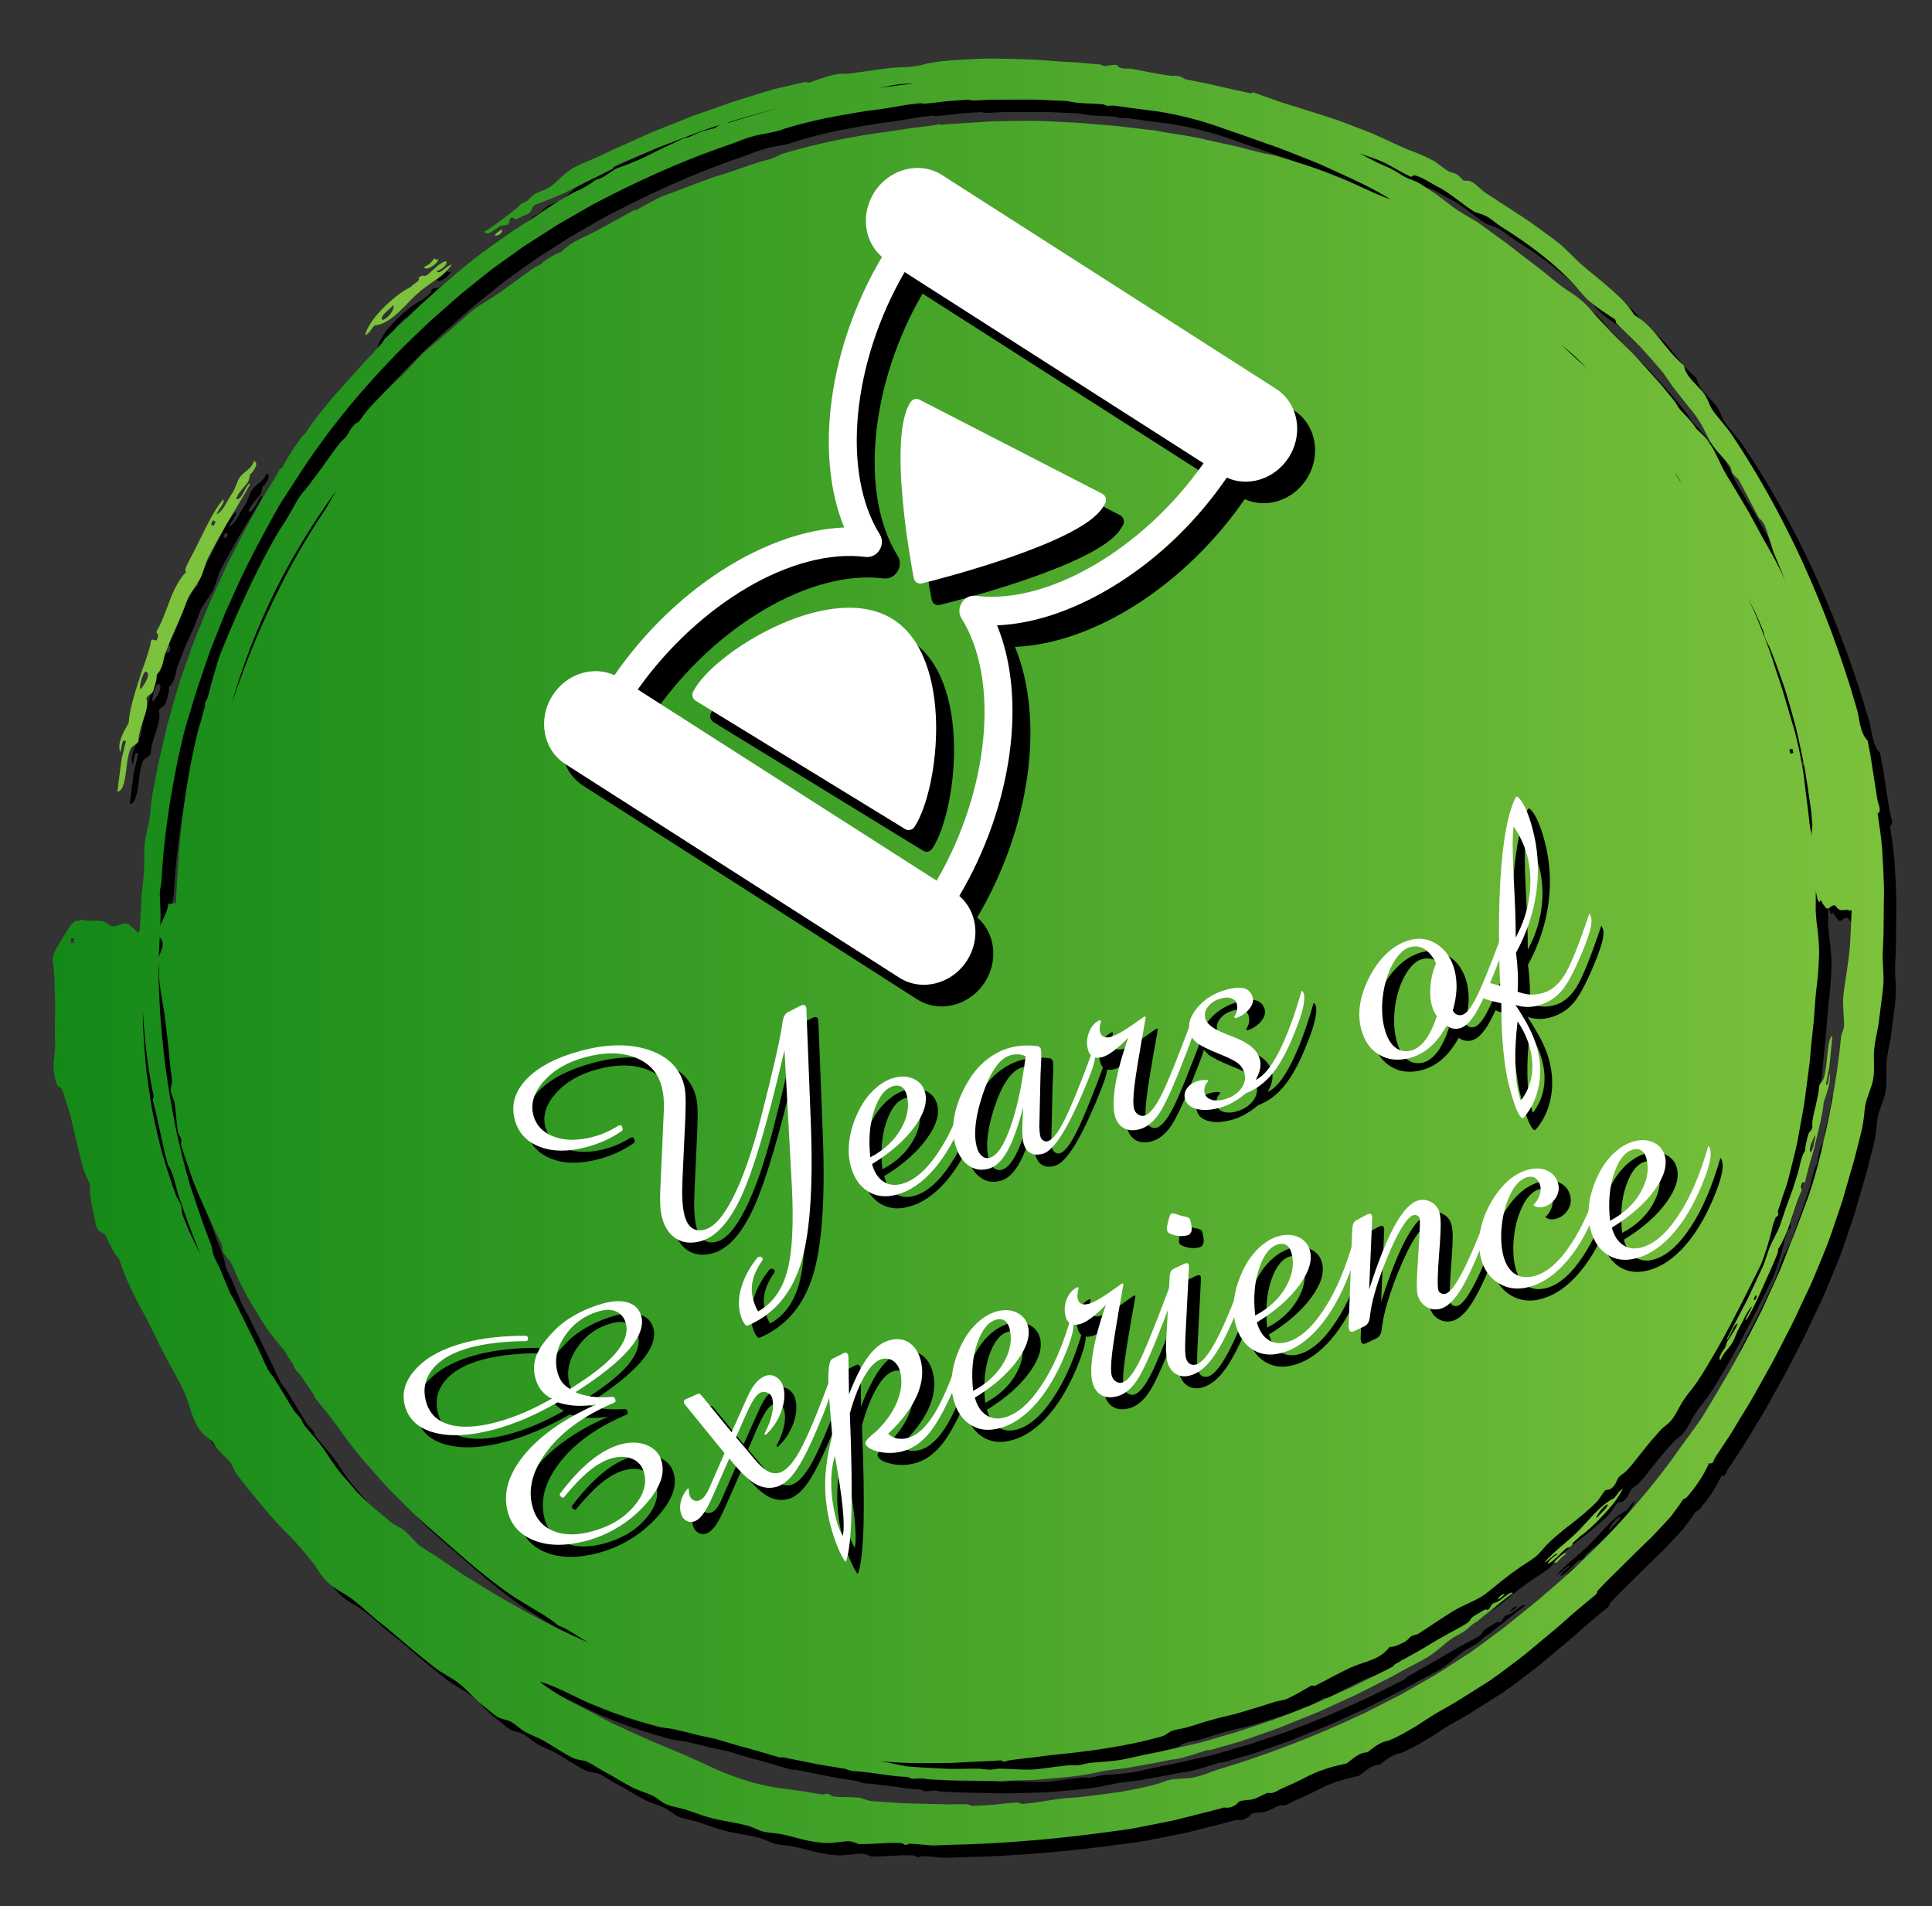 <?xml version="1.0" encoding="UTF-8"?> <svg xmlns="http://www.w3.org/2000/svg" xmlns:xlink="http://www.w3.org/1999/xlink" version="1.1" id="_x2018_ëîé_x5F_1" x="0px" y="0px" viewBox="0 0 2027.6 2000" style="enable-background:new 0 0 2027.6 2000;" xml:space="preserve"><rect x="0" y="0" width="2027.6" height="2000" fill="#333333" stroke="none"/> <style type="text/css"> .st0{fill-rule:evenodd;clip-rule:evenodd;} .st1{fill-rule:evenodd;clip-rule:evenodd;fill:#7CC23C;} .st2{fill-rule:evenodd;clip-rule:evenodd;fill:url(#SVGID_1_);} .st3{fill:#FFFFFF;} </style> <g> <g> <g> <g> <path class="st0" d="M1585.3,1691.6c2.6-2.2,6.9-5,6.7-6.4C1588.9,1686.2,1584.5,1689.6,1585.3,1691.6z"></path> </g> <g> <path class="st0" d="M1706.9,1585.2c-6,2.4-14,9.2-21.6,17.2c-3.8,4-7.6,8.1-11.1,12c-3.5,3.9-7,7.2-9.9,10 c-4.9,4.6-10.5,9.1-15.8,13.7c-2.7,2.3-5.2,4.8-7.7,7.2c-2.5,2.4-4.9,4.8-6.9,7.4c1.9-0.7,5-3.6,7.8-5.9c2.8-2.4,5.1-4.3,6-2.9 c-2.9,1.3-11.3,8.1-9.8,9.9c2.1-0.9,5.2-3.2,8.3-6.1c3.1-2.9,6.4-6.3,9.3-8.9c3.3-3.2,3.8-0.3,7.9-5.1c-1.6-1.1,5.7-6,7.8-8.6 c4.5-2.9,9.5-7.4,14.7-12.4c5.2-5,10.7-10.7,15.6-16.4c1.6-1.8,3.3-3.8,4.9-5.8c1.6-2.1,3.1-4.2,4.4-6.2c2.7-4,4.7-7.5,5.1-9.4 C1710.5,1579.5,1712.5,1578.6,1706.9,1585.2z M1688.5,1606c-0.4-2.8,6.4-11.8,11.5-14.6 C1701.6,1593.6,1693.1,1600.8,1688.5,1606z"></path> </g> <g> <path class="st0" d="M1643.7,1653.2c1.5-1,2.5-1.2,2.9-0.2c4.5-5.2,4.7-5.5,10.2-9.6C1656.1,1640.3,1644.8,1650.1,1643.7,1653.2 z"></path> </g> <g> <path class="st0" d="M1932.8,1132.8c0.3-2.1,0.5-4.3,0.7-6.5c0.9-8.7,1.8-17.6,2.6-26.4c-2.8,1.1-4.1,8.6-5.1,17.6 c-0.4,4.5-0.9,9.3-1.4,13.9c-0.7,4.5-1.4,8.8-2.3,12.2c-1.4,4.5-3.5,4.8-5.1,8.6c-0.3,6.7-2.3,14.9-4,22.7 c-2.1,7.8-3.8,15.3-3.1,21c-1.5,5.3-3.9,3.5-5.2,10.7c-1.4,5.6-2.6,10.9-2.5,13.8c-4.5,6.7-5.5,16.8-7.2,22.2 c-1.8,5.6-3.6,11.9-5.6,17.9c-2.2,6-4.4,12-6.3,17.3c-3.3,8.9-5.1,15.1-7.5,22c-2.9,7.2-7.4,14.5-10.1,21 c-3.1,7.3-4.7,14.8-7.9,21.8c-4.4,9.7-10.1,21.6-16.2,34.5c-6.7,12.7-13.9,26.4-20.9,40.2c-0.6,1.1-0.7,2.6,0.8,0.4 c3.6-6.1,7.4-16.5,10.1-15.7c-2.3,6.5-8,13.8-10.5,18.1c-1.9,3.4-2.2,7.8-3.9,8.5c-3.5,5.7-6.4,10.9-3.5,11.4 c3-7.8,8.2-11.3,12-17.4c2.6-4,4.7-11.4,7.9-16.9c4.6-8,8.3-17.9,13.3-22.1c-1.7,4.5-7.9,13.2-6.7,15 c8.7-12.2,19.6-39.6,26.7-54.7c4.9-11.7,8.2-17.9,7-19.9c2.5-3.6,4.8-8.3,7.2-13.4c1.1-2.6,2.3-5.3,3.4-8.1c1-2.8,2-5.7,2.9-8.6 c3.9-11.5,7.4-23.1,11.1-30.9c1.1-3.5-1.6-2.4,0.3-7.3c1.2-5.5,3.4,2.4,4.4-6c1.4-6,3.1-12.3,5-18.9c1-3.3,2-6.6,2.9-10 c1-3.4,1.8-6.8,2.6-10.3c1.7-6.9,3.4-13.9,4.9-20.8c1.5-6.9,2.9-13.6,3.3-20.1c2.9-8.3,8-21.7,6.2-29.9 c-1.1,4.3-1.3,14.1-3.8,11.3c0.8-3.8,1.5-7.9,2.2-12C1932.1,1137,1932.4,1134.9,1932.8,1132.8z M1855,1377.2l-1.6-0.7l1.9-4.2 l1.6,0.7L1855,1377.2z M1913.5,1221.9c-3.4-1.5,3-15.4,4.4-18.2C1918.9,1205,1915.4,1221.3,1913.5,1221.9z"></path> </g> <g> <path class="st0" d="M539.5,253.6c-2.7,2.3-7.5,4.6-6.8,6.8C536.5,260.3,541.2,257.1,539.5,253.6z"></path> </g> <g> <path class="st0" d="M406.2,354.4c8.2-0.3,17.3-6.4,25.6-14.2c4.2-3.9,8.2-8.1,11.9-12c3.8-3.9,7.5-7.3,10.6-9.9 c5.3-4.4,11.6-8.4,17.5-12.7c3-2.2,5.7-4.5,8.4-6.9c2.6-2.4,5-5,6.9-8c-2.4,0.2-5.7,3.1-8.7,5.3c-3,2.3-5.7,4-7.4,1.4 c3.7-0.4,12.9-6.8,10.1-10.3c-2.7,0.3-6,2.5-9.4,5.3c-3.3,2.9-6.8,6.3-10.1,8.8c-3.6,3.1-5.2-1.4-9.4,3.8c2.6,2.4-6,6.1-8,9.1 c-5.3,2.3-11.1,6.3-16.9,11.1c-5.9,4.8-11.8,10.4-17,16.2c-1.7,1.9-3.4,3.9-5.1,6.1c-1.6,2.2-3.1,4.5-4.4,6.6 c-2.6,4.3-4.4,8.3-4.4,10.8C402.8,360.6,400.1,361,406.2,354.4z M425.8,333.2c1.6,4.4-5.1,14.1-11.6,15.6 C411,344.8,420.9,338.6,425.8,333.2z"></path> </g> <g> <path class="st0" d="M473.1,284.9c-1.7,0.9-3.1,0.7-4-1c-4.6,5.6-4.7,5.9-11.1,9.4C460.2,298.3,472.8,289.4,473.1,284.9z"></path> </g> <g> <path class="st0" d="M1990.1,941c-0.4-12.3-1-24.7-1.8-37.1c-1-12.4-2.9-24.8-4.8-37.3c5-2.1,0.3-10.4-0.3-15 c-1.5-9.9-3.2-20.2-4.8-30.6c-0.8-5.2-1.6-10.4-2.4-15.6c-1-5.1-2-10.2-2.9-15.1c-4.3-4.5-6.4-10.3-7.9-16.6 c-1.4-6.2-2.1-12.9-4.1-18.8c-14-48.8-33.3-101.7-56.2-151.8c-22.8-50.1-49.6-97-75.1-135c-5.4-7.7-14.9-18.3-18.5-23.3 c-2.8-3.9-4.2-7.4-5.5-10.6c-1.4-3.1-2.7-6.1-5.2-9.2c-7.7-9.5-18.6-17-20.2-28.3c-10.7-9.1-18.8-19.7-26.6-29.5 c-7.9-9.7-16-18.2-25.5-23.6c-3.3-5-6.9-9.9-11.1-14.3c-4.2-4.4-8.8-8.6-13.5-12.7c-9.4-8.2-19.2-16.1-29-24.3 c-4.6-3.9-9-8.4-13.5-12.8c-4.5-4.4-8.9-8.9-13.7-12.5c-6.1-4.7-12.8-9.6-19.8-14.6c-3.5-2.5-7-5-10.4-7.5 c-3.5-2.4-7.1-4.7-10.6-7c-7-4.5-13.7-8.9-19.6-12.7c-3-2-5.7-3.8-8.3-5.5c-2.6-1.6-4.9-3.1-6.9-4.4c-4.4-2.8-9.8-9.5-15.7-12.1 c-3-1.3-5.4,0.3-8-1.2c0.2,0.1-3-3.8-5.4-5.4c-3.2-2.3-8.5-3.1-9.3-3.7c-6.6-3.8-10.8-8.2-16.3-11.3c-5.6-3.1-11.2-5.6-16.8-7.9 c-5.7-2.2-11.5-4.3-17.2-6.9c-13-5.8-25.7-12.4-38.3-17c-6.7-2.5-13.1-5-19.3-7.4c-3.1-1.2-6.2-2.3-9.2-3.4 c-3.1-1.1-6.1-2-9.1-3c-12-3.8-23.3-7.4-34.5-11c-15.9-4.4-36-12.2-44-14.9c-1.8-0.5-2.8,0.9-2.8,0.9 c-13.5-2.8-25.6-5.5-36.8-8.2c-5.6-1.4-11.1-2.4-16.5-3.5c-5.4-1.1-10.6-2.1-15.9-3.2c-0.2,0-3.4-2.5-6.8-3.2 c-4.5-0.9-5.6,0.2-9.8-0.6c-14.8-2-25.4-4.4-38.3-6.9c-3-0.6-6.5-0.3-9.5-0.6c-3.1-0.2-5.7-0.9-7.1-3.6 c-7.2-1-12.9,3.2-17.1-0.5c-6.9-0.5-13.9-1.1-21.1-1.8c-7.2-0.5-14.5-0.9-22-1.4c-7.4-0.5-14.9-1.1-22.5-1.6 c-7.6-0.6-15.2-0.6-22.8-0.9c-15.3-0.4-30.5-1-45.4,0c-14.9,0.8-29.3,1.3-42.9,3.7c-4.5,0.7-6.9,1.2-11.9,2.6 c-11.3,3-22.4,1.8-33.7,3.2c-7.8,0.9-14.8,1.9-21.5,2.9c-6.7,0.9-13,1.8-19.3,2.7c-4.6,0.6-9.7,0-14.6,0.9 c-8.6,1.6-24.6,7.3-27.9,8.6c-2.3,0.7-3.2-1-5.1-0.5c-4.8,1.3-9.7,2.1-14.2,3.3c-3.6,0.8-15.5,3.6-16.5,3.8 c-12.5,3.4-25,7.6-37.7,11.5c-3.2,1-6.4,2-9.5,3c-3.2,1.1-6.3,2.3-9.5,3.4c-6.4,2.2-12.8,4.5-19.2,6.8c-4.4,1.6-9,3.2-13.6,4.8 c-4.5,1.8-9.1,3.6-13.6,5.5c-9.1,3.7-18.4,7.4-27.4,11c-8.9,4-17.7,8-26.1,11.7c-4.2,1.9-8.3,3.7-12.4,5.5 c-4,1.8-7.8,3.8-11.5,5.5c-5.4,2.6-11.7,5.2-17.9,7.9c-6.2,2.7-12.4,5.3-17.1,8.5c-8,5.2-13.5,12.6-20.6,17.5 c-5.4,3.7-12.5,5.2-17.4,8.5c-3.8,2.4-3.8,4.1-7.3,6.6c-3.2,2.3-5.8,1.9-8.1,5.2c-2.6,2.3-5.6,4.8-8.8,7.2 c-1.6,1.2-3.2,2.4-4.9,3.7l-4.9,3.8c-6.5,5-13.1,9.5-18.2,12.4c3.3,5.5,11.6-3.1,16.5-5.7c3-1.6,7-1,7.7-1.4 c3.9-2.4,0.9-7.6,6.1-8c2,4.6,8.4-1.3,12.7-2.3c10.3-3.7,3.6-8,12.3-11.7c3.4-1.1,6.7-2.5,10.1-3.8c3.4-1.2,6.8-2.6,10.1-4 c6.7-2.8,13.3-5.9,19.9-9.3c3.3-1.6,6.5-3.4,9.9-5.1c3.3-1.6,6.7-3.3,10-4.9c6.7-3.3,13.3-6.7,20-10c0.2-0.1-0.6-1.6,1.4-2.5 c6.5-3.2,13.8-6,21.2-9.2c7.4-3.1,15.1-6.4,22.8-9.7c15.7-6,31.6-12.1,46-17.6c7-2.4,14-4.8,21-7.2c-3.7,1.7-4,2.8-5.3,3.4 c-3.6,1.5-9.7,2.3-13.7,3.7c-5.3,1.8-9.8,4.4-13,5.7c-2.8,1.2-3.4,0.3-6.9,1.8c-3.7,1.5-6,3.1-10.7,5.1c-5.4,2.4-11,5-16.6,7.8 c-5.6,2.9-11.3,5.9-17.5,8.6c-4.6,2-8.9,3.8-13.2,5.5c-4.4,1.6-8.7,3.1-13.2,4.9c-6.8,4.4-11.8,9.1-20.6,11.5 c-3,2.2-6.3,4.5-9.7,6.5c-3.4,2-6.9,4.1-10.7,5.4c-8,4-16.1,9-24.3,14c-4.1,2.5-8,5.3-12,8c-3.9,2.7-7.9,5.4-11.8,7.9 c-5.7,3.6-11.3,7.3-17.1,10.9c-5.6,3.9-11.2,7.8-16.8,11.8c-5.6,4-11.2,8-16.9,12c-5.5,4.2-11,8.6-16.4,13 c-3.6,2.9-7.4,6-11.3,9.2c-3.9,3.2-8,6.5-11.9,10.1c-7.9,7.1-16,14.3-23.8,21.4c-7.8,7.1-14.9,14.3-21.5,20.5 c-6.5,6.3-12.6,11.6-17,16c-1.7,1.6-1.4,2.6-2.6,4c-6.4,7.3-12.9,14.3-19.3,21c-6.3,6.8-12.2,13.7-18.1,20.2 c-2.9,3.2-5.8,6.4-8.6,9.5c-1.4,1.6-2.8,3.1-4.2,4.6c-1.3,1.6-2.6,3.1-3.9,4.7c-5.1,6.2-9.9,12-14.3,17.5 c-0.4,0.5-3.5,4.8-6.5,8.9c-1.5,2.1-2.9,4.2-3.9,5.8c-1,1.6-1.7,2.6-1.7,2.6c-0.3,0.4-1.9,1.3-3.4,3.3 c-5.1,6.8-9,12.5-12.4,17.9c-1.7,2.7-3.2,5.2-4.8,7.8c-1.5,2.6-2.8,5.3-4.3,8.1c-3.2,0.3-2.7,2.4-5.8,7.4 c-4.5,7.3-9,14.6-13.4,21.9c-4.1,7.4-8.3,14.8-12.4,22.2c-8.5,14.6-15.7,29.7-23.3,44.6c-3.9,7.4-7.3,15-10.7,22.7 c-3.5,7.6-6.9,15.2-10.4,22.8c-3.4,7.7-6.3,15.5-9.5,23.3c-3.1,7.8-6.5,15.6-9.4,23.6c-4.1,11.6-8.1,23.2-12.2,34.9 c-3.7,11.8-7,23.9-10.5,36.2c-0.9,3.1-1.7,6.2-2.6,9.3c-0.7,3.1-1.5,6.3-2.2,9.5c-1.5,6.4-3,12.8-4.5,19.3 c-3.3,13-5.6,26.5-8.3,40.5c-1.1,5.7-1.8,10.9-2.3,15.6c-0.5,4.6-0.7,8.8-1.2,12.4c-1.2,8.2-4,17.2-5,25.4 c-1.5,10.2-0.3,20.7-1,30.6c-0.3,4.8-0.8,9.8-1.4,15c-0.3,2.6-0.6,5.1-0.9,7.7c-0.2,2.6-0.4,5.2-0.5,7.7 c-0.5,10.4-1.3,22.1-1.7,32.7c-0.8,0-1.5,0.6-1.7,2.3c-2.8-2.1-4.7-5.7-8-7.2c-5.5-7.5-13.5,2.4-21.3-0.3 c-7.4-7.1-13.9-5.1-21.2-5.2c-6.6-0.1-6.8-2.5-11.5-0.2c-1.5,0.7-3.6,0.1-3.3-0.1c-6,3.5-9.2,10.7-13.5,17.7 c-4.1,6.9-9.5,13.6-11,23.3c0.9,6.2,1.5,12.4,1.8,18.6c0.2,3.1,0.3,6.2,0.3,9.3c0.1,3.1,0.3,6.1,0.4,9.1c0.4,12,0.1,23.4-0.1,33 c0,2.8-0.1,6.1,0,9.3c0.1,3.2,0.3,6.4,0.3,9c-0.1,12.6-2.9,19.9-0.9,31.7c1.2,7,2,9.5,3.6,12.7c0.5,0.9,3.2,0.9,3.7,2.1 c3.1,6.7,5.1,14.4,6.9,19.9c2.3,7,4,14,5.6,21.1c1.8,7,3.3,14,4.9,21c1.6,7,3.3,13.9,5.3,20.7c2,6.8,4.9,13.2,8.1,19.5 c-1.4,4.9-0.4,12,1,19.5c0.8,3.8,1.6,7.6,2.4,11.4c0.8,3.8,1.7,7.4,2.2,10.7c2.8,9.9,9.2,5.3,12,15.1 c3.9,7.4,7.5,15.5,12.3,20.3c4.8,15.2,11.7,30.5,19.5,45.5c4,7.5,8.1,14.9,12,22.5c3.9,7.5,7.4,15.1,11.1,22.6 c3.2,6.9,7.8,15,12.3,23.3c2.3,4.2,4.5,8.4,6.7,12.4c2.3,4,4.4,8,6.1,11.8c3.2,7,5.3,14.1,7.6,21.1c1.2,3.5,2.3,7,3.8,10.3 c1.5,3.3,3.2,6.5,5.3,9.6c4.7,7.1,13.5,10.9,15.2,14.7c1.5,3.2,4.5,6.6,7.6,9.9c3.2,3.3,6.8,6.4,9.3,9.5c2.4,2.9,3.6,8.2,6,11.4 c4.3,5.5,8.9,11.5,13.7,17.7c5,6,10.1,12.1,15.2,18.2c5,6,10.1,11.9,15.3,17.6c5.4,5.5,10.7,11,15.9,16.4 c5.1,5.5,10,11,14.5,16.6c4.6,5.5,9,11.1,12.7,17.1c5.1,8.2,11.2,13.4,17.6,17.8c6.5,4.3,13.5,7.8,20,13.1 c8.3,6.5,17.3,15.5,27.2,23c10.3,8.1,19.4,16.1,28.3,23.7c9,7.4,17.6,14.6,26.5,21.6c9,7.4,19.3,11.6,27.5,18.2 c9.3,7.3,17.1,17.5,26.5,24.2c4.1,3.1,9.6,8.4,14.1,11c3.9,2.3,10.2,2.7,14.6,5.4c5.5,3.2,8.8,7.2,14.6,10.4 c5.8,3.1,12.4,5.4,18.5,8.7c9.9,5.7,20,12.8,30.7,18.2c5.5,2.7,10.9,2.2,15.1,4c6,2.8,12,7.2,17.7,10.2 c10.4,5.3,20.5,12.1,31.3,17.6c6,2.9,13.3,4.8,19,7.5c5.9,2.8,10.2,7.4,15.5,9.6c5.3,2.4,13.2,3.3,19.9,5.4 c6.3,2,15.4,5.5,21.8,7.4c3.6,1.1,7.2,2,10.8,2.9c3.6,0.7,7.3,1.4,10.8,2.1c7.2,1.3,14.2,2.6,20.9,4.3c5.9,1.4,11,4.7,16.8,6.3 c6.8,1.7,13.9,1.6,20.3,3c7.4,1.6,14.6,3.6,21.7,5.4c7,1.8,14,2.8,20.7,3.5c10.5,0.9,22.5-2,28.6-1.6c1.8,0.1,4.2,1,6.2,1.6 c1,0.4,1.9,0.7,2.5,1c0.6,0.3,1.1,0.4,1.1,0.4c16.5,0.1,28.9-2,43.4-1.2c2.5,0,4.3,2,4.9,2c2.6,0.3,3.1-1.4,5.2-1.3 c12.4,0.7,21.4,2,25,1.9c5.2-0.2,9.7-0.4,15.1-0.6c59.6-1.2,119.8-6.7,177-14.8c4.6-0.6,9.3-1.2,14.2-2 c4.9-0.9,9.8-1.9,14.9-2.8c10.1-2,20.4-4.1,30.4-6.1c9.9-2.5,19.6-4.9,28.6-7.2c8.9-2.3,17.2-4.2,24.1-6.3 c0.7-0.2,3.9,0.8,7.6-0.5c7.3-2.5,7-5.2,8.7-5.9c3.8-1.6,10.6-1.1,14.8-2.5c5.6-1.7,10.4-4.8,13.8-6.1c2.9-1.1,3.8,0.6,7.6-0.8 c3.9-1.5,6.3-3.5,11.3-5.5c5.8-2.4,11.6-5.2,17.6-8.1c5.9-3.1,12-6.2,18.6-8.7c4.9-1.9,9.6-3.4,14.3-4.7 c4.8-1.3,9.6-2.3,14.5-3.5c7.2-4.9,11.9-11,22-11.7c3.1-2.5,6.4-5.2,10-7.4c3.6-2.2,7.4-4.1,11.7-4.7 c8.8-3.4,17.5-8.4,26.2-13.5c4.4-2.5,8.6-5.4,12.8-8.1c4.2-2.8,8.4-5.4,12.6-7.9c6.1-3.5,12.3-7,18.5-10.6 c6.1-3.8,12.1-7.6,18.3-11.4c6.1-3.9,12.2-7.8,18.4-11.7c6-4.1,11.9-8.5,17.8-12.9c3.9-3,8-6.1,12.2-9.3 c4.2-3.2,8.6-6.5,12.8-10.2c8.5-7.1,17.3-14.4,25.8-21.5c8.4-7.1,16.2-14.4,23.5-20.5c7.2-6.2,13.8-11.4,18.9-15.7 c1.9-1.5,1.1-3.1,2.5-4.6c6.9-7.5,14-14.6,21-21.3c7-6.8,13.6-13.6,20.2-20c3.3-3.2,6.5-6.3,9.7-9.4c1.6-1.5,3.2-3,4.7-4.5 c1.5-1.6,3-3.1,4.4-4.6c5.8-6.1,11.2-11.9,16.2-17.4c0.4-0.5,3.8-5,6.9-9.3c1.6-2.1,3.1-4.3,4.2-6c1.1-1.6,1.9-2.8,1.9-2.8 c0.3-0.4,2.6-0.8,4.3-2.8c5.9-6.8,10.1-12.6,13.7-18.2c1.8-2.8,3.4-5.5,4.9-8.3c1.5-2.8,2.9-5.7,4.4-8.7 c5.1,1.1,3.6-1.9,7.1-7.1c5-7.5,9.9-15,14.9-22.5c4.6-7.6,9.2-15.2,13.8-22.8c9.5-14.9,17.7-30.5,26.3-45.7 c4.4-7.6,8.3-15.4,12.3-23.2c4-7.8,8-15.6,12-23.4c4-7.8,7.5-15.9,11.3-23.8c3.7-8,7.7-15.9,11.2-24.1 c5.1-11.8,9.9-23.8,14.8-35.9c4.6-12.2,8.6-24.7,13-37.4c1.1-3.2,2.1-6.4,3.2-9.6c0.9-3.2,1.9-6.5,2.8-9.8 c1.9-6.6,3.8-13.2,5.8-20c4.2-13.4,7.4-27.5,11.1-41.9c1.5-5.9,2.3-11.4,2.9-16.3c0.6-4.9,0.8-9.3,1.6-13 c1.7-8.5,6.5-17.6,8-26.1c2-10.6,0.1-21.9,1.2-32.2c0.5-5,1.5-10.2,2.5-15.5c0.5-2.7,1.1-5.3,1.6-8c0.5-2.7,0.8-5.4,1.1-8.1 c1.4-11.7,3.5-24.9,4.4-36.7c0.7-10.9-1.1-21.3-0.7-32.1l0.8-18.3c0.2-6.1,0.1-12.2,0.2-18.4l0.2-18.4 C1990.2,953.3,1990.4,947.2,1990.1,941z M87.3,1002.6c0-1.7-0.1-3.4-0.1-5.1l3.3,0c-0.1,1.7,0,3.4,0.1,5.1L87.3,1002.6z M381.1,1570.9c-2.8-3.2-5.7-6.5-8.6-9.8c-2.9-3.3-5.4-6.7-7.8-9.9c-5.6-7.6-10.3-15.9-15.9-23c-5.5-7.1-11.5-13.3-16.4-19.7 c-2.2-2.9-2.6-5.1-3.3-6.2c-2-3.3-5.6-6.4-6.1-7.1c-3-4-7.4-11.8-12-19.2c-4.6-7.4-9.1-14.7-11.3-18.4c-0.2-0.3-1.1-1.3-2.2-2.6 c-1.1-1.3-2.3-3.1-3.3-4.9c-4.9-9.4-8.8-19.8-14-29.5c-7-14.2-15-30.4-19.5-39.6c-1.9-3.8-4.9-8.4-6.7-12.3 c-3.8-8.8-7-17.2-10.7-25.7c-1.8-3.8-4.7-9-6.1-12.5c-1.6-4.4-1-7.1-2.7-11.4c-1.6-4.3-3.3-8.7-5-13.2c-0.9-2.2-1.7-4.5-2.6-6.7 l-2.3-6.8c-3.1-9.1-6.2-18.2-9.2-26.9c-3.2-8.7-5.2-17.2-7.4-24.9c-2.1-7.7-3.9-14.8-5.2-20.7c-1.2-5.3-2.4-9.9-2.8-11.2 c-12.5-57.6-19.9-117.6-20.6-176.4c0-2.7,0.1-5.4,0.1-8.1c0.2,2.4,0.4,4.9,0.4,7.9c0.1,4.8,0.1,9.6,0.8,14.3 c0.6,4.8,1.4,9.5,2.2,14.2c1.7,9.5,3.2,18.9,4.2,28.5c1.2,9.4,2.3,19,3.2,28.6c0.5,4.8,0.8,9.6,1.4,14.4 c0.6,4.7,1.2,9.5,1.8,14.1c0.4,3.3-1.8,7.9-1.2,11.9c0.7,4.6,3.5,8.5,4.1,13.3c1.5,10.1,1.6,20.4,3.5,30 c0.7,3.3,2.6,4.4,3.2,6.4c0.8,3.1-0.5,5.4,0,7.2c3.9,12.5,7.7,23,10.3,30.7c3.8,11.6,9.8,24.5,15.3,37.2 c5.3,12.7,11.6,24.7,16.5,34.5c1.8,3.6,1,7.4,1.8,9.1c2.1,4.3,6,7.8,8.3,11.4c3.4,5.8,5.4,12.8,8.5,18.8c2.5,4.9,5,9.8,7.5,14.7 c2.7,4.8,5.6,9.6,8.4,14.3c2.9,4.7,5.8,9.5,8.7,14.1c2.9,4.7,6,9.3,9.4,13.7c4.4,5.9,9,11.1,13.4,16.5c2.2,3.8,5.6,9.1,9.4,14.7 c0.5,1.5,1,2.9,1.8,4.3c1.1,1.7,3.4,4.1,5.3,6.2c6.4,9.3,12.5,18,14.7,21.4c0.7,1,1,2.9,0.6,2.3c6.8,9.2,14.4,17.4,21,26.6 c6.1,8.3,11.8,16.7,18.7,25.5c3.4,4.1,6.6,8.4,10.1,12.5c3.6,4.1,7.1,8.1,10.7,12.2c7.3,8.1,14.2,16.6,22.1,24.2 c7.7,7.8,15.4,15.7,23.3,23.3c8.2,7.3,16.4,14.6,24.6,21.7c11,9.6,24,20.8,37.7,32.7c14.3,11.2,29,23.6,44.8,33.3 c7.2,4.5,14.5,8.8,21.8,13.3c7.5,4.3,14.7,9,21.5,14.8c4.8,1.3,9.5,4.4,14.8,7.5c5.1,3.1,10.5,6.8,16.3,10 c-44.2-19-87.6-43.7-126-67.9c-3-1.7-5.9-3.6-8.7-5.6l-8.6-5.8c-5.7-3.9-11.5-7.8-17.2-11.7c-5.2-3.3-11.2-6.7-15.7-10.1 c-7-5.5-11.4-12.2-18.3-17.5c-3.3-2.4-7-3.6-10.4-5.9c-3.6-2.5-7-5.9-10.8-8.9c-4.4-3.5-9.2-7.6-14.3-12 c-4.6-4.2-9.2-8.9-14-13.7C384.7,1575.1,383,1573.1,381.1,1570.9z M179.7,1017.8c0.2-7.2,0.6-14.2,0.9-21.2 C187.5,1004.1,180.8,1011.4,179.7,1017.8z M1891.9,803.9l-1-4.4l3.2-0.8l1,4.4L1891.9,803.9z M1775.2,516.4 c-1.8-2.6-3.4-5.3-5-8c1.2,1.6,2.3,3.2,3.4,4.9c1.7,2.6,3.4,5.2,5,7.8C1777.4,519.5,1776.3,518,1775.2,516.4z M1669.3,391.3 c-5.3-5.1-11.4-10.4-17.4-16.3c-0.1-0.1-0.2-0.2-0.3-0.3c3.5,2.9,7.2,6,11.2,9.5c4.9,4.4,9.8,9.3,15.1,14.4 c0.8,0.8,1.6,1.6,2.4,2.3C1676.6,397.7,1673,394.4,1669.3,391.3z M355.9,545.2c-17.2,25.7-34,53.6-48.7,83.1 c-20.5,40.3-37.9,83-51.5,124.7c11.7-41.6,27.6-82.5,46.4-120.7c18.9-37.9,41-72.8,63.6-104.3 C362.5,533.7,359.2,539.5,355.9,545.2z M1910.7,864.7c-0.5-3.9-1-7.8-1.5-11.7c-1-7.8-2-15.6-2.9-23.3 c-0.8-7.8-2.3-15.4-3.8-23.1c-1.5-7.6-3.2-15.2-5.1-22.8c-1-4.2-2.2-8.2-3.5-12.3c-1.2-4-2.4-8-3.5-11.9 c-2.3-7.8-4.6-15.5-6.8-23c-2.5-7.5-5-14.9-7.4-22.3c-1.2-3.7-2.4-7.5-3.6-11.2l-1.8-5.6c-0.7-1.9-1.4-3.7-2.1-5.6 c-4-11-8.2-21.7-12.5-32.3c-2.7-6.2-5.5-12.3-8.3-18.3l5.6,11.1l2.6,5.3l2.3,5.4c1.5,3.6,3.1,7.2,4.6,10.8c1.7,4,1,5,2.6,8.9 c1.6,4.2,3.6,7.1,5,10.4c5.7,13.9,10.5,28.1,15.4,42c4.4,14.1,8.2,28.2,12,41.9c3.2,13.8,6,27.4,8.7,40.5 c2.4,13.1,4,25.8,5.8,37.7c0.5,3.6,1.2,7.3,1.5,11.1c0.4,3.8,0.7,7.8,1,11.7c0.2,3.5-0.7,5.2-0.6,9.3c0,0.9,0.1,2,0.3,3.1 c-1.1-4.5-2.2-8.9-2.7-13.8C1911.5,872.6,1911.1,868.6,1910.7,864.7z M1449.2,177.2c4.7,1.6,8.7,3,12.7,4.7 c5.5,2.4,10.9,5.4,16.2,8.4c5.3,3,10.6,5.9,15.7,8.3c0.1,0.1,3.2-1.8,3.7-1.7c7.1,1.4,19.1,9.4,23.8,11.8 c7.9,3.8,14.7,9,20.9,13.6c6.3,4.7,11.9,9.1,17,12.2c1.9,1.1,4.4,1.9,6.9,2.7c2.5,0.8,5,1.7,6.9,2.7c6.2,3.6,10.7,8,15.8,11.2 c26.6,16.4,56.3,38.2,79.1,63.6c2.1,2.9,9.7,11.4,11.3,12.7c9.5,8.5,22.7,16.9,27.8,20c2,1.2,2,4.5,2.2,4.7 c7.9,7.6,16.5,16,24.8,24.4c8.1,8.6,15.7,17.3,22,24.7c4.4,5.1,8.5,12.1,12.7,17.8c4.1,5.2,7.8,9.9,12,15.2 c2.7,3.4,5.6,7,8.5,10.6c2.9,3.5,5.3,7.3,7.6,10.7c5.2,8.3,8.7,17.9,14.1,25.6c5.4,7.6,12.3,13.7,17.3,20.5c2.2,3,1.9,5.7,2.5,7 c1.8,3.6,6.1,6.5,6.6,7.3c5.4,8.9,17.2,32.8,21.7,40.6c0.2,0.4,1.3,1.3,2.6,2.6c1.2,1.4,2.6,3.1,3.4,5.1 c4.3,10.2,6.5,21.8,11,32.4c3.6,8.6,7.4,17.9,10.8,26.1c-4-8.8-8.4-17.6-13.1-26.3c-3.9-6.9-7.8-13.9-11.7-20.8 c-3.8-6.9-7.4-14-11.3-20.8c-3.4-6.3-7.9-13.7-12.5-21.4c-2.3-3.8-4.5-7.7-6.8-11.4c-2.3-3.7-4.5-7.3-6.5-10.6 c-3.6-6.3-6.5-12.4-9.4-18.5c-1.5-3-2.9-6.1-4.6-9c-1.7-2.9-3.6-5.7-5.6-8.6c-4.7-6.5-11.3-10.9-13.3-14.2 c-1.7-2.8-4.4-6-7.2-9.2c-2.9-3.1-6.1-6.2-8.5-9c-2.3-2.7-4.3-7.1-6.7-10c-4.2-5.1-8.7-10.5-13.3-16.2 c-4.9-5.4-9.9-11-14.8-16.6c-4.9-5.5-9.8-10.8-14.8-16.1c-5.1-5.1-10.2-10.1-15.3-15c-5-5-9.8-9.9-14.4-15 c-4.7-4.9-9.3-9.7-13.4-14.7c-5.7-6.9-11.4-11.7-17.2-16c-5.9-4.2-12-7.8-18.2-12.7c-7.8-6-16.7-14.1-26.2-20.9 c-9.9-7.3-18.8-14.5-27.5-21.2c-8.9-6.4-17.5-12.6-26-18.9c-8.8-6.5-18.2-10.8-26.4-16.4c-9.2-6.2-17.8-14.2-27.1-19.8 c-4.1-2.6-9.8-6.8-14.1-9.1c-3.8-2-9-3.2-13.3-5.6c-5.3-2.8-9-5.7-14.5-8.5c-5.5-2.7-11.6-5-17.4-8c-5.3-2.8-10.8-5.7-16.5-8.5 C1442.9,175.2,1446.2,176.2,1449.2,177.2z M947.9,102.8c6.8-1.3,12-1.8,18.9-2.1c1.8-0.1,3.5-0.1,5.2-0.1 c-12.2,1.4-24.4,3-36.5,4.7C939.7,104.5,943.9,103.6,947.9,102.8z M870.4,116.5c1.1-0.2,2.2-0.4,3.3-0.6 c-0.9,0.2-1.8,0.3-2.7,0.5c-4.6,1.1-9.2,2.2-13.9,3.3C861.5,118.6,865.9,117.5,870.4,116.5z M789.6,137.6 c14.1-3.9,28.1-8.1,42.1-11.8c2.7-0.7,5.3-1.2,7.8-1.8c-3.7,0.9-7.4,1.8-11.1,2.7c-9.3,2.7-18.4,5.4-26.8,7.9 c-8.4,2.5-16.1,4.6-22.6,6.9c-0.4,0.1-1.6,0.2-3.3,0.5C780.3,140.5,784.9,139,789.6,137.6z M180.7,949.4 c0.2-4.2,1.5-7.4,1.7-11.4c2.3-45.7,9.1-87.8,17.6-129.8c3.3-14.5,6.3-28.7,10.8-42.5c4.3-13.8,8.1-27.7,13.1-41.6 c2.5-7.3,5-14.8,7.6-22.4c1.2-3.8,2.7-7.6,4.2-11.3c1.5-3.8,3-7.5,4.5-11.3c3-7.6,6-15.2,9.1-22.9c3.4-7.5,6.8-15.1,10.2-22.6 c13.5-30.2,29.1-59.1,43.8-85.3c2.9-5.6,6.5-10.7,9.5-15.5c3.1-4.7,5.7-8.8,7.7-11.8c2.8-4.4,6.1-9.4,8.7-13.5 c36.6-55.6,80.7-106.6,129.6-152.1c6.3-6.2,13.1-11.9,19.7-17.8c6.7-5.8,13.2-11.8,20-17.5c6.9-5.6,13.8-11.1,20.7-16.6 c3.5-2.7,6.9-5.5,10.3-8.2c3.6-2.6,7.1-5.1,10.7-7.7c4.8-3.4,9.6-6.9,14.4-10.3c4.8-3.4,9.5-6.9,14.5-9.9 c9.8-6.3,19.6-12.5,29.3-18.7c10-5.7,19.9-11.4,29.7-17.1l7.4-4.2l7.5-3.9c5-2.6,10-5.1,15.1-7.7 c40.2-20.2,80.9-37.8,123.4-52.1c4-1.4,7.9-3,11.8-4.5c4-1.4,8-2.7,12.2-3.8c7.4-2,16.7-2.9,24.9-5.3c3-0.9,6.9-2.5,11-3.6 c13.1-3.7,23-6.2,38.1-9.5c9.3-1.8,18.7-3.5,28.2-5.1c4.7-0.8,9.5-1.7,14.3-2.4c4.8-0.6,9.7-1.2,14.6-1.9 c5.4-0.7,13.3-2.1,21-3.4c1.9-0.3,3.8-0.7,5.7-1c1.9-0.2,3.7-0.5,5.4-0.7c3.5-0.4,6.6-0.8,9-1.1c2.8-0.3,3.3,0.7,7,0.3 c5.9-0.5,14-1.5,22.1-2.5c8.1-0.7,16.1-1.2,21.7-1.5c2.9-0.1,3.2,0.8,7,0.7c3.8-0.2,7.7-0.3,11.7-0.5c2-0.1,4-0.2,6-0.3 c2,0,4.1,0,6.1,0c8.2,0,16.5,0,24.8-0.1c4.1,0,8.2,0,12.3,0c4.1,0,8,0.3,11.9,0.4c7.8,0.3,15.3,0.7,22.1,1 c5.6,0.3,8.4,1.6,13.8,2c8.6,0.9,16.4,0.6,25.5,1.5c2.6,0.2,3.6,1.3,4.5,1.4c3.4,0.6,5-0.2,7,0c6.9,0.6,13.2,1.8,19.4,2.6 c6.2,0.8,12.1,1.6,17.9,2.3c11.6,1.3,22.6,3.4,34.1,6c9.9,2.3,22,5.4,31.5,8.7c10.6,3.4,20.3,7.2,30.9,10.6 c8.6,3.1,17.7,6.3,27,9.6c4.7,1.6,9.4,3.3,14.1,4.9c4.6,1.8,9.2,3.6,13.7,5.4c9,3.6,17.8,7,25.8,10.2c7.9,3.5,15,6.8,21,9.6 c17.1,7.6,38,17.3,55.8,28.5c-18.5-6.2-37.9-17.2-57.6-24.5c-20.8-8.6-42-15.1-63.5-21.4c-4.6-1.1-9.1-1.7-13.6-2.8 c-9.2-2.2-17.5-4.4-25.4-6.5c-8.1-1.8-15.8-3.5-23.7-5.2c-5.7-1.2-11.3-2.5-16.8-3.8c-5.6-1.2-11.2-2.1-16.8-3.1 c-12.5-2-22.5-3.3-29.3-4.9c-8.7-1-17.5-2-26.4-3.1c-4.4-0.5-8.9-1.1-13.4-1.6c-4.5-0.5-9-0.7-13.6-1.1 c-9.1-0.8-18.2-1.5-27.4-2.3c-9.2-0.7-18.5-0.8-27.8-1.4c-19-1.3-38.1-0.5-57.3-0.3c-2.4,0.1-4.8,0.1-7.2,0.2l-7.2,0.5 l-14.4,0.9l-14.4,0.9l-7.2,0.4l-7.2,0.8c-2.3,0.2-2.7-0.7-4.5-0.5c0.3,0-4.4,1.1-6.7,1.4c-6.7,0.8-13.9,1.7-21.1,2.6 c-7.2,0.8-14.4,2.3-21.3,3.2c-37.3,4.8-76.4,12.3-114.2,23.7c-3.8,1.3-6.4,3.3-10.3,4.7c-3.9,1.4-10.8,2.9-15.1,4.3 c-9.2,2.8-17.7,6.1-25.8,8.8c-8.1,2.7-15.8,5.1-23.1,7.4c-11.8,4.3-34.3,12.8-41.9,15.8c-2.6,1-8.6,3-10.6,3.8 c-6.2,2.8-20.5,10.7-25.7,13.7c-2,1.1-2.8,0.4-4.4,1.3c-5.9,3.1-11.8,6.4-17.7,9.7c-5.9,3.3-11.9,6.4-17.6,9.7 c-7.4,4.1-14.7,7.2-21.5,10.7c-3.4,1.8-6.8,3.5-9.9,5.7c-3.1,2.2-6.1,4.7-8.9,7.6c-4.7,1.3-9.2,4.1-14.1,7 c-3.3,2-6.1,4.9-7.1,5.6c-3.6,2.3-4.6,2.1-7.9,4.3c-10.8,7.8-23.3,16.8-34.5,25C528.7,326,519,331.4,510,338 c-8.8,7.1-18.2,16-27.2,23.6c-2.9,2.3-5.5,4.6-7.8,6.6c-2.4,2-4.7,3.9-6.8,5.7c-4.2,3.5-7.9,6.5-11.1,9.5 c-3.2,3.1-7.9,8.4-10.7,11.6c-8.8,9.5-17.5,17.7-25.8,25.4c-7.9,7.9-15.3,15.4-21.8,22.8c-3.6,4.2-5.9,8.2-9.5,12.6 c-0.1,0.2-3.1,1.4-4.1,2.5c-5.8,6-5.1,8.2-9.1,13c-2,2.4-3.3,2.9-6.3,6.6l-4.4,5.5l-4.1,5.7c-2.7,3.8-5.4,7.6-8.1,11.3 c-2.7,3.7-5.4,7.4-8,10.9c-1.3,1.8-2.6,3.5-3.9,5.2c-1.2,1.7-2.5,3.4-3.7,5.1c-3.7,5-6.2,6.8-10,12.4 c-4.4,6.6-7.1,12.4-11.4,19.6c-3.9,6.9-9.1,14.1-13.2,21.2c-23.7,41.3-43.3,86.4-56.4,118.7c-1.7,3.8-3.4,8.3-4.7,12.8 c-3.7,11.5-7.4,25.1-9.3,32.8c-0.9,3.4-1.6,5.2-2.6,8.7c0.1-0.5-1.1,0.7-1.5,1.9c-0.7,2.2,0.1,2.8-0.4,4.6 c-0.7,2.4-1.7,5.5-2.5,8.7c-2,8.4-4.2,13.9-6,21.8c-14,58.9-19.6,117.4-21.9,175.3c-2.4,0.8-4.7,1.7-8,1.2 c-1.2,10-5.8,15.2-8.6,23.1c0.1-1.6,0.2-3.3,0.3-4.9C181.9,969.9,180.5,954.6,180.7,949.4z M213.9,1310l-2.6-5.5l-2.3-5.6 c-1.5-3.8-2.9-7.5-4.4-11.3c-1.6-4.2-0.1-5.5-1.5-9.5c-1.5-4.4-4-7.3-5.3-10.7c-5.5-14.4-10-29.2-14.5-43.7 c-3.9-14.7-7.1-29.4-10.2-43.7c-2.5-14.4-4.5-28.6-6.3-42.1c-1.5-13.6-2.2-26.8-3.1-39.2c-0.2-3.7-0.7-7.5-0.7-11.5 c-0.1-3.8-0.1-7.7,0-11.6c1.8,29.4,5,58.8,11.4,88.4c-2.5,1.8,0.9,9.8,1.7,14.1c2,9.3,4.1,19,6.3,28.8c1.1,4.9,2.1,9.8,3.2,14.6 c1.3,4.8,2.5,9.5,3.7,14.1c3,4.4,5,10,6.7,15.8c1.7,5.9,2.9,12.1,5,17.6c6.3,19.3,13.7,39.3,22,59.4 C219.8,1322.3,216.8,1316.2,213.9,1310z M1954.6,1004.4c-1.4,18.7-5.3,36.9-7.1,54.1c-0.8,9.6,1.1,25.6,0.8,30.9 c-0.2,4.3-2.6,7.5-3.1,11.6c-4.5,46.8-13.3,89.8-23.9,132.8c-4,14.8-8.1,29.2-13.6,43.1c-5.3,13.9-10.2,28-16,42 c-2.9,7.4-5.9,15-8.9,22.6c-1.5,3.9-3.1,7.6-4.9,11.4c-1.7,3.8-3.4,7.6-5.2,11.4c-3.5,7.7-7,15.4-10.5,23.1 c-3.8,7.6-7.7,15.2-11.6,22.8c-15.3,30.4-32.7,59.4-48.8,85.9c-3.2,5.6-7.1,10.8-10.4,15.5c-3.4,4.6-6.4,8.7-8.6,11.7 c-3.2,4.3-6.8,9.3-9.7,13.5c-39.8,55.9-87.9,106.2-140.5,150.5c-6.8,6.1-14,11.6-21.1,17.4c-7.1,5.7-14.1,11.6-21.3,17.2 c-7.3,5.4-14.7,10.9-22,16.3c-3.7,2.7-7.4,5.4-11,8c-3.8,2.5-7.6,5-11.4,7.4c-5.2,3.3-10.3,6.6-15.4,9.9 c-5.1,3.3-10.2,6.6-15.4,9.5c-10.5,6-20.8,11.9-31.1,17.8c-10.6,5.4-21.1,10.8-31.5,16.1l-7.8,4l-8,3.6 c-5.3,2.4-10.6,4.8-15.9,7.2c-42.4,18.8-85.3,35-129.6,48.2c-4.2,1.3-8.2,3-12.3,4.5c-4.1,1.4-8.3,2.7-12.7,3.7 c-7.8,1.7-17.8,0.7-26.3,2.7c-3.1,0.8-7.1,2.7-11.4,3.9c-13.6,3.8-24,5.8-39.7,8.6c-9.7,1.5-19.5,2.7-29.3,3.9 c-4.9,0.5-9.9,1.3-14.9,1.7c-5,0.4-10,0.8-15.1,1.2c-5.6,0.5-13.8,1.8-21.8,3.1c-4,0.7-8,1.3-11.6,1.7c-3.6,0.4-6.8,0.8-9.4,1 c-2.9,0.3-3.4-1.6-7.2-1.4c-6.1,0.3-14.6,1.2-23,2.2c-8.4,0.7-16.7,1.1-22.5,1.3c-3,0-3.3-1.8-7.1-1.8c-3.9,0-8,0.1-12.1,0.1 c-2.1,0-4.1,0.1-6.2,0.1c-2.1-0.1-4.2-0.1-6.3-0.2c-8.5-0.2-17.1-0.4-25.7-0.6c-4.3-0.1-8.5-0.2-12.8-0.3 c-4.2-0.1-8.3-0.5-12.4-0.7c-8.1-0.6-15.8-1.1-22.9-1.6c-5.9-0.4-8.5-2.9-14.1-3.5c-8.9-1.2-17.1-0.3-26.6-1.4 c-2.7-0.3-3.5-2.2-4.5-2.5c-3.4-1-5.3,0.7-7.4,0.3c-7.1-0.9-13.7-2.3-20.1-3.2c-6.4-0.9-12.6-1.8-18.6-2.6 c-12.1-1.4-23.6-3.7-35.4-7c-10.2-2.9-22.5-7.2-32.1-11.3c-10.7-4.4-20.4-9.7-31-14c-8.7-3.9-17.9-7.9-27.4-11.8 c-4.7-1.9-9.5-3.9-14.3-5.9c-4.7-2.1-9.4-4.3-14-6.3c-9.2-4.2-18.1-8.2-26.3-12c-8-4-15.2-7.9-21.2-11.2 c-17.2-9.1-38.9-19.2-56.1-33c20.1,5.4,39.4,18,59.8,25.7c21.5,9.1,43.4,15.9,65.9,21.9c4.9,1.1,9.7,1.2,14.4,2.2 c9.6,2.1,18.2,4.2,26.4,6.4c6.4,1.4,12.6,2.7,18.9,4.1c8,2.4,15.8,4.7,23.5,7c15.3,3.9,35,10,42.8,12.2c1.8,0.4,2.4-0.3,2.5-0.3 c12.9,2.5,24.5,4.8,35.4,7c5.4,1.2,10.7,1.9,15.9,2.8c5.2,0.8,10.3,1.7,15.3,2.5c0.2,0,3.5,1.5,6.7,2.1c4.3,0.7,5.2,0.2,9.3,0.8 c14.2,1.6,24.5,3.1,37,4.8c2.9,0.4,6.2,0.4,9.1,0.6c2.9,0.1,5.5,0.5,7.1,2c6.9,0.6,12-1.6,16.4,0.4c6.6,0.4,13.4,0.7,20.3,1.1 c6.9,0.1,14,0.3,21.1,0.4c7.2,0.2,14.4,0.3,21.7,0.5c7.3,0.2,14.6-0.2,22-0.3c7.3-0.2,14.7-0.4,21.9-0.6 c3.6-0.1,7.3-0.2,10.9-0.6c3.6-0.3,7.2-0.6,10.7-0.9c14.2-1.3,28.1-2.3,41.1-4.8c4.3-0.7,6.6-1.2,11.4-2.3 c10.8-2.5,21.4-2.7,32.2-4.7c7.4-1.3,14.2-2.5,20.5-3.7c6.4-1.2,12.4-2.2,18.4-3.6c4.4-0.9,9.1-1.2,13.8-2.3 c8.1-2,23.6-6.9,26.7-8.2c2.2-0.7,2.9,0.1,4.7-0.4c4.6-1.3,9.1-2.6,13.4-3.8c3.4-1,14.7-4.2,15.7-4.5 c11.8-3.8,23.7-8.2,35.8-12.4c3-1.1,6.1-2.1,9.1-3.3c3-1.2,6-2.4,9-3.7c6-2.4,12.1-4.9,18.2-7.3c4.2-1.7,8.5-3.4,12.8-5.2 c4.2-1.9,8.5-3.9,12.9-5.9c8.6-3.9,17.3-7.9,25.9-11.8c8.4-4.3,16.6-8.5,24.6-12.5c4-2,7.8-4,11.6-5.9c3.7-1.9,7.3-4,10.7-5.9 c5-2.8,10.9-5.8,16.6-8.8c5.7-3.1,11.5-6,15.9-9.2c7.5-5.1,13.4-11.2,20.1-16c5.1-3.6,11.4-6.2,15.9-9.6 c3.5-2.5,3.8-3.6,7.1-6.1c3-2.3,5.2-2.7,7.6-5.4c2.6-2.2,5.4-4.5,8.5-6.9c1.5-1.2,3.1-2.4,4.7-3.6l4.6-3.8 c6.1-5,12.2-9.7,16.9-13c-1.7-3-10,5-14.3,7.9c-2.7,1.8-5.9,2.4-6.5,2.9c-3.6,2.6-2.1,5.4-6.4,6.9c-0.9-2.6-7.2,2.9-10.9,4.6 c-9.1,4.9-4.3,6.2-12.2,10.8c-3,1.6-6,3.3-9,4.9c-3.1,1.6-6.2,3.2-9.2,4.9c-6.1,3.4-12.3,6.9-18.4,10.6 c-3.1,1.8-6.1,3.8-9.2,5.5c-3.1,1.8-6.3,3.5-9.4,5.3c-6.3,3.6-12.6,7.1-18.9,10.7c-0.2,0.1,0.2,0.9-1.6,1.9 c-6.1,3.5-13,6.6-20,10.2c-7,3.5-14.3,7.1-21.6,10.7c-7.4,3.4-14.9,6.7-22.3,10c-7.4,3.2-14.5,6.7-21.4,9.4 c-13.2,5.2-26.4,10.6-39.8,15.5c-13.5,4.5-26.9,9.2-40.3,13.5c-6.9,2-12.7,3.5-19.9,5.7c-5.8,1.8-11.5,3.4-17.2,5 c-5.8,1.4-11.6,2.6-17.3,3.9l-17.3,3.8l-8.7,2c-2.9,0.6-5.8,1.1-8.8,1.7c-7.6,1.5-15.5,3.4-22.5,4.9c-6.5,1.4-11.6,2.3-18.2,2.9 c-7.8,0.9-14.7,1.1-22.9,2c-3.4,0.4-7.8,1.9-11.3,2.3c-5.4,0.6-6.9-0.4-11.5,0.2c-7,0.7-13.8,1.7-20.6,2.6 c-6.8,0.8-13.6,2-20.6,1.9c-9.9,0.1-20-0.9-29.9-1c-4.4-0.1-6.4,1.1-11.5,1.1c-3.7-0.1-7.9-1.1-11.5-1.1 c-8.4-0.1-17.1,0.3-25.3,0.2c-1.9,0-3.9,0-5.9,0c-2-0.1-4-0.2-6-0.3c-4.1-0.2-8.2-0.4-12.3-0.6c-8.2-0.4-16.4-0.9-24-1.6 c-8.9-1.1-18.3-3.9-27.2-5.1c-1.1-0.2-2.3-0.2-3.4-0.4c3.4,0.2,6.8,0.4,10.3,0.7c19.2,1.7,38.8,1.3,58.2,1.2 c2.4,0,4.9,0,7.3-0.1l7.3-0.4l14.6-0.7l14.6-0.7l7.3-0.3l7.3-0.6c2.3-0.2,2.7,1.6,4.6,1.5c-0.3,0,4.4-1.5,6.8-1.8 c6.8-0.9,14.1-1.7,21.4-2.5c7.3-0.8,14.6-2.1,21.6-2.8c37.7-3.7,77.7-8.7,116-19.7c3.9-1.2,6.3-4.2,10.3-5.7 c3.9-1.5,11-2.2,15.4-3.6c9.3-2.6,17.9-5.7,26.2-7.9c8.3-2.3,16.1-4.2,23.7-5.9c12.2-3.3,35.2-10.8,43.1-13.1 c2.7-0.8,9.1-1.8,11.1-2.6c6.4-2.5,20.7-10.9,26-14c2-1.1,3.1,0.4,4.8-0.3c6-2.9,12-6.2,18-9.4c6-3.2,12.1-6.2,18.1-9.1 c7.8-3.6,15.5-5.6,22.8-8.5c3.6-1.4,7.1-3,10.3-5.2c3.2-2.2,6.1-5,8.7-8.4c5.5,0.1,10.1-2.5,15.3-5c3.5-1.7,6-5.3,7-5.9 c3.7-2.2,5.1-1.2,8.5-3.3c5.7-3.6,11.7-7.7,17.7-11.7c6.1-4.1,12.3-7.9,18.2-11.7c9.9-6,20.9-9.7,30.6-15.7 c9.5-6.5,19.1-15.4,28.6-22.4c3-2.2,5.8-4.2,8.4-6.1c2.6-1.9,5.1-3.5,7.5-5c4.7-3.1,8.8-5.7,12.2-8.5c3.5-2.9,7.9-8.7,10.9-11.8 c9.3-9.3,18.9-16.8,28-23.7c8.9-7.2,17.1-13.9,24.1-21c3.8-4.1,5.7-8.6,9.7-12.8c0.1-0.1,4.3-0.4,5.5-1.3 c6.8-5.2,4.9-8.6,9.3-13.2c2.2-2.3,4-2.3,7.3-5.9l4.8-5.3l4.5-5.6c3-3.7,5.9-7.4,8.8-11.1c2.9-3.6,5.8-7.2,8.8-10.6 c3-3.4,5.8-6.6,8.6-9.8c4.3-4.7,7.8-5.8,12-11.2c4.9-6.4,7.2-12.7,11.9-19.8c4.3-6.8,10.5-13.5,15.1-20.4 c26.4-40.6,48-85.7,64-117.5c2-3.7,3.9-8.2,5.4-12.8c4.2-11.6,7.9-25.5,9.6-33.4c0.8-3.5,2-5.1,3.1-8.7 c-0.1,0.5,1.8-0.5,2.3-1.6c0.9-2.1-0.6-3.1-0.1-4.9c0.8-2.5,2.1-5.5,3-8.7c2.3-8.5,5-13.9,7.2-21.9c2.1-8.1,4.2-16.1,6.1-24.2 c2-8,4-16,5.3-24.2c1.5-8.1,2.9-16.1,4.4-24.2c0.7-4,1.5-8,2-12l1.6-12.1c1-8,2.1-16,3.1-24c0.6-4,1-8,1.3-12l1.1-12 c0.8-8,1.6-15.9,2.5-23.9c0.6-8,1.2-15.9,1.8-23.9c0.6-7.5,1.7-15.1,2.5-22.8c0.6-7.6,1.1-15.3,1.3-22.8 c0.1-7.8-0.4-15.5-1.2-23c-1-7.6-2-15-2.3-22.6c-0.2-5.3,0.1-12.8,0.1-21c0.5,2.3,0.9,4.8,1.3,6.8c0.3,2.1,3.4,7.5,3.5,2.1 c1.6,2,2.7,5.4,4.5,6.7c3.2,7,7-2.8,11.3-0.4c4.2,6.6,7.5,4.4,11.4,4.3c3.2-0.1,3.7,1.8,5.6,0.2 C1955.7,980.6,1955.3,992.6,1954.6,1004.4z"></path> </g> <g> <path class="st0" d="M139.7,816.2c-1.2,9.1-2.4,18.4-3.5,27.6c5.2-0.7,7.2-8.4,8.6-17.6c0.7-4.6,1.2-9.7,1.8-14.4 c0.8-4.7,1.8-9.1,3.1-12.6c2.2-4.5,6.1-4.3,8.6-8c-0.2-7.1,2.8-15.4,5.3-23.4c2.8-7.9,5-15.6,3-22c2.1-5.4,6.7-2.8,8-10.3 c1.9-5.7,3.3-11.1,2.6-14.4c7.1-6.1,7.1-16.9,9.3-22.4c2.2-5.7,4.5-12,7.1-18.2c2.7-6.1,5.3-12.1,7.8-17.5 c4.2-9,6-15.4,8.9-22.4c3.4-7.4,9.7-14.1,12.9-20.6c3.7-7.3,5-15.4,8.6-22.5c5-9.9,11.7-21.7,19-34.7 c7.7-12.7,16.1-26.5,24-40.4c0.7-1.1,0.3-3-1.4-0.9c-4.2,6-7.8,17.1-12.5,15c2-7.1,9.7-13.5,12.4-17.9c2-3.5,1.3-8.9,3.8-9 c4-5.6,7.3-11,2.4-12.8c-2.5,8.5-10.1,10.7-14.6,16.7c-3.1,3.9-4.6,12.1-8.5,17.6c-5.5,7.9-9.1,18.5-16.2,21.6 c1.7-4.9,9.7-12.9,7.1-15.6c-10.9,11.6-23,40-31.3,55.5c-5.8,11.9-10.4,17.9-7.7,20.7c-3.5,3.3-6.6,7.9-9.5,13.1 c-1.4,2.6-2.9,5.3-4.2,8.2c-1.2,2.9-2.4,5.8-3.5,8.8c-4.6,11.9-8.7,23.9-13.6,31.5c-1.2,3.7,3.3,3.2,0.6,8.1 c-1.3,5.8-6.6-3.8-7,5.3c-1.5,6.3-3.6,12.8-5.9,19.6c-1.2,3.4-2.4,6.8-3.7,10.3c-1.2,3.5-2.3,7-3.4,10.6 c-2.3,7.1-4.5,14.3-6.3,21.5c-1.8,7.1-3.4,14.2-3.7,21.1c-4.6,8.2-12.8,21.5-8.8,30.8c1.7-4.4,1.1-15,5.9-11.3 c-1.1,4-2.1,8.1-3,12.4C141,807.3,140.2,811.7,139.7,816.2z M236.5,558.9l2.9,1.6l-2.2,4.3l-2.9-1.5L236.5,558.9z M166.1,717.6 c6.7,2.8-3.4,16-5.5,18.8C158.3,734.6,163,717.7,166.1,717.6z"></path> </g> </g> <g> <g> <path d="M735.5,749.4c81.1,72.6,190.4,114.7,295.6,15.6C969,612.8,811.4,584.8,704.9,506.9c110.7,72.6,275.9,89.7,351,230.6 c6.9,13.5,25.7,42.1,44.2,75.1c22.2,39.6,37.6,85.8,37.6,85.8l55.8-20c0,0-32.6-53-63.3-94.8c-25.3-34.5-48.7-57.5-56.9-70.6 c39.8-61,60.5-140.8,48.3-200.2c-11.1-60.7-54-98.8-117.2-109c-34.4-7.4-85.4,0.9-136.1,7.3c-51,6.9-101.6,12.2-142.6,11.8 c-41.2,0-72.9-5.4-92.8-12.3c-20.2-6.5-28.6-14.8-29.9-13.3c-0.8,1.4,11.2,80.7,34.7,155.8C660.8,630.3,696,707.5,735.5,749.4z"></path> </g> <g> <path d="M1454,745.8c-54.2,62-133.9,110.7-227.5,70.2c29.8-108.1,148.8-157.8,222.1-228.4c-77.1,68.1-203.3,112.5-244.6,216.1 c-8.4,22-12.5,46.8-10.4,74.6c-7.7-3.7-15.3-7.6-23-11.5c-0.1-28.3,6.3-53,16.9-74.8c-38.2-30.1-63.9-75.9-61.6-115.5 c1.3-40.3,30-72.9,77.8-92.2c25.8-11.7,66.4-16.9,106.5-23.3c40.4-6.1,80.3-13.1,112-21.7c32-8.4,55.9-18.3,70.5-26.6 c14.9-8.2,20.4-15.1,21.6-14.4c0.8,0.7,1,52.8-8.2,104.7C1497.6,656,1479.6,711.5,1454,745.8z"></path> </g> </g> </g> </g> <g> <g> <g> <g> <path class="st1" d="M1572.3,1678.6c2.6-2.2,6.9-5,6.7-6.4C1575.9,1673.2,1571.5,1676.6,1572.3,1678.6z"></path> </g> <g> <path class="st1" d="M1693.9,1572.2c-6,2.4-14,9.2-21.6,17.2c-3.8,4-7.6,8.1-11.1,12c-3.5,3.9-7,7.2-9.9,10 c-4.9,4.6-10.5,9.1-15.8,13.7c-2.7,2.3-5.2,4.8-7.7,7.2c-2.5,2.4-4.9,4.8-6.9,7.4c1.9-0.7,5-3.6,7.8-5.9c2.8-2.4,5.1-4.3,6-2.9 c-2.9,1.3-11.3,8.1-9.8,9.9c2.1-0.9,5.2-3.2,8.3-6.1c3.1-2.9,6.4-6.3,9.3-8.9c3.3-3.2,3.8-0.3,7.9-5.1c-1.6-1.1,5.7-6,7.8-8.6 c4.5-2.9,9.5-7.4,14.7-12.4c5.2-5,10.7-10.7,15.6-16.4c1.6-1.8,3.3-3.8,4.9-5.8c1.6-2.1,3.1-4.2,4.4-6.2c2.7-4,4.7-7.5,5.1-9.4 C1697.5,1566.5,1699.5,1565.6,1693.9,1572.2z M1675.5,1593c-0.4-2.8,6.4-11.8,11.5-14.6 C1688.6,1580.6,1680.1,1587.8,1675.5,1593z"></path> </g> <g> <path class="st1" d="M1630.7,1640.2c1.5-1,2.5-1.2,2.9-0.2c4.5-5.2,4.7-5.5,10.2-9.6C1643.1,1627.3,1631.8,1637.1,1630.7,1640.2 z"></path> </g> <g> <path class="st1" d="M1919.8,1119.8c0.3-2.1,0.5-4.3,0.7-6.5c0.9-8.7,1.8-17.6,2.6-26.4c-2.8,1.1-4.1,8.6-5.1,17.6 c-0.4,4.5-0.9,9.3-1.4,13.9c-0.7,4.5-1.4,8.8-2.3,12.2c-1.4,4.5-3.5,4.8-5.1,8.6c-0.3,6.7-2.3,14.9-4,22.7 c-2.1,7.8-3.8,15.3-3.1,21c-1.5,5.3-3.9,3.5-5.2,10.7c-1.4,5.6-2.6,10.9-2.5,13.8c-4.5,6.7-5.5,16.8-7.2,22.2 c-1.8,5.6-3.6,11.9-5.6,17.9c-2.2,6-4.4,12-6.3,17.3c-3.3,8.9-5.1,15.1-7.5,22c-2.9,7.2-7.4,14.5-10.1,21 c-3.1,7.3-4.7,14.8-7.9,21.8c-4.4,9.7-10.1,21.6-16.2,34.5c-6.7,12.7-13.9,26.4-20.9,40.2c-0.6,1.1-0.7,2.6,0.8,0.4 c3.6-6.1,7.4-16.5,10.1-15.7c-2.3,6.5-8,13.8-10.5,18.1c-1.9,3.4-2.2,7.8-3.9,8.5c-3.5,5.7-6.4,10.9-3.5,11.4 c3-7.8,8.2-11.3,12-17.4c2.6-4,4.7-11.4,7.9-16.9c4.6-8,8.3-17.9,13.3-22.1c-1.7,4.5-7.9,13.2-6.7,15 c8.7-12.2,19.6-39.6,26.7-54.7c4.9-11.7,8.2-17.9,7-19.9c2.5-3.6,4.8-8.3,7.2-13.4c1.1-2.6,2.3-5.3,3.4-8.1c1-2.8,2-5.7,2.9-8.6 c3.9-11.5,7.4-23.1,11.1-30.9c1.1-3.5-1.6-2.4,0.3-7.3c1.2-5.5,3.4,2.4,4.4-6c1.4-6,3.1-12.3,5-18.9c1-3.3,2-6.6,2.9-10 c1-3.4,1.8-6.8,2.6-10.3c1.7-6.9,3.4-13.9,4.9-20.8c1.5-6.9,2.9-13.6,3.3-20.1c2.9-8.3,8-21.7,6.2-29.9 c-1.1,4.3-1.3,14.1-3.8,11.3c0.8-3.8,1.5-7.9,2.2-12C1919.1,1124,1919.4,1121.9,1919.8,1119.8z M1842,1364.2l-1.6-0.7l1.9-4.2 l1.6,0.7L1842,1364.2z M1900.5,1208.9c-3.4-1.5,3-15.4,4.4-18.2C1905.9,1192,1902.4,1208.3,1900.5,1208.9z"></path> </g> <g> <path class="st1" d="M526.5,240.6c-2.7,2.3-7.5,4.6-6.8,6.8C523.5,247.3,528.2,244.1,526.5,240.6z"></path> </g> <g> <path class="st1" d="M393.2,341.4c8.2-0.3,17.3-6.4,25.6-14.2c4.2-3.9,8.2-8.1,11.9-12c3.8-3.9,7.5-7.3,10.6-9.9 c5.3-4.4,11.6-8.4,17.5-12.7c3-2.2,5.7-4.5,8.4-6.9c2.6-2.4,5-5,6.9-8c-2.4,0.2-5.7,3.1-8.7,5.3c-3,2.3-5.7,4-7.4,1.4 c3.7-0.4,12.9-6.8,10.1-10.3c-2.7,0.3-6,2.5-9.4,5.3c-3.3,2.9-6.8,6.3-10.1,8.8c-3.6,3.1-5.2-1.4-9.4,3.8c2.6,2.4-6,6.1-8,9.1 c-5.3,2.3-11.1,6.3-16.9,11.1c-5.9,4.8-11.8,10.4-17,16.2c-1.7,1.9-3.4,3.9-5.1,6.1c-1.6,2.2-3.1,4.5-4.4,6.6 c-2.6,4.3-4.4,8.3-4.4,10.8C389.8,347.6,387.1,348,393.2,341.4z M412.8,320.2c1.6,4.4-5.1,14.1-11.6,15.6 C398,331.8,407.9,325.6,412.8,320.2z"></path> </g> <g> <path class="st1" d="M460.1,271.9c-1.7,0.9-3.1,0.7-4-1c-4.6,5.6-4.7,5.9-11.1,9.4C447.2,285.3,459.8,276.4,460.1,271.9z"></path> </g> <g> <linearGradient id="SVGID_1_" gradientUnits="userSpaceOnUse" x1="55.094" y1="999.68" x2="1977.239" y2="999.68"> <stop offset="5.327789e-09" style="stop-color:#148918"></stop> <stop offset="1" style="stop-color:#7CC23C"></stop> </linearGradient> <path class="st2" d="M1977.1,928c-0.4-12.3-1-24.7-1.8-37.1c-1-12.4-2.9-24.8-4.8-37.3c5-2.1,0.3-10.4-0.3-15 c-1.5-9.9-3.2-20.2-4.8-30.6c-0.8-5.2-1.6-10.4-2.4-15.6c-1-5.1-2-10.2-2.9-15.1c-4.3-4.5-6.4-10.3-7.9-16.6 c-1.4-6.2-2.1-12.9-4.1-18.8c-14-48.8-33.3-101.7-56.2-151.8c-22.8-50.1-49.6-97-75.1-135c-5.4-7.7-14.9-18.3-18.5-23.3 c-2.8-3.9-4.2-7.4-5.5-10.6c-1.4-3.1-2.7-6.1-5.2-9.2c-7.7-9.5-18.6-17-20.2-28.3c-10.7-9.1-18.8-19.7-26.6-29.5 c-7.9-9.7-16-18.2-25.5-23.6c-3.3-5-6.9-9.9-11.1-14.3c-4.2-4.4-8.8-8.6-13.5-12.7c-9.4-8.2-19.2-16.1-29-24.3 c-4.6-3.9-9-8.4-13.5-12.8c-4.5-4.4-8.9-8.9-13.7-12.5c-6.1-4.7-12.8-9.6-19.8-14.6c-3.5-2.5-7-5-10.4-7.5 c-3.5-2.4-7.1-4.7-10.6-7c-7-4.5-13.7-8.9-19.6-12.7c-3-2-5.7-3.8-8.3-5.5c-2.6-1.6-4.9-3.1-6.9-4.4c-4.4-2.8-9.8-9.5-15.7-12.1 c-3-1.3-5.4,0.3-8-1.2c0.2,0.1-3-3.8-5.4-5.4c-3.2-2.3-8.5-3.1-9.3-3.7c-6.6-3.8-10.8-8.2-16.3-11.3c-5.6-3.1-11.2-5.6-16.8-7.9 c-5.7-2.2-11.5-4.3-17.2-6.9c-13-5.8-25.7-12.4-38.3-17c-6.7-2.5-13.1-5-19.3-7.4c-3.1-1.2-6.2-2.3-9.2-3.4 c-3.1-1.1-6.1-2-9.1-3c-12-3.8-23.3-7.4-34.5-11c-15.9-4.4-36-12.2-44-14.9c-1.8-0.5-2.8,0.9-2.8,0.9 c-13.5-2.8-25.6-5.5-36.8-8.2c-5.6-1.4-11.1-2.4-16.5-3.5c-5.4-1.1-10.6-2.1-15.9-3.2c-0.2,0-3.4-2.5-6.8-3.2 c-4.5-0.9-5.6,0.2-9.8-0.6c-14.8-2-25.4-4.4-38.3-6.9c-3-0.6-6.5-0.3-9.5-0.6c-3.1-0.2-5.7-0.9-7.1-3.6 c-7.2-1-12.9,3.2-17.1-0.5c-6.9-0.5-13.9-1.1-21.1-1.8c-7.2-0.5-14.5-0.9-22-1.4c-7.4-0.5-14.9-1.1-22.5-1.6 c-7.6-0.6-15.2-0.6-22.8-0.9c-15.3-0.4-30.5-1-45.4,0c-14.9,0.8-29.3,1.3-42.9,3.7c-4.5,0.7-6.9,1.2-11.9,2.6 c-11.3,3-22.4,1.8-33.7,3.2c-7.8,0.9-14.8,1.9-21.5,2.9c-6.7,0.9-13,1.8-19.3,2.7c-4.6,0.6-9.7,0-14.6,0.9 c-8.6,1.6-24.6,7.3-27.9,8.6c-2.3,0.7-3.2-1-5.1-0.5c-4.8,1.3-9.7,2.1-14.2,3.3c-3.6,0.8-15.5,3.6-16.5,3.8 c-12.5,3.4-25,7.6-37.7,11.5c-3.2,1-6.4,2-9.5,3c-3.2,1.1-6.3,2.3-9.5,3.4c-6.4,2.2-12.8,4.5-19.2,6.8c-4.4,1.6-9,3.2-13.6,4.8 c-4.5,1.8-9.1,3.6-13.6,5.5c-9.1,3.7-18.4,7.4-27.4,11c-8.9,4-17.7,8-26.1,11.7c-4.2,1.9-8.3,3.7-12.4,5.5 c-4,1.8-7.8,3.8-11.5,5.5c-5.4,2.6-11.7,5.2-17.9,7.9c-6.2,2.7-12.4,5.3-17.1,8.5c-8,5.2-13.5,12.6-20.6,17.5 c-5.4,3.7-12.5,5.2-17.4,8.5c-3.8,2.4-3.8,4.1-7.3,6.6c-3.2,2.3-5.8,1.9-8.1,5.2c-2.6,2.3-5.6,4.8-8.8,7.2 c-1.6,1.2-3.2,2.4-4.9,3.7l-4.9,3.8c-6.5,5-13.1,9.5-18.2,12.4c3.3,5.5,11.6-3.1,16.5-5.7c3-1.6,7-1,7.7-1.4 c3.9-2.4,0.9-7.6,6.1-8c2,4.6,8.4-1.3,12.7-2.3c10.3-3.7,3.6-8,12.3-11.7c3.4-1.1,6.7-2.5,10.1-3.8c3.4-1.2,6.8-2.6,10.1-4 c6.7-2.8,13.3-5.9,19.9-9.3c3.3-1.6,6.5-3.4,9.9-5.1c3.3-1.6,6.7-3.3,10-4.9c6.7-3.3,13.3-6.7,20-10c0.2-0.1-0.6-1.6,1.4-2.5 c6.5-3.2,13.8-6,21.2-9.2c7.4-3.1,15.1-6.4,22.8-9.7c15.7-6,31.6-12.1,46-17.6c7-2.4,14-4.8,21-7.2c-3.7,1.7-4,2.8-5.3,3.4 c-3.6,1.5-9.7,2.3-13.7,3.7c-5.3,1.8-9.8,4.4-13,5.7c-2.8,1.2-3.4,0.3-6.9,1.8c-3.7,1.5-6,3.1-10.7,5.1c-5.4,2.4-11,5-16.6,7.8 c-5.6,2.9-11.3,5.9-17.5,8.6c-4.6,2-8.9,3.8-13.2,5.5c-4.4,1.6-8.7,3.1-13.2,4.9c-6.8,4.4-11.8,9.1-20.6,11.5 c-3,2.2-6.3,4.5-9.7,6.5c-3.4,2-6.9,4.1-10.7,5.4c-8,4-16.1,9-24.3,14c-4.1,2.5-8,5.3-12,8c-3.9,2.7-7.9,5.4-11.8,7.9 c-5.7,3.6-11.3,7.3-17.1,10.9c-5.6,3.9-11.2,7.8-16.8,11.8c-5.6,4-11.2,8-16.9,12c-5.5,4.2-11,8.6-16.4,13 c-3.6,2.9-7.4,6-11.3,9.2c-3.9,3.2-8,6.5-11.9,10.1c-7.9,7.1-16,14.3-23.8,21.4c-7.8,7.1-14.9,14.3-21.5,20.5 c-6.5,6.3-12.6,11.6-17,16c-1.7,1.6-1.4,2.6-2.6,4c-6.4,7.3-12.9,14.3-19.3,21c-6.3,6.8-12.2,13.7-18.1,20.2 c-2.9,3.2-5.8,6.4-8.6,9.5c-1.4,1.6-2.8,3.1-4.2,4.6c-1.3,1.6-2.6,3.1-3.9,4.7c-5.1,6.2-9.9,12-14.3,17.5 c-0.4,0.5-3.5,4.8-6.5,8.9c-1.5,2.1-2.9,4.2-3.9,5.8c-1,1.6-1.7,2.6-1.7,2.6c-0.3,0.4-1.9,1.3-3.4,3.3 c-5.1,6.8-9,12.5-12.4,17.9c-1.7,2.7-3.2,5.2-4.8,7.8c-1.5,2.6-2.8,5.3-4.3,8.1c-3.2,0.3-2.7,2.4-5.8,7.4 c-4.5,7.3-9,14.6-13.4,21.9c-4.1,7.4-8.3,14.8-12.4,22.2c-8.5,14.6-15.7,29.7-23.3,44.6c-3.9,7.4-7.3,15-10.7,22.7 c-3.5,7.6-6.9,15.2-10.4,22.8c-3.4,7.7-6.3,15.5-9.5,23.3c-3.1,7.8-6.5,15.6-9.4,23.6c-4.1,11.6-8.1,23.2-12.2,34.9 c-3.7,11.8-7,23.9-10.5,36.2c-0.9,3.1-1.7,6.2-2.6,9.3c-0.7,3.1-1.5,6.3-2.2,9.5c-1.5,6.4-3,12.8-4.5,19.3 c-3.3,13-5.6,26.5-8.3,40.5c-1.1,5.7-1.8,10.9-2.3,15.6c-0.5,4.6-0.7,8.8-1.2,12.4c-1.2,8.2-4,17.2-5,25.4 c-1.5,10.2-0.3,20.7-1,30.6c-0.3,4.8-0.8,9.8-1.4,15c-0.3,2.6-0.6,5.1-0.9,7.7c-0.2,2.6-0.4,5.2-0.5,7.7 c-0.5,10.4-1.3,22.1-1.7,32.7c-0.8,0-1.5,0.6-1.7,2.3c-2.8-2.1-4.7-5.7-8-7.2c-5.5-7.5-13.5,2.4-21.3-0.3 c-7.4-7.1-13.9-5.1-21.2-5.2c-6.6-0.1-6.8-2.5-11.5-0.2c-1.5,0.7-3.6,0.1-3.3-0.1c-6,3.5-9.2,10.7-13.5,17.7 c-4.1,6.9-9.5,13.6-11,23.3c0.9,6.2,1.5,12.4,1.8,18.6c0.2,3.1,0.3,6.2,0.3,9.3c0.1,3.1,0.3,6.1,0.4,9.1c0.4,12,0.1,23.4-0.1,33 c0,2.8-0.1,6.1,0,9.3c0.1,3.2,0.3,6.4,0.3,9c-0.1,12.6-2.9,19.9-0.9,31.7c1.2,7,2,9.5,3.6,12.7c0.5,0.9,3.2,0.9,3.7,2.1 c3.1,6.7,5.1,14.4,6.9,19.9c2.3,7,4,14,5.6,21.1c1.8,7,3.3,14,4.9,21c1.6,7,3.3,13.9,5.3,20.7c2,6.8,4.9,13.2,8.1,19.5 c-1.4,4.9-0.4,12,1,19.5c0.8,3.8,1.6,7.6,2.4,11.4c0.8,3.8,1.7,7.4,2.2,10.7c2.8,9.9,9.2,5.3,12,15.1 c3.9,7.4,7.5,15.5,12.3,20.3c4.8,15.2,11.7,30.5,19.5,45.5c4,7.5,8.1,14.9,12,22.5c3.9,7.5,7.4,15.1,11.1,22.6 c3.2,6.9,7.8,15,12.3,23.3c2.3,4.2,4.5,8.4,6.7,12.4c2.3,4,4.4,8,6.1,11.8c3.2,7,5.3,14.1,7.6,21.1c1.2,3.5,2.3,7,3.8,10.3 c1.5,3.3,3.2,6.5,5.3,9.6c4.7,7.1,13.5,10.9,15.2,14.7c1.5,3.2,4.5,6.6,7.6,9.9c3.2,3.3,6.8,6.4,9.3,9.5c2.4,2.9,3.6,8.2,6,11.4 c4.3,5.5,8.9,11.5,13.7,17.7c5,6,10.1,12.1,15.2,18.2c5,6,10.1,11.9,15.3,17.6c5.4,5.5,10.7,11,15.9,16.4 c5.1,5.5,10,11,14.5,16.6c4.6,5.5,9,11.1,12.7,17.1c5.1,8.2,11.2,13.4,17.6,17.8c6.5,4.3,13.5,7.8,20,13.1 c8.3,6.5,17.3,15.5,27.2,23c10.3,8.1,19.4,16.1,28.3,23.7c9,7.4,17.6,14.6,26.5,21.6c9,7.4,19.3,11.6,27.5,18.2 c9.3,7.3,17.1,17.5,26.5,24.2c4.1,3.1,9.6,8.4,14.1,11c3.9,2.3,10.2,2.7,14.6,5.4c5.5,3.2,8.8,7.2,14.6,10.4 c5.8,3.1,12.4,5.4,18.5,8.7c9.9,5.7,20,12.8,30.7,18.2c5.5,2.7,10.9,2.2,15.1,4c6,2.8,12,7.2,17.7,10.2 c10.4,5.3,20.5,12.1,31.3,17.6c6,2.9,13.3,4.8,19,7.5c5.9,2.8,10.2,7.4,15.5,9.6c5.3,2.4,13.2,3.3,19.9,5.4 c6.3,2,15.4,5.5,21.8,7.4c3.6,1.1,7.2,2,10.8,2.9c3.6,0.7,7.3,1.4,10.8,2.1c7.2,1.3,14.2,2.6,20.9,4.3c5.9,1.4,11,4.7,16.8,6.3 c6.8,1.7,13.9,1.6,20.3,3c7.4,1.6,14.6,3.6,21.7,5.4c7,1.8,14,2.8,20.7,3.5c10.5,0.9,22.5-2,28.6-1.6c1.8,0.1,4.2,1,6.2,1.6 c1,0.4,1.9,0.7,2.5,1c0.6,0.3,1.1,0.4,1.1,0.4c16.5,0.1,28.9-2,43.4-1.2c2.5,0,4.3,2,4.9,2c2.6,0.3,3.1-1.4,5.2-1.3 c12.4,0.7,21.4,2,25,1.9c5.2-0.2,9.7-0.4,15.1-0.6c59.6-1.2,119.8-6.7,177-14.8c4.6-0.6,9.3-1.2,14.2-2 c4.9-0.9,9.8-1.9,14.9-2.8c10.1-2,20.4-4.1,30.4-6.1c9.9-2.5,19.6-4.9,28.6-7.2c8.9-2.3,17.2-4.2,24.1-6.3 c0.7-0.2,3.9,0.8,7.6-0.5c7.3-2.5,7-5.2,8.7-5.9c3.8-1.6,10.6-1.1,14.8-2.5c5.6-1.7,10.4-4.8,13.8-6.1c2.9-1.1,3.8,0.6,7.6-0.8 c3.9-1.5,6.3-3.5,11.3-5.5c5.8-2.4,11.6-5.2,17.6-8.1c5.9-3.1,12-6.2,18.6-8.7c4.9-1.9,9.6-3.4,14.3-4.7 c4.8-1.3,9.6-2.3,14.5-3.5c7.2-4.9,11.9-11,22-11.7c3.1-2.5,6.4-5.2,10-7.4c3.6-2.2,7.4-4.1,11.7-4.7 c8.8-3.4,17.5-8.4,26.2-13.5c4.4-2.5,8.6-5.4,12.8-8.1c4.2-2.8,8.4-5.4,12.6-7.9c6.1-3.5,12.3-7,18.5-10.6 c6.1-3.8,12.1-7.6,18.3-11.4c6.1-3.9,12.2-7.8,18.4-11.7c6-4.1,11.9-8.5,17.8-12.9c3.9-3,8-6.1,12.2-9.3 c4.2-3.2,8.6-6.5,12.8-10.2c8.5-7.1,17.3-14.4,25.8-21.5c8.4-7.1,16.2-14.4,23.5-20.5c7.2-6.2,13.8-11.4,18.9-15.7 c1.9-1.5,1.1-3.1,2.5-4.6c6.9-7.5,14-14.6,21-21.3c7-6.8,13.6-13.6,20.2-20c3.3-3.2,6.5-6.3,9.7-9.4c1.6-1.5,3.2-3,4.7-4.5 c1.5-1.6,3-3.1,4.4-4.6c5.8-6.1,11.2-11.9,16.2-17.4c0.4-0.5,3.8-5,6.9-9.3c1.6-2.1,3.1-4.3,4.2-6c1.1-1.6,1.9-2.8,1.9-2.8 c0.3-0.4,2.6-0.8,4.3-2.8c5.9-6.8,10.1-12.6,13.7-18.2c1.8-2.8,3.4-5.5,4.9-8.3c1.5-2.8,2.9-5.7,4.4-8.7 c5.1,1.1,3.6-1.9,7.1-7.1c5-7.5,9.9-15,14.9-22.5c4.6-7.6,9.2-15.2,13.8-22.8c9.5-14.9,17.7-30.5,26.3-45.7 c4.4-7.6,8.3-15.4,12.3-23.2c4-7.8,8-15.6,12-23.4c4-7.8,7.5-15.9,11.3-23.8c3.7-8,7.7-15.9,11.2-24.1 c5.1-11.8,9.9-23.8,14.8-35.9c4.6-12.2,8.6-24.7,13-37.4c1.1-3.2,2.1-6.4,3.2-9.6c0.9-3.2,1.9-6.5,2.8-9.8 c1.9-6.6,3.8-13.2,5.8-20c4.2-13.4,7.4-27.5,11.1-41.9c1.5-5.9,2.3-11.4,2.9-16.3c0.6-4.9,0.8-9.3,1.6-13 c1.7-8.5,6.5-17.6,8-26.1c2-10.6,0.1-21.9,1.2-32.2c0.5-5,1.5-10.2,2.5-15.5c0.5-2.7,1.1-5.3,1.6-8c0.5-2.7,0.8-5.4,1.1-8.1 c1.4-11.7,3.5-24.9,4.4-36.7c0.7-10.9-1.1-21.3-0.7-32.1l0.8-18.3c0.2-6.1,0.1-12.2,0.2-18.4l0.2-18.4 C1977.2,940.3,1977.4,934.2,1977.1,928z M74.3,989.6c0-1.7-0.1-3.4-0.1-5.1l3.3,0c-0.1,1.7,0,3.4,0.1,5.1L74.3,989.6z M368.1,1557.9c-2.8-3.2-5.7-6.5-8.6-9.8c-2.9-3.3-5.4-6.7-7.8-9.9c-5.6-7.6-10.3-15.9-15.9-23c-5.5-7.1-11.5-13.3-16.4-19.7 c-2.2-2.9-2.6-5.1-3.3-6.2c-2-3.3-5.6-6.4-6.1-7.1c-3-4-7.4-11.8-12-19.2c-4.6-7.4-9.1-14.7-11.3-18.4c-0.2-0.3-1.1-1.3-2.2-2.6 c-1.1-1.3-2.3-3.1-3.3-4.9c-4.9-9.4-8.8-19.8-14-29.5c-7-14.2-15-30.4-19.5-39.6c-1.9-3.8-4.9-8.4-6.7-12.3 c-3.8-8.8-7-17.2-10.7-25.7c-1.8-3.8-4.7-9-6.1-12.5c-1.6-4.4-1-7.1-2.7-11.4c-1.6-4.3-3.3-8.7-5-13.2c-0.9-2.2-1.7-4.5-2.6-6.7 l-2.3-6.8c-3.1-9.1-6.2-18.2-9.2-26.9c-3.2-8.7-5.2-17.2-7.4-24.9c-2.1-7.7-3.9-14.8-5.2-20.7c-1.2-5.3-2.4-9.9-2.8-11.2 c-12.5-57.6-19.9-117.6-20.6-176.4c0-2.7,0.1-5.4,0.1-8.1c0.2,2.4,0.4,4.9,0.4,7.9c0.1,4.8,0.1,9.6,0.8,14.3 c0.6,4.8,1.4,9.5,2.2,14.2c1.7,9.5,3.2,18.9,4.2,28.5c1.2,9.4,2.3,19,3.2,28.6c0.5,4.8,0.8,9.6,1.4,14.4 c0.6,4.7,1.2,9.5,1.8,14.1c0.4,3.3-1.8,7.9-1.2,11.9c0.7,4.6,3.5,8.5,4.1,13.3c1.5,10.1,1.6,20.4,3.5,30 c0.7,3.3,2.6,4.4,3.2,6.4c0.8,3.1-0.5,5.4,0,7.2c3.9,12.5,7.7,23,10.3,30.7c3.8,11.6,9.8,24.5,15.3,37.2 c5.3,12.7,11.6,24.7,16.5,34.5c1.8,3.6,1,7.4,1.8,9.1c2.1,4.3,6,7.8,8.3,11.4c3.4,5.8,5.4,12.8,8.5,18.8c2.5,4.9,5,9.8,7.5,14.7 c2.7,4.8,5.6,9.6,8.4,14.3c2.9,4.7,5.8,9.5,8.7,14.1c2.9,4.7,6,9.3,9.4,13.7c4.4,5.9,9,11.1,13.4,16.5c2.2,3.8,5.6,9.1,9.4,14.7 c0.5,1.5,1,2.9,1.8,4.3c1.1,1.7,3.4,4.1,5.3,6.2c6.4,9.3,12.5,18,14.7,21.4c0.7,1,1,2.9,0.6,2.3c6.8,9.2,14.4,17.4,21,26.6 c6.1,8.3,11.8,16.7,18.7,25.5c3.4,4.1,6.6,8.4,10.1,12.5c3.6,4.1,7.1,8.1,10.7,12.2c7.3,8.1,14.2,16.6,22.1,24.2 c7.7,7.8,15.4,15.7,23.3,23.3c8.2,7.3,16.4,14.6,24.6,21.7c11,9.6,24,20.8,37.7,32.7c14.3,11.2,29,23.6,44.8,33.3 c7.2,4.5,14.5,8.8,21.8,13.3c7.5,4.3,14.7,9,21.5,14.8c4.8,1.3,9.5,4.4,14.8,7.5c5.1,3.1,10.5,6.8,16.3,10 c-44.2-19-87.6-43.7-126-67.9c-3-1.7-5.9-3.6-8.7-5.6l-8.6-5.8c-5.7-3.9-11.5-7.8-17.2-11.7c-5.2-3.3-11.2-6.7-15.7-10.1 c-7-5.5-11.4-12.2-18.3-17.5c-3.3-2.4-7-3.6-10.4-5.9c-3.6-2.5-7-5.9-10.8-8.9c-4.4-3.5-9.2-7.6-14.3-12 c-4.6-4.2-9.2-8.9-14-13.7C371.7,1562.1,370,1560.1,368.1,1557.9z M166.7,1004.8c0.2-7.2,0.6-14.2,0.9-21.2 C174.5,991.1,167.8,998.4,166.7,1004.8z M1878.9,790.9l-1-4.4l3.2-0.8l1,4.4L1878.9,790.9z M1762.2,503.4c-1.8-2.6-3.4-5.3-5-8 c1.2,1.6,2.3,3.2,3.4,4.9c1.7,2.6,3.4,5.2,5,7.8C1764.4,506.5,1763.3,505,1762.2,503.4z M1656.3,378.3 c-5.3-5.1-11.4-10.4-17.4-16.3c-0.1-0.1-0.2-0.2-0.3-0.3c3.5,2.9,7.2,6,11.2,9.5c4.9,4.4,9.8,9.3,15.1,14.4 c0.8,0.8,1.6,1.6,2.4,2.3C1663.6,384.7,1660,381.4,1656.3,378.3z M342.9,532.2c-17.2,25.7-34,53.6-48.7,83.1 c-20.5,40.3-37.9,83-51.5,124.7c11.7-41.6,27.6-82.5,46.4-120.7c18.9-37.9,41-72.8,63.6-104.3 C349.5,520.7,346.2,526.5,342.9,532.2z M1897.7,851.7c-0.5-3.9-1-7.8-1.5-11.7c-1-7.8-2-15.6-2.9-23.3 c-0.8-7.8-2.3-15.4-3.8-23.1c-1.5-7.6-3.2-15.2-5.1-22.8c-1-4.2-2.2-8.2-3.5-12.3c-1.2-4-2.4-8-3.5-11.9 c-2.3-7.8-4.6-15.5-6.8-23c-2.5-7.5-5-14.9-7.4-22.3c-1.2-3.7-2.4-7.5-3.6-11.2l-1.8-5.6c-0.7-1.9-1.4-3.7-2.1-5.6 c-4-11-8.2-21.7-12.5-32.3c-2.7-6.2-5.5-12.3-8.3-18.3l5.6,11.1l2.6,5.3l2.3,5.4c1.5,3.6,3.1,7.2,4.6,10.8c1.7,4,1,5,2.6,8.9 c1.6,4.2,3.6,7.1,5,10.4c5.7,13.9,10.5,28.1,15.4,42c4.4,14.1,8.2,28.2,12,41.9c3.2,13.8,6,27.4,8.7,40.5 c2.4,13.1,4,25.8,5.8,37.7c0.5,3.6,1.2,7.3,1.5,11.1c0.4,3.8,0.7,7.8,1,11.7c0.2,3.5-0.7,5.2-0.6,9.3c0,0.9,0.1,2,0.3,3.1 c-1.1-4.5-2.2-8.9-2.7-13.8C1898.5,859.6,1898.1,855.6,1897.7,851.7z M1436.2,164.2c4.7,1.6,8.7,3,12.7,4.7 c5.5,2.4,10.9,5.4,16.2,8.4c5.3,3,10.6,5.9,15.7,8.3c0.1,0.1,3.2-1.8,3.7-1.7c7.1,1.4,19.1,9.4,23.8,11.8 c7.9,3.8,14.7,9,20.9,13.6c6.3,4.7,11.9,9.1,17,12.2c1.9,1.1,4.4,1.9,6.9,2.7c2.5,0.8,5,1.7,6.9,2.7c6.2,3.6,10.7,8,15.8,11.2 c26.6,16.4,56.3,38.2,79.1,63.6c2.1,2.9,9.7,11.4,11.3,12.7c9.5,8.5,22.7,16.9,27.8,20c2,1.2,2,4.5,2.2,4.7 c7.9,7.6,16.5,16,24.8,24.4c8.1,8.6,15.7,17.3,22,24.7c4.4,5.1,8.5,12.1,12.7,17.8c4.1,5.2,7.8,9.9,12,15.2 c2.7,3.4,5.6,7,8.5,10.6c2.9,3.5,5.3,7.3,7.6,10.7c5.2,8.3,8.7,17.9,14.1,25.6c5.4,7.6,12.3,13.7,17.3,20.5c2.2,3,1.9,5.7,2.5,7 c1.8,3.6,6.1,6.5,6.6,7.3c5.4,8.9,17.2,32.8,21.7,40.6c0.2,0.4,1.3,1.3,2.6,2.6c1.2,1.4,2.6,3.1,3.4,5.1 c4.3,10.2,6.5,21.8,11,32.4c3.6,8.6,7.4,17.9,10.8,26.1c-4-8.8-8.4-17.6-13.1-26.3c-3.9-6.9-7.8-13.9-11.7-20.8 c-3.8-6.9-7.4-14-11.3-20.8c-3.4-6.3-7.9-13.7-12.5-21.4c-2.3-3.8-4.5-7.7-6.8-11.4c-2.3-3.7-4.5-7.3-6.5-10.6 c-3.6-6.3-6.5-12.4-9.4-18.5c-1.5-3-2.9-6.1-4.6-9c-1.7-2.9-3.6-5.7-5.6-8.6c-4.7-6.5-11.3-10.9-13.3-14.2 c-1.7-2.8-4.4-6-7.2-9.2c-2.9-3.1-6.1-6.2-8.5-9c-2.3-2.7-4.3-7.1-6.7-10c-4.2-5.1-8.7-10.5-13.3-16.2 c-4.9-5.4-9.9-11-14.8-16.6c-4.9-5.5-9.8-10.8-14.8-16.1c-5.1-5.1-10.2-10.1-15.3-15c-5-5-9.8-9.9-14.4-15 c-4.7-4.9-9.3-9.7-13.4-14.7c-5.7-6.9-11.4-11.7-17.2-16c-5.9-4.2-12-7.8-18.2-12.7c-7.8-6-16.7-14.1-26.2-20.9 c-9.9-7.3-18.8-14.5-27.5-21.2c-8.9-6.4-17.5-12.6-26-18.9c-8.8-6.5-18.2-10.8-26.4-16.4c-9.2-6.2-17.8-14.2-27.1-19.8 c-4.1-2.6-9.8-6.8-14.1-9.1c-3.8-2-9-3.2-13.3-5.6c-5.3-2.8-9-5.7-14.5-8.5c-5.5-2.7-11.6-5-17.4-8c-5.3-2.8-10.8-5.7-16.5-8.5 C1429.9,162.2,1433.2,163.2,1436.2,164.2z M934.9,89.8c6.8-1.3,12-1.8,18.9-2.1c1.8-0.1,3.5-0.1,5.2-0.1 c-12.2,1.4-24.4,3-36.5,4.7C926.7,91.5,930.9,90.6,934.9,89.8z M857.4,103.5c1.1-0.2,2.2-0.4,3.3-0.6c-0.9,0.2-1.8,0.3-2.7,0.5 c-4.6,1.1-9.2,2.2-13.9,3.3C848.5,105.6,852.9,104.5,857.4,103.5z M776.6,124.6c14.1-3.9,28.1-8.1,42.1-11.8 c2.7-0.7,5.3-1.2,7.8-1.8c-3.7,0.9-7.4,1.8-11.1,2.7c-9.3,2.7-18.4,5.4-26.8,7.9c-8.4,2.5-16.1,4.6-22.6,6.9 c-0.4,0.1-1.6,0.2-3.3,0.5C767.3,127.5,771.9,126,776.6,124.6z M167.7,936.4c0.2-4.2,1.5-7.4,1.7-11.4 c2.3-45.7,9.1-87.8,17.6-129.8c3.3-14.5,6.3-28.7,10.8-42.5c4.3-13.8,8.1-27.7,13.1-41.6c2.5-7.3,5-14.8,7.6-22.4 c1.2-3.8,2.7-7.6,4.2-11.3c1.5-3.8,3-7.5,4.5-11.3c3-7.6,6-15.2,9.1-22.9c3.4-7.5,6.8-15.1,10.2-22.6 c13.5-30.2,29.1-59.1,43.8-85.3c2.9-5.6,6.5-10.7,9.5-15.5c3.1-4.7,5.7-8.8,7.7-11.8c2.8-4.4,6.1-9.4,8.7-13.5 c36.6-55.6,80.7-106.6,129.6-152.1c6.3-6.2,13.1-11.9,19.7-17.8c6.7-5.8,13.2-11.8,20-17.5c6.9-5.6,13.8-11.1,20.7-16.6 c3.5-2.7,6.9-5.5,10.3-8.2c3.6-2.6,7.1-5.1,10.7-7.7c4.8-3.4,9.6-6.9,14.4-10.3c4.8-3.4,9.5-6.9,14.5-9.9 c9.8-6.3,19.6-12.5,29.3-18.7c10-5.7,19.9-11.4,29.7-17.1l7.4-4.2l7.5-3.9c5-2.6,10-5.1,15.1-7.7 c40.2-20.2,80.9-37.8,123.4-52.1c4-1.4,7.9-3,11.8-4.5c4-1.4,8-2.7,12.2-3.8c7.4-2,16.7-2.9,24.9-5.3c3-0.9,6.9-2.5,11-3.6 c13.1-3.7,23-6.2,38.1-9.5c9.3-1.8,18.7-3.5,28.2-5.1c4.7-0.8,9.5-1.7,14.3-2.4c4.8-0.6,9.7-1.2,14.6-1.9 c5.4-0.7,13.3-2.1,21-3.4c1.9-0.3,3.8-0.7,5.7-1c1.9-0.2,3.7-0.5,5.4-0.7c3.5-0.4,6.6-0.8,9-1.1c2.8-0.3,3.3,0.7,7,0.3 c5.9-0.5,14-1.5,22.1-2.5c8.1-0.7,16.1-1.2,21.7-1.5c2.9-0.1,3.2,0.8,7,0.7c3.8-0.2,7.7-0.3,11.7-0.5c2-0.1,4-0.2,6-0.3 c2,0,4.1,0,6.1,0c8.2,0,16.5,0,24.8-0.1c4.1,0,8.2,0,12.3,0c4.1,0,8,0.3,11.9,0.4c7.8,0.3,15.3,0.7,22.1,1 c5.6,0.3,8.4,1.6,13.8,2c8.6,0.9,16.4,0.6,25.5,1.5c2.6,0.2,3.6,1.3,4.5,1.4c3.4,0.6,5-0.2,7,0c6.9,0.6,13.2,1.8,19.4,2.6 c6.2,0.8,12.1,1.6,17.9,2.3c11.6,1.3,22.6,3.4,34.1,6c9.9,2.3,22,5.4,31.5,8.7c10.6,3.4,20.3,7.2,30.9,10.6 c8.6,3.1,17.7,6.3,27,9.6c4.7,1.6,9.4,3.3,14.1,4.9c4.6,1.8,9.2,3.6,13.7,5.4c9,3.6,17.8,7,25.8,10.2c7.9,3.5,15,6.8,21,9.6 c17.1,7.6,38,17.3,55.8,28.5c-18.5-6.2-37.9-17.2-57.6-24.5c-20.8-8.6-42-15.1-63.5-21.4c-4.6-1.1-9.1-1.7-13.6-2.8 c-9.2-2.2-17.5-4.4-25.4-6.5c-8.1-1.8-15.8-3.5-23.7-5.2c-5.7-1.2-11.3-2.5-16.8-3.8c-5.6-1.2-11.2-2.1-16.8-3.1 c-12.5-2-22.5-3.3-29.3-4.9c-8.7-1-17.5-2-26.4-3.1c-4.4-0.5-8.9-1.1-13.4-1.6c-4.5-0.5-9-0.7-13.6-1.1 c-9.1-0.8-18.2-1.5-27.4-2.3c-9.2-0.7-18.5-0.8-27.8-1.4c-19-1.3-38.1-0.5-57.3-0.3c-2.4,0.1-4.8,0.1-7.2,0.2l-7.2,0.5 l-14.4,0.9l-14.4,0.9l-7.2,0.4l-7.2,0.8c-2.3,0.2-2.7-0.7-4.5-0.5c0.3,0-4.4,1.1-6.7,1.4c-6.7,0.8-13.9,1.7-21.1,2.6 c-7.2,0.8-14.4,2.3-21.3,3.2c-37.3,4.8-76.4,12.3-114.2,23.7c-3.8,1.3-6.4,3.3-10.3,4.7c-3.9,1.4-10.8,2.9-15.1,4.3 c-9.2,2.8-17.7,6.1-25.8,8.8c-8.1,2.7-15.8,5.1-23.1,7.4c-11.8,4.3-34.3,12.8-41.9,15.8c-2.6,1-8.6,3-10.6,3.8 c-6.2,2.8-20.5,10.7-25.7,13.7c-2,1.1-2.8,0.4-4.4,1.3c-5.9,3.1-11.8,6.4-17.7,9.7c-5.9,3.3-11.9,6.4-17.6,9.7 c-7.4,4.1-14.7,7.2-21.5,10.7c-3.4,1.8-6.8,3.5-9.9,5.7c-3.1,2.2-6.1,4.7-8.9,7.6c-4.7,1.3-9.2,4.1-14.1,7 c-3.3,2-6.1,4.9-7.1,5.6c-3.6,2.3-4.6,2.1-7.9,4.3c-10.8,7.8-23.3,16.8-34.5,25C515.7,313,506,318.4,497,325 c-8.8,7.1-18.2,16-27.2,23.6c-2.9,2.3-5.5,4.6-7.8,6.6c-2.4,2-4.7,3.9-6.8,5.7c-4.2,3.5-7.9,6.5-11.1,9.5 c-3.2,3.1-7.9,8.4-10.7,11.6c-8.8,9.5-17.5,17.7-25.8,25.4c-7.9,7.9-15.3,15.4-21.8,22.8c-3.6,4.2-5.9,8.2-9.5,12.6 c-0.1,0.2-3.1,1.4-4.1,2.5c-5.8,6-5.1,8.2-9.1,13c-2,2.4-3.3,2.9-6.3,6.6l-4.4,5.5l-4.1,5.7c-2.7,3.8-5.4,7.6-8.1,11.3 c-2.7,3.7-5.4,7.4-8,10.9c-1.3,1.8-2.6,3.5-3.9,5.2c-1.2,1.7-2.5,3.4-3.7,5.1c-3.7,5-6.2,6.8-10,12.4 c-4.4,6.6-7.1,12.4-11.4,19.6c-3.9,6.9-9.1,14.1-13.2,21.2c-23.7,41.3-43.3,86.4-56.4,118.7c-1.7,3.8-3.4,8.3-4.7,12.8 c-3.7,11.5-7.4,25.1-9.3,32.8c-0.9,3.4-1.6,5.2-2.6,8.7c0.1-0.5-1.1,0.7-1.5,1.9c-0.7,2.2,0.1,2.8-0.4,4.6 c-0.7,2.4-1.7,5.5-2.5,8.7c-2,8.4-4.2,13.9-6,21.8c-14,58.9-19.6,117.4-21.9,175.3c-2.4,0.8-4.7,1.7-8,1.2 c-1.2,10-5.8,15.2-8.6,23.1c0.1-1.6,0.2-3.3,0.3-4.9C168.9,956.9,167.5,941.6,167.7,936.4z M200.9,1297l-2.6-5.5l-2.3-5.6 c-1.5-3.8-2.9-7.5-4.4-11.3c-1.6-4.2-0.1-5.5-1.5-9.5c-1.5-4.4-4-7.3-5.3-10.7c-5.5-14.4-10-29.2-14.5-43.7 c-3.9-14.7-7.1-29.4-10.2-43.7c-2.5-14.4-4.5-28.6-6.3-42.1c-1.5-13.6-2.2-26.8-3.1-39.2c-0.2-3.7-0.7-7.5-0.7-11.5 c-0.1-3.8-0.1-7.7,0-11.6c1.8,29.4,5,58.8,11.4,88.4c-2.5,1.8,0.9,9.8,1.7,14.1c2,9.3,4.1,19,6.3,28.8c1.1,4.9,2.1,9.8,3.2,14.6 c1.3,4.8,2.5,9.5,3.7,14.1c3,4.4,5,10,6.7,15.8c1.7,5.9,2.9,12.1,5,17.6c6.3,19.3,13.7,39.3,22,59.4 C206.8,1309.3,203.8,1303.2,200.9,1297z M1941.6,991.4c-1.4,18.7-5.3,36.9-7.1,54.1c-0.8,9.6,1.1,25.6,0.8,30.9 c-0.2,4.3-2.6,7.5-3.1,11.6c-4.5,46.8-13.3,89.8-23.9,132.8c-4,14.8-8.1,29.2-13.6,43.1c-5.3,13.9-10.2,28-16,42 c-2.9,7.4-5.9,15-8.9,22.6c-1.5,3.9-3.1,7.6-4.9,11.4c-1.7,3.8-3.4,7.6-5.2,11.4c-3.5,7.7-7,15.4-10.5,23.1 c-3.8,7.6-7.7,15.2-11.6,22.8c-15.3,30.4-32.7,59.4-48.8,85.9c-3.2,5.6-7.1,10.8-10.4,15.5c-3.4,4.6-6.4,8.7-8.6,11.7 c-3.2,4.3-6.8,9.3-9.7,13.5c-39.8,55.9-87.9,106.2-140.5,150.5c-6.8,6.1-14,11.6-21.1,17.4c-7.1,5.7-14.1,11.6-21.3,17.2 c-7.3,5.4-14.7,10.9-22,16.3c-3.7,2.7-7.4,5.4-11,8c-3.8,2.5-7.6,5-11.4,7.4c-5.2,3.3-10.3,6.6-15.4,9.9 c-5.1,3.3-10.2,6.6-15.4,9.5c-10.5,6-20.8,11.9-31.1,17.8c-10.6,5.4-21.1,10.8-31.5,16.1l-7.8,4l-8,3.6 c-5.3,2.4-10.6,4.8-15.9,7.2c-42.4,18.8-85.3,35-129.6,48.2c-4.2,1.3-8.2,3-12.3,4.5c-4.1,1.4-8.3,2.7-12.7,3.7 c-7.8,1.7-17.8,0.7-26.3,2.7c-3.1,0.8-7.1,2.7-11.4,3.9c-13.6,3.8-24,5.8-39.7,8.6c-9.7,1.5-19.5,2.7-29.3,3.9 c-4.9,0.5-9.9,1.3-14.9,1.7c-5,0.4-10,0.8-15.1,1.2c-5.6,0.5-13.8,1.8-21.8,3.1c-4,0.7-8,1.3-11.6,1.7c-3.6,0.4-6.8,0.8-9.4,1 c-2.9,0.3-3.4-1.6-7.2-1.4c-6.1,0.3-14.6,1.2-23,2.2c-8.4,0.7-16.7,1.1-22.5,1.3c-3,0-3.3-1.8-7.1-1.8c-3.9,0-8,0.1-12.1,0.1 c-2.1,0-4.1,0.1-6.2,0.1c-2.1-0.1-4.2-0.1-6.3-0.2c-8.5-0.2-17.1-0.4-25.7-0.6c-4.3-0.1-8.5-0.2-12.8-0.3 c-4.2-0.1-8.3-0.5-12.4-0.7c-8.1-0.6-15.8-1.1-22.9-1.6c-5.9-0.4-8.5-2.9-14.1-3.5c-8.9-1.2-17.1-0.3-26.6-1.4 c-2.7-0.3-3.5-2.2-4.5-2.5c-3.4-1-5.3,0.7-7.4,0.3c-7.1-0.9-13.7-2.3-20.1-3.2c-6.4-0.9-12.6-1.8-18.6-2.6 c-12.1-1.4-23.6-3.7-35.4-7c-10.2-2.9-22.5-7.2-32.1-11.3c-10.7-4.4-20.4-9.7-31-14c-8.7-3.9-17.9-7.9-27.4-11.8 c-4.7-1.9-9.5-3.9-14.3-5.9c-4.7-2.1-9.4-4.3-14-6.3c-9.2-4.2-18.1-8.2-26.3-12c-8-4-15.2-7.9-21.2-11.2 c-17.2-9.1-38.9-19.2-56.1-33c20.1,5.4,39.4,18,59.8,25.7c21.5,9.1,43.4,15.9,65.9,21.9c4.9,1.1,9.7,1.2,14.4,2.2 c9.6,2.1,18.2,4.2,26.4,6.4c6.4,1.4,12.6,2.7,18.9,4.1c8,2.4,15.8,4.7,23.5,7c15.3,3.9,35,10,42.8,12.2c1.8,0.4,2.4-0.3,2.5-0.3 c12.9,2.5,24.5,4.8,35.4,7c5.4,1.2,10.7,1.9,15.9,2.8c5.2,0.8,10.3,1.7,15.3,2.5c0.2,0,3.5,1.5,6.7,2.1c4.3,0.7,5.2,0.2,9.3,0.8 c14.2,1.6,24.5,3.1,37,4.8c2.9,0.4,6.2,0.4,9.1,0.6c2.9,0.1,5.5,0.5,7.1,2c6.9,0.6,12-1.6,16.4,0.4c6.6,0.4,13.4,0.7,20.3,1.1 c6.9,0.1,14,0.3,21.1,0.4c7.2,0.2,14.4,0.3,21.7,0.5c7.3,0.2,14.6-0.2,22-0.3c7.3-0.2,14.7-0.4,21.9-0.6 c3.6-0.1,7.3-0.2,10.9-0.6c3.6-0.3,7.2-0.6,10.7-0.9c14.2-1.3,28.1-2.3,41.1-4.8c4.3-0.7,6.6-1.2,11.4-2.3 c10.8-2.5,21.4-2.7,32.2-4.7c7.4-1.3,14.2-2.5,20.5-3.7c6.4-1.2,12.4-2.2,18.4-3.6c4.4-0.9,9.1-1.2,13.8-2.3 c8.1-2,23.6-6.9,26.7-8.2c2.2-0.7,2.9,0.1,4.7-0.4c4.6-1.3,9.1-2.6,13.4-3.8c3.4-1,14.7-4.2,15.7-4.5 c11.8-3.8,23.7-8.2,35.8-12.4c3-1.1,6.1-2.1,9.1-3.3c3-1.2,6-2.4,9-3.7c6-2.4,12.1-4.9,18.2-7.3c4.2-1.7,8.5-3.4,12.8-5.2 c4.2-1.9,8.5-3.9,12.9-5.9c8.6-3.9,17.3-7.9,25.9-11.8c8.4-4.3,16.6-8.5,24.6-12.5c4-2,7.8-4,11.6-5.9c3.7-1.9,7.3-4,10.7-5.9 c5-2.8,10.9-5.8,16.6-8.8c5.7-3.1,11.5-6,15.9-9.2c7.5-5.1,13.4-11.2,20.1-16c5.1-3.6,11.4-6.2,15.9-9.6 c3.5-2.5,3.8-3.6,7.1-6.1c3-2.3,5.2-2.7,7.6-5.4c2.6-2.2,5.4-4.5,8.5-6.9c1.5-1.2,3.1-2.4,4.7-3.6l4.6-3.8 c6.1-5,12.2-9.7,16.9-13c-1.7-3-10,5-14.3,7.9c-2.7,1.8-5.9,2.4-6.5,2.9c-3.6,2.6-2.1,5.4-6.4,6.9c-0.9-2.6-7.2,2.9-10.9,4.6 c-9.1,4.9-4.3,6.2-12.2,10.8c-3,1.6-6,3.3-9,4.9c-3.1,1.6-6.2,3.2-9.2,4.9c-6.1,3.4-12.3,6.9-18.4,10.6 c-3.1,1.8-6.1,3.8-9.2,5.5c-3.1,1.8-6.3,3.5-9.4,5.3c-6.3,3.6-12.6,7.1-18.9,10.7c-0.2,0.1,0.2,0.9-1.6,1.9 c-6.1,3.5-13,6.6-20,10.2c-7,3.5-14.3,7.1-21.6,10.7c-7.4,3.4-14.9,6.7-22.3,10c-7.4,3.2-14.5,6.7-21.4,9.4 c-13.2,5.2-26.4,10.6-39.8,15.5c-13.5,4.5-26.9,9.2-40.3,13.5c-6.9,2-12.7,3.5-19.9,5.7c-5.8,1.8-11.5,3.4-17.2,5 c-5.8,1.4-11.6,2.6-17.3,3.9l-17.3,3.8l-8.7,2c-2.9,0.6-5.8,1.1-8.8,1.7c-7.6,1.5-15.5,3.4-22.5,4.9c-6.5,1.4-11.6,2.3-18.2,2.9 c-7.8,0.9-14.7,1.1-22.9,2c-3.4,0.4-7.8,1.9-11.3,2.3c-5.4,0.6-6.9-0.4-11.5,0.2c-7,0.7-13.8,1.7-20.6,2.6 c-6.8,0.8-13.6,2-20.6,1.9c-9.9,0.1-20-0.9-29.9-1c-4.4-0.1-6.4,1.1-11.5,1.1c-3.7-0.1-7.9-1.1-11.5-1.1 c-8.4-0.1-17.1,0.3-25.3,0.2c-1.9,0-3.9,0-5.9,0c-2-0.1-4-0.2-6-0.3c-4.1-0.2-8.2-0.4-12.3-0.6c-8.2-0.4-16.4-0.9-24-1.6 c-8.9-1.1-18.3-3.9-27.2-5.1c-1.1-0.2-2.3-0.2-3.4-0.4c3.4,0.2,6.8,0.4,10.3,0.7c19.2,1.7,38.8,1.3,58.2,1.2 c2.4,0,4.9,0,7.3-0.1l7.3-0.4l14.6-0.7l14.6-0.7l7.3-0.3l7.3-0.6c2.3-0.2,2.7,1.6,4.6,1.5c-0.3,0,4.4-1.5,6.8-1.8 c6.8-0.9,14.1-1.7,21.4-2.5c7.3-0.8,14.6-2.1,21.6-2.8c37.7-3.7,77.7-8.7,116-19.7c3.9-1.2,6.3-4.2,10.3-5.7 c3.9-1.5,11-2.2,15.4-3.6c9.3-2.6,17.9-5.7,26.2-7.9c8.3-2.3,16.1-4.2,23.7-5.9c12.2-3.3,35.2-10.8,43.1-13.1 c2.7-0.8,9.1-1.8,11.1-2.6c6.4-2.5,20.7-10.9,26-14c2-1.1,3.1,0.4,4.8-0.3c6-2.9,12-6.2,18-9.4c6-3.2,12.1-6.2,18.1-9.1 c7.8-3.6,15.5-5.6,22.8-8.5c3.6-1.4,7.1-3,10.3-5.2c3.2-2.2,6.1-5,8.7-8.4c5.5,0.1,10.1-2.5,15.3-5c3.5-1.7,6-5.3,7-5.9 c3.7-2.2,5.1-1.2,8.5-3.3c5.7-3.6,11.7-7.7,17.7-11.7c6.1-4.1,12.3-7.9,18.2-11.7c9.9-6,20.9-9.7,30.6-15.7 c9.5-6.5,19.1-15.4,28.6-22.4c3-2.2,5.8-4.2,8.4-6.1c2.6-1.9,5.1-3.5,7.5-5c4.7-3.1,8.8-5.7,12.2-8.5c3.5-2.9,7.9-8.7,10.9-11.8 c9.3-9.3,18.9-16.8,28-23.7c8.9-7.2,17.1-13.9,24.1-21c3.8-4.1,5.7-8.6,9.7-12.8c0.1-0.1,4.3-0.4,5.5-1.3 c6.8-5.2,4.9-8.6,9.3-13.2c2.2-2.3,4-2.3,7.3-5.9l4.8-5.3l4.5-5.6c3-3.7,5.9-7.4,8.8-11.1c2.9-3.6,5.8-7.2,8.8-10.6 c3-3.4,5.8-6.6,8.6-9.8c4.3-4.7,7.8-5.8,12-11.2c4.9-6.4,7.2-12.7,11.9-19.8c4.3-6.8,10.5-13.5,15.1-20.4 c26.4-40.6,48-85.7,64-117.5c2-3.7,3.9-8.2,5.4-12.8c4.2-11.6,7.9-25.5,9.6-33.4c0.8-3.5,2-5.1,3.1-8.7 c-0.1,0.5,1.8-0.5,2.3-1.6c0.9-2.1-0.6-3.1-0.1-4.9c0.8-2.5,2.1-5.5,3-8.7c2.3-8.5,5-13.9,7.2-21.9c2.1-8.1,4.2-16.1,6.1-24.2 c2-8,4-16,5.3-24.2c1.5-8.1,2.9-16.1,4.4-24.2c0.7-4,1.5-8,2-12l1.6-12.1c1-8,2.1-16,3.1-24c0.6-4,1-8,1.3-12l1.1-12 c0.8-8,1.6-15.9,2.5-23.9c0.6-8,1.2-15.9,1.8-23.9c0.6-7.5,1.7-15.1,2.5-22.8c0.6-7.6,1.1-15.3,1.3-22.8 c0.1-7.8-0.4-15.5-1.2-23c-1-7.6-2-15-2.3-22.6c-0.2-5.3,0.1-12.8,0.1-21c0.5,2.3,0.9,4.8,1.3,6.8c0.3,2.1,3.4,7.5,3.5,2.1 c1.6,2,2.7,5.4,4.5,6.7c3.2,7,7-2.8,11.3-0.4c4.2,6.6,7.5,4.4,11.4,4.3c3.2-0.1,3.7,1.8,5.6,0.2 C1942.7,967.6,1942.3,979.6,1941.6,991.4z"></path> </g> <g> <path class="st1" d="M126.7,803.2c-1.2,9.1-2.4,18.4-3.5,27.6c5.2-0.7,7.2-8.4,8.6-17.6c0.7-4.6,1.2-9.7,1.8-14.4 c0.8-4.7,1.8-9.1,3.1-12.6c2.2-4.5,6.1-4.3,8.6-8c-0.2-7.1,2.8-15.4,5.3-23.4c2.8-7.9,5-15.6,3-22c2.1-5.4,6.7-2.8,8-10.3 c1.9-5.7,3.3-11.1,2.6-14.4c7.1-6.1,7.1-16.9,9.3-22.4c2.2-5.7,4.5-12,7.1-18.2c2.7-6.1,5.3-12.1,7.8-17.5 c4.2-9,6-15.4,8.9-22.4c3.4-7.4,9.7-14.1,12.9-20.6c3.7-7.3,5-15.4,8.6-22.5c5-9.9,11.7-21.7,19-34.7 c7.7-12.7,16.1-26.5,24-40.4c0.7-1.1,0.3-3-1.4-0.9c-4.2,6-7.8,17.1-12.5,15c2-7.1,9.7-13.5,12.4-17.9c2-3.5,1.3-8.9,3.8-9 c4-5.6,7.3-11,2.4-12.8c-2.5,8.5-10.1,10.7-14.6,16.7c-3.1,3.9-4.6,12.1-8.5,17.6c-5.5,7.9-9.1,18.5-16.2,21.6 c1.7-4.9,9.7-12.9,7.1-15.6c-10.9,11.6-23,40-31.3,55.5c-5.8,11.9-10.4,17.9-7.7,20.7c-3.5,3.3-6.6,7.9-9.5,13.1 c-1.4,2.6-2.9,5.3-4.2,8.2c-1.2,2.9-2.4,5.8-3.5,8.8c-4.6,11.9-8.7,23.9-13.6,31.5c-1.2,3.7,3.3,3.2,0.6,8.1 c-1.3,5.8-6.6-3.8-7,5.3c-1.5,6.3-3.6,12.8-5.9,19.6c-1.2,3.4-2.4,6.8-3.7,10.3c-1.2,3.5-2.3,7-3.4,10.6 c-2.3,7.1-4.5,14.3-6.3,21.5c-1.8,7.1-3.4,14.2-3.7,21.1c-4.6,8.2-12.8,21.5-8.8,30.8c1.7-4.4,1.1-15,5.9-11.3 c-1.1,4-2.1,8.1-3,12.4C128,794.3,127.2,798.7,126.7,803.2z M223.5,545.9l2.9,1.6l-2.2,4.3l-2.9-1.5L223.5,545.9z M153.1,704.6 c6.7,2.8-3.4,16-5.5,18.8C145.3,721.6,150,704.7,153.1,704.6z"></path> </g> </g> </g> </g> <g> <path d="M1025.6,962.7c56-94.7,71.1-207.5,39.6-283.9c82.6-3.4,178.6-64.5,241.1-155c22.4,10.2,50.4,1.6,65-21.2 c15.9-24.9,9.9-57.2-13.5-72.1l-350.4-224.1c-23.3-14.9-55.2-6.8-71.1,18c-14.6,22.8-10.7,51.8,8,67.9 c-56,94.7-71.1,207.5-39.6,283.9c-82.6,3.4-178.6,64.5-241.1,155c-22.4-10.2-50.4-1.6-65,21.2c-15.9,24.9-9.9,57.2,13.5,72.1 l350.4,224.1c23.3,14.9,55.2,6.8,71.1-18C1048.2,1007.8,1044.3,978.8,1025.6,962.7z M688.1,746.1 c62.8-89.6,163.2-148.8,239.1-139.1c5.7,0.7,11.3-2,14.6-7.2c3.3-5.2,3.4-11.4,0.4-16.3c-40.6-64.8-29.1-180.8,26-275.4 l313.7,200.6c-62.8,89.6-163.2,148.8-239.1,139.1c-5.7-0.7-11.3,2-14.6,7.2c-3.3,5.2-3.4,11.4-0.4,16.3 c40.6,64.8,29.1,180.8-26,275.4L688.1,746.1z"></path> <path d="M956.2,672.5c-63.9-40.9-180.9,30-206.9,70.6c-1,1.5-1.9,3-2.7,4.5c-2.2,3.5-1.2,8,2,10c0.1,0.1,0.1,0.1,0.1,0.1l220.1,135 c3.3,2.1,7.7,1,10-2.7C1004.8,849.4,1020.1,713.4,956.2,672.5z"></path> <path d="M980.9,633.9c1.6,1,3.4,1.3,5.4,0.9c17-4.2,165.6-42,189.5-79.3l2.6-4.1c1-1.9,1.4-4,0.9-6c-0.5-1.9-1.7-3.7-3.5-4.6 l-192-98.8c-3.3-1.8-7.5-0.5-9.6,2.8c-23.9,37.3,0.8,169.6,3.6,184.7C978.3,631.3,979.3,632.9,980.9,633.9z"></path> </g> <g> <path class="st3" d="M1006.8,940.1c56-94.7,71.1-207.5,39.6-283.9c82.6-3.4,178.6-64.5,241.1-155c22.4,10.2,50.4,1.6,65-21.2 c15.9-24.9,9.9-57.2-13.5-72.1L988.7,183.7c-23.3-14.9-55.2-6.8-71.1,18c-14.6,22.8-10.7,51.8,8,67.9 c-56,94.7-71.1,207.5-39.6,283.9c-82.6,3.4-178.6,64.5-241.1,155c-22.4-10.2-50.4-1.6-65,21.2c-15.9,24.9-9.9,57.2,13.5,72.1 l350.4,224.1c23.3,14.9,55.2,6.8,71.1-18C1029.4,985.2,1025.5,956.2,1006.8,940.1z M669.3,723.5c62.8-89.6,163.2-148.8,239.1-139.1 c5.7,0.7,11.3-2,14.6-7.2c3.3-5.2,3.4-11.4,0.4-16.3c-40.6-64.8-29.1-180.8,26-275.4l313.7,200.6 c-62.8,89.6-163.2,148.8-239.1,139.1c-5.7-0.7-11.3,2-14.6,7.2c-3.3,5.2-3.4,11.4-0.4,16.3c40.6,64.8,29.1,180.8-26,275.4 L669.3,723.5z"></path> <path class="st3" d="M937.4,650c-63.9-40.9-180.9,30-206.9,70.6c-1,1.5-1.9,3-2.7,4.5c-2.2,3.5-1.2,8,2,10c0.1,0.1,0.1,0.1,0.1,0.1 L950,870c3.3,2.1,7.7,1,10-2.7C986,826.8,1001.3,690.9,937.4,650z"></path> <path class="st3" d="M962.1,611.3c1.6,1,3.4,1.3,5.4,0.9c17-4.2,165.6-42,189.5-79.3l2.6-4.1c1-1.9,1.4-4,0.9-6 c-0.5-1.9-1.7-3.7-3.5-4.6l-192-98.8c-3.3-1.8-7.5-0.5-9.6,2.8c-23.9,37.3,0.8,169.6,3.6,184.7 C959.5,608.8,960.5,610.3,962.1,611.3z"></path> </g> <g> <path d="M795,1403.2c-1.1-1.4-2.2-3-3.1-4.9c-0.9-1.9-1.6-4-2.3-6.3c-2.4-8.9-2-18.6,1.2-29.1c3.2-10.6,8.9-20.9,17.1-31l2.5-0.7 l2.4,1.5l0.2,2c-5.2,7.5-8.7,14.6-10.3,21.2c-1.6,6.6-1.5,13.4,0.4,20.5c0.7,2.5,1.4,4.7,2.2,6.7c0.8,2,1.8,3.9,2.9,5.7 c14.8-8.1,25-22,30.4-41.7c5.5-19.7,7.1-49.9,5-90.5l-7.7-142c-17.1,73.6-32,124.3-44.7,152.2c-12.7,27.9-27.2,44-43.5,48.4 c-9.8,2.6-18.3,1.7-25.5-2.8c-7.2-4.5-12.2-12-14.9-22.4c-0.9-3.2-1.4-7.1-1.7-11.5c-0.3-4.4-0.3-9.8-0.1-16.1l3.8-84.8 c0.2-4.6,0.1-9-0.3-13.2c-0.4-4.2-1.1-8.1-2-11.6c-3.9-14.6-13.1-24.7-27.7-30.4c-14.6-5.7-32-5.8-52.2-0.4 c-18.8,5-33.4,13.4-43.8,25.3c-10.5,11.8-14.1,23.8-10.9,35.7c2.9,10.7,10.1,18.2,21.7,22.5c11.6,4.3,25.2,4.3,41,0.1 c4.7-1.3,9.3-2.9,13.7-4.8c4.4-2,8.8-4.3,13-7l2.7-0.4l1.5,3l0,2.4c-5.5,4-11.4,7.5-17.8,10.4c-6.4,2.9-12.9,5.3-19.7,7.1 c-19.3,5.1-35.8,5.1-49.6-0.3c-13.8-5.3-22.5-14.8-26.1-28.5c-4.1-15.4,0.1-29.6,12.6-42.6c12.5-12.9,31.6-22.9,57.4-29.7 c27.1-7.2,50.6-7.5,70.6-0.8c20,6.7,32.3,18.7,36.9,36c0.9,3.3,1.5,7.3,1.7,11.8c0.3,4.6,0.2,12-0.1,22.4l-3,64.6 c-0.4,9.3-0.5,17-0.1,23.2c0.4,6.2,1.1,11.4,2.2,15.6c1.7,6.4,4.3,10.8,7.9,13.3c3.6,2.5,8,3.1,13.2,1.7c9.9-2.6,19.9-14,30-34 c10.1-20,19.7-47.3,28.7-81.9c6.5-25.4,11.5-45.7,15-61c3.5-15.2,5.9-26.9,7.2-35.1c0.2-1,0.4-2.4,0.6-4.2 c0.9-6.5,2.8-10.5,5.7-11.9l14.3-7.3l1.3-0.3c0.8-0.2,1.6-0.1,2.2,0.2c0.7,0.4,1.2,1.1,1.6,2.3c0.1,0.5,0.2,0.9,0.2,1.2 c0,0.3,0,0.6,0,0.9l4.7,120.4c2.6,68.8-1.2,118.4-11.3,148.8c-10.1,30.5-28.6,51.4-55.4,62.8L795,1403.2z"></path> <path d="M1029.2,1148.4c0.4,0.3,0.8,0.8,1.1,1.4c0.3,0.6,0.6,1.3,0.8,2.1c0.8,3,0.7,7.1-0.3,12.2c-1,5.1-3,11.6-6,19.4 c-8.8,22.8-19.3,41.3-31.6,55.7c-12.3,14.3-25.5,23.4-39.6,27.1c-11.5,3.1-21.5,1.9-30.2-3.6c-8.7-5.4-14.6-14.3-17.9-26.5 c-2.2-8.3-2.7-17.3-1.4-27c1.3-9.7,4.4-19.6,9.2-29.7c4.4-9.2,9.9-17,16.7-23.4c6.8-6.4,13.9-10.6,21.3-12.5 c7.6-2,14.5-1.6,20.5,1.3c6.1,2.9,10,7.5,11.7,13.9c2.8,10.3-0.9,22.4-11,36.3c-10.1,13.9-24.9,27-44.6,39.1 c2.3,8.4,6.2,14.5,11.7,18.2c5.6,3.7,12.1,4.6,19.5,2.6c13.3-3.6,26.2-14.8,38.6-33.6C1010.2,1202.8,1020.7,1178.4,1029.2,1148.4z M926,1227c14.3-7.5,25-17.4,32.1-29.8c7.1-12.4,9.1-24.3,6.1-35.6c-1-3.9-2.7-6.6-5.1-8.3c-2.4-1.6-5.3-2-8.8-1.1 c-8.4,2.3-15.1,10.5-20,24.9C925.4,1191.4,924,1208,926,1227z"></path> <path d="M1086.5,1174.3c-5.5,20.9-11.1,36.4-16.9,46.6c-5.8,10.2-12.3,16.3-19.6,18.2c-8.1,2.2-15.3,0.9-21.6-3.9 c-6.3-4.7-10.9-12.4-13.7-23.1c-2.6-9.6-2.4-20.4,0.4-32.4c2.8-12,8.1-23.9,15.7-35.8c5.3-8.1,11.5-14.9,18.7-20.3 c7.1-5.4,14.9-9.3,23.2-11.5c4.9-1.3,9.8-2.1,14.7-2.3c4.9-0.2,9.9,0.1,15,0.8l2.2,1.9l0.2,0.6c0.7,2.5,0.8,8.1,0.3,16.7 c-0.2,4.5-0.4,8.1-0.5,10.8l-1.2,53.1c0,0.2-0.1,0.6-0.1,1c0.2,4.8,0.6,8.3,1.2,10.7c0.4,1.7,1.4,3,3,4c1.5,1,3.1,1.3,4.7,0.8 c5-1.3,11-9.1,18.1-23.3c7-14.2,16.8-38.3,29.3-72.3c0.5,0.6,0.9,1.3,1.3,2c0.4,0.7,0.6,1.4,0.8,2.1c0.9,3.5-0.7,10.7-5,21.6 l-1,2.6l-1.2,3c-19.5,48.4-35.3,74.3-47.6,77.5c-5.1,1.4-9.4,1.1-12.9-0.8c-3.5-1.9-5.9-5.4-7.3-10.5c-0.7-2.7-1.1-7.2-1.2-13.3 C1085.5,1193.1,1085.8,1184.8,1086.5,1174.3z M1089,1121c-2.1-1.1-4.5-1.8-7.3-2c-2.8-0.2-5.6,0.1-8.4,0.8 c-5,1.3-9.8,4.8-14.3,10.5c-4.5,5.7-8.6,13.4-12.4,23.2c-4.9,13.1-8.1,25-9.6,35.6c-1.5,10.6-1.3,19.6,0.7,27 c1.1,4.3,2.9,7.5,5.4,9.5c2.5,2.1,5.2,2.7,8.2,1.9c7.5-2,14.7-12.5,21.5-31.6C1079.7,1176.9,1085.1,1151.9,1089,1121z"></path> <path d="M1263.1,1084c0.6,1,1,1.7,1.3,2.3c0.3,0.5,0.5,1.1,0.6,1.6c1.3,4.8-1.1,14.6-7.1,29.4c-0.9,2.4-1.7,4.2-2.2,5.5 c-11.6,30.1-20.5,49.6-26.6,58.5c-6.1,8.9-12.9,14.3-20.3,16.3c-6.6,1.8-12.1,1.4-16.7-1.1c-4.6-2.5-7.7-7-9.5-13.5 c-1.9-7.3-1.7-18,0.7-32.2c2.4-14.2,6.9-30.6,13.5-49.3c-5.2,5.5-10.3,10.1-15.1,13.7c-4.8,3.6-8.9,5.9-12.1,6.7 c-4,1.1-7.2,0.9-9.8-0.4c-2.6-1.3-4.4-3.8-5.3-7.5c-1.7-6.3-1.2-12.5,1.3-18.6c2.5-6.2,6.3-10.2,11.4-12.3l0.9,0.8 c-0.7,3.2-1.1,5.6-1.3,7.2c-0.1,1.6,0,3,0.3,4.1c0.7,2.7,2,4.5,3.9,5.4c1.9,0.9,4.4,0.9,7.5,0.1c3.2-0.9,7.5-2.9,12.8-6.1 c5.3-3.2,12.7-8.3,22.4-15.3l1.5,0.6c-6.7,37.2-10.7,61.5-12,73c-1.3,11.5-1.4,19.2-0.3,23.3c0.7,2.6,2.1,4.6,4.3,6 c2.2,1.4,4.3,1.8,6.5,1.2c5.1-1.4,10.9-8.2,17.3-20.5C1237.3,1150.6,1248,1124.3,1263.1,1084z"></path> <path d="M1320.3,1159.8c-4.6,3.9-9.3,7.1-13.9,9.7c-4.6,2.5-9.3,4.4-14,5.7c-9.4,2.5-17.4,2.9-24.1,1.1 c-6.7-1.8-10.7-5.3-12.1-10.5c-1.1-4.1-0.3-7.9,2.5-11.5c2.7-3.6,6.8-6.1,12.1-7.5c1.6-0.4,3.1-0.7,4.7-0.8c1.6-0.1,3.1-0.1,4.6,0 l0.3,1.3c-1.6,1.8-2.8,3.8-3.4,6c-0.6,2.2-0.7,4.4-0.1,6.6c0.9,3.2,3.2,5.5,6.9,6.7c3.7,1.2,8.1,1.2,13.1-0.1 c7.8-2.1,13.8-5.8,17.9-11.1c4.1-5.3,5.4-10.8,3.8-16.7c-1-3.9-3.1-7.1-6.3-9.9c-3.2-2.7-9.8-6.1-19.9-10.1 c-12-4.8-19.9-8.8-23.8-11.8c-3.8-3.1-6.3-6.7-7.4-10.8c-2.3-8.4,0.5-17.2,8.2-26.3c7.7-9.1,18.2-15.4,31.3-18.9 c7.6-2,13.6-2.3,18-1c4.4,1.4,7.2,4.5,8.6,9.4c1,3.9-0.2,8-3.7,12.3c-3.5,4.3-8.3,7.5-14.4,9.6l-1.5-1.3c1.6-2.2,2.7-4.5,3.1-6.9 c0.4-2.3,0.3-4.7-0.3-7c-0.7-2.7-2.5-4.6-5.5-5.7c-2.9-1.1-6.4-1.1-10.5,0c-6.2,1.6-10.8,4.5-14,8.6c-3.2,4.1-4.1,8.4-2.9,12.8 c1.6,5.8,9.1,11.3,22.6,16.4c4.7,1.9,8.4,3.3,11.1,4.4c6.8,3,12.1,6.2,15.9,9.7c3.8,3.5,6.3,7.4,7.5,11.9c0.9,3.2,1,6.6,0.3,10.1 c-0.7,3.5-2.2,7.4-4.5,11.6c8-3.6,16.1-13.4,24.3-29.4c8.2-16,16.2-37.4,23.8-64c0.6,0.3,1.1,0.7,1.5,1.3c0.4,0.6,0.7,1.3,0.9,2.1 c0.8,3.1,0.5,7.9-0.9,14.2c-1.4,6.4-4,14.2-7.7,23.4c-7.6,19.7-15.5,34.6-23.6,44.8C1340.7,1148.5,1331.2,1155.7,1320.3,1159.8z"></path> <path d="M1537.4,1073.1c1.1,2,2.5,3.5,4.2,4.2c1.7,0.8,3.6,0.9,5.7,0.3c4.2-1.1,9-7,14.5-17.7c5.5-10.7,14-31.4,25.5-62.2 c0.5,0.4,0.8,1,1.2,1.6c0.3,0.6,0.6,1.3,0.8,1.9c0.6,2.4,0.5,5.6-0.4,9.7c-0.9,4-3.1,10.4-6.6,19c-9.1,23.1-16.4,38.8-21.7,47.2 c-5.3,8.3-10.6,13.2-15.9,14.6c-2.3,0.6-4.6,0.7-6.9,0.3c-2.3-0.4-4.6-1.3-6.9-2.9c-5.4,9.5-11.2,17-17.5,22.4 c-6.3,5.5-13.3,9.2-20.9,11.3c-12.2,3.3-23,2.2-32.3-3.3c-9.3-5.4-15.6-14.3-18.9-26.6c-2.3-8.7-2.7-17.7-1.1-27.1 c1.6-9.4,5-19.1,10.3-29c5.2-9.9,11.4-18.1,18.6-24.6c7.2-6.5,15-10.9,23.4-13.1c10.3-2.8,19.9-1.2,28.7,4.7 c8.8,5.9,14.8,14.8,18,26.7c1.6,6.2,2.3,12.7,2.1,19.7C1541,1057.4,1539.7,1065,1537.4,1073.1z M1519.7,1023.3 c-3.4-7-7.5-11.9-12.1-14.8c-4.6-2.8-9.6-3.5-15-2.1c-3,0.8-5.9,2.4-8.6,4.8c-2.7,2.4-5.2,5.5-7.6,9.2 c-6.2,9.9-10.2,21.6-12.2,35.1c-1.9,13.5-1.4,25.8,1.6,36.9c2.4,8.9,6,15.3,10.9,19.2c4.9,3.9,10.6,5,17.1,3.3 c5.3-1.4,10.2-5.2,14.8-11.2c4.5-6.1,8.5-14.4,12-24.9c-1.1-1.4-2.2-3-3-4.8c-0.9-1.8-1.6-3.9-2.3-6.3c-1.7-6.4-2.2-13.3-1.4-20.8 C1514.5,1039.4,1516.5,1031.6,1519.7,1023.3z"></path> <path d="M1588.2,1065.3c-7.7-1.6-13-3-16-4.1c-3-1.1-4.6-2.2-4.9-3.4c-0.1-0.3-0.1-0.8,0-1.6c0.1-0.7,0.3-1.4,0.5-2.1l3-7.5 c0.3-0.6,0.6-1.2,1-1.7c0.4-0.5,0.7-0.8,1-0.9c0.7-0.2,1.4-0.3,2-0.2c0.6,0.1,1.2,0.2,1.7,0.4l10.5,2.9 c-2.1-49.6-1.6-91.7,1.3-126.3c2.9-34.6,8.1-58.7,15.4-72.1l1.3-0.3c2.8,2.1,5.5,6,8.3,11.8c2.7,5.8,5.3,13.1,7.6,21.8 c5.8,21.6,7.2,43.5,4.2,65.7c-2.9,22.2-10.1,43.8-21.5,64.7c1,7.4,1.6,14.5,1.9,21.2c0.3,6.7,0.2,13.2-0.2,19.6 c4.4,1.7,8.7,2.7,12.9,3c4.3,0.3,8.6-0.2,13.1-1.4c8.9-2.4,16.5-8.5,22.9-18.5c6.4-10,15.2-31.7,26.4-65.2c0.7,1.3,1.1,2.2,1.3,2.7 c0.2,0.5,0.4,1,0.5,1.5c1.3,4.8-0.3,13-4.7,24.5c-0.8,2.2-1.3,3.8-1.7,4.8c-9.4,23.6-17.5,39.4-24.2,47.3 c-6.7,7.9-15,13.1-24.9,15.8c-4.1,1.1-8.1,1.6-12,1.5c-3.9-0.1-7.9-0.8-11.8-2.1c6.2,9.4,11.1,17.7,14.7,24.8 c3.6,7.1,6.2,13.9,7.9,20.2c3.7,13.9,4.3,27.2,1.8,40.1c-2.5,12.8-7.8,24-16,33.4l-1.8,0.1c-2-1.7-4-5.1-6.1-10.3 c-2-5.1-4.4-12.8-7.1-22.9c-2.7-10-4.7-22.3-6.1-37C1589,1101.1,1588.3,1084.3,1588.2,1065.3z M1603.4,996.5 c7.5-13.8,12.3-28.2,14.3-43.2c2.1-15,1.3-29.2-2.2-42.6c-1.5-5.6-3.4-11-5.8-16c-2.4-5.1-5.2-10-8.5-14.8 c-1.3,9.6-1.3,27.7,0.1,54.2C1602.8,960.4,1603.4,981.3,1603.4,996.5z M1608.7,1167.6c6-7.7,9.8-16.3,11.4-25.6s1-19.2-1.8-29.7 c-1.2-4.6-2.9-9.2-5-13.8c-2.1-4.6-4.8-9.3-7.9-14c-1.9,16-2.7,30.7-2.4,43.9c0.2,13.3,1.6,24.3,3.9,33.2c0.5,1.8,0.8,3.1,1.1,3.9 C1608.1,1166.3,1608.4,1167,1608.7,1167.6z"></path> </g> <g> <path d="M638.6,1486.4c-7.3,1.3-14.3,1.7-21,1.4c-6.7-0.3-13.3-1.5-19.6-3.6c-11.7,6.7-23.1,12.4-34.2,17.2 c-11.1,4.7-21.9,8.5-32.4,11.3c-25.1,6.7-46.1,7.8-62.9,3.3c-16.8-4.5-27.1-14-30.9-28.3c-3.6-13.5,0.3-26.5,11.7-38.7 c11.4-12.3,28.2-21.3,50.3-27.2c9.6-2.6,19.9-4.4,30.9-5.7c11-1.2,22.6-1.8,34.8-1.7l1.4,1.5l0.1,3l-1.7,1.1 c-11,0-21.5,0.6-31.3,1.7c-9.8,1.1-18.9,2.8-27.4,5c-18,4.8-31.2,12.3-39.4,22.3c-8.3,10.1-10.7,21.5-7.2,34.3 c3.3,12.4,11.4,20.5,24.3,24.2c12.9,3.8,29.5,2.9,49.8-2.5c9.3-2.5,18.7-5.8,28.4-9.9c9.7-4.1,19.5-9.1,29.5-14.7 c-4.4-2.2-8-5.1-10.9-8.7c-2.9-3.6-5-8-6.4-13.2c-2.2-8.2-1.7-16.2,1.3-23.8c3.1-7.6,9.3-16.2,18.7-25.8 c5.9-6.2,13.5-11.8,22.7-16.9c9.2-5.1,18.7-8.9,28.6-11.6c10.7-2.9,19.6-3.1,26.6-0.7c7,2.4,11.4,7.1,13.3,14 c2.8,10.3-1.7,22.1-13.2,35.4c-11.6,13.3-30.2,28.1-55.9,44.5c5.1,2.2,10.7,3.7,16.8,4.6c6.1,0.8,13.8,0.9,22.9,0.3l1.7,1.2 l0.9,3.3l-1.3,1.4c-30.9,13.1-54.3,29.8-70,50.1c-15.8,20.4-21.1,40-16.1,59c3.3,12.4,10.5,20.9,21.7,25.6 c11.1,4.7,24.8,4.9,40.9,0.5c18.2-4.9,32.7-13.4,43.3-25.6c10.7-12.2,14.4-24.1,11.3-35.8c-1.8-6.9-5.8-11.7-12-14.5 c-6.2-2.8-13.4-3.1-21.6-0.9c-7.5,2-15.4,6.4-23.7,13.1c-8.3,6.7-17.3,16.2-27.1,28.2l-1.6,0.1l-2.3-1.9l-0.2-2 c11.2-14.7,22-26.4,32.7-35c10.6-8.6,21.2-14.4,31.6-17.1c10.2-2.7,19.4-2.3,27.4,1.1c8.1,3.5,13.2,9.1,15.2,17 c1.7,6.3,1.4,12.8-0.9,19.7c-2.3,6.9-6.7,14.2-13.1,21.9c-8.3,10-18,18.6-29.2,25.8c-11.2,7.2-23.3,12.5-36.2,15.9 c-20.7,5.5-38.7,5.5-53.7-0.2c-15.1-5.7-24.6-15.9-28.5-30.6c-5.1-19.2,0.7-39.1,17.6-59.7C580,1518.8,605.1,1501.1,638.6,1486.4z M611,1470.1c22.3-13.8,38.3-26.3,47.9-37.6c9.6-11.3,13.1-21.7,10.6-31.1c-1.6-5.8-4.7-9.9-9.6-12.3c-4.8-2.3-10.6-2.6-17.2-0.8 c-15.5,4.1-27.8,12.7-36.7,25.5c-9,12.9-11.7,25.7-8.3,38.6c1.1,4.3,2.8,7.8,4.9,10.7C604.8,1465.9,607.6,1468.2,611,1470.1z"></path> <path d="M778,1543.1l-17.1,38.9c-4,9-7.5,15.6-10.7,19.8c-3.2,4.2-6.4,6.7-9.8,7.6c-2.9,0.8-5.6,0.3-8.1-1.3 c-2.5-1.7-4.2-4.1-5.1-7.4c-1.2-4.4-1.1-8.9,0.2-13.5c1.3-4.6,3.6-8.8,7-12.5l1.1,0.4c0,1.4,0.1,2.6,0.2,3.6c0.1,1,0.3,1.9,0.5,2.7 c0.6,2.4,1.8,4.1,3.6,5.2c1.7,1.1,3.7,1.4,5.9,0.8c2.2-0.6,4.3-2.1,6.2-4.4c1.9-2.4,4-6.1,6.1-11.1l15-34.3l-41.9-51.5 c-0.2-0.2-0.3-0.4-0.4-0.6c-0.1-0.2-0.2-0.6-0.3-1c-0.2-0.7-0.1-1.4,0.1-2c0.3-0.6,0.8-1.1,1.6-1.5l11.4-5c0.2-0.1,0.5-0.2,0.8-0.4 c0.3-0.2,0.6-0.3,0.7-0.3c0.7-0.2,1.4-0.2,1.9,0.1c0.6,0.2,1.4,1,2.6,2.4l30.9,37.8l16.8-37.5c2.9-6.4,6-11.4,9.3-15 c3.3-3.7,6.9-6,10.6-7c3.8-1,7.3-0.3,10.7,2c3.4,2.3,5.7,5.7,6.9,10.1c2,7.5,1.3,16-2.2,25.6c-3.5,9.6-8.9,17.8-16.4,24.6l-1.3-1 c4-7.7,6.7-14.6,8-21c1.4-6.3,1.4-11.9,0.2-16.6c-0.6-2.3-2-4.1-4.2-5.3c-2.2-1.3-4.5-1.6-6.9-0.9c-2.6,0.7-5.3,3.1-8.1,7.4 c-2.8,4.2-6.3,11.3-10.6,21.2l-8.1,18.7l18.6,22c5.3,6.5,10,10.9,14.2,13.3c4.1,2.4,8.3,3,12.5,1.9c6.8-1.8,13.9-9.4,21.4-22.7 c7.5-13.3,17.7-37.5,30.7-72.4c0.3,0.4,0.6,0.8,0.9,1.4c0.3,0.6,0.6,1.5,0.9,2.6c1.2,4.6-1.6,15-8.4,31.4l-1.1,2.6 c-10.3,25.3-19,43.1-26,53.5c-7,10.4-14.2,16.5-21.6,18.5c-7.6,2-15.1,0.8-22.5-3.5C797.3,1564.9,788.4,1556.2,778,1543.1z"></path> <path d="M900.7,1650.7l-1.3,0.3c-2.9-4.6-5.6-10-8.1-16.3c-2.5-6.3-4.8-13.1-6.8-20.6c-4.1-15.4-6-30.7-5.8-45.9s2.7-31.5,7.4-49.2 c-0.6-7.6-1.4-17.6-2.5-30.1c-2.8-31.4-1.9-48.2,2.6-50.4l12.4-6.2l0.6-0.2c0.9-0.3,1.7-0.1,2.3,0.3c0.6,0.5,1,1.2,1.3,2.3l0.3,1.3 l0.6,39.7c7-18,13.9-31.4,20.7-40.3c6.7-8.9,14.1-14.4,22.1-16.5c7.7-2.1,14.5-1.2,20.3,2.6c5.8,3.8,9.8,9.9,12.1,18.2 c3.1,11.8,1.8,24.2-3.9,37.3c-5.8,13.1-15.8,26.5-30.2,40.1c2.7,2.5,5.8,4.1,9.3,4.9c3.5,0.7,7.3,0.6,11.3-0.5 c10.2-2.7,19.9-11.9,29.1-27.4c9.2-15.6,19.2-40.1,30-73.6c0.6,0.7,1.1,1.4,1.4,2.1c0.3,0.7,0.5,1.3,0.7,2.1 c0.8,3.1,0.7,7.1-0.4,11.9c-1.1,4.8-4.2,13.4-9.3,25.7c-10.1,24.4-19.4,41.9-27.9,52.7c-8.5,10.7-18.1,17.6-28.8,20.4 c-8.5,2.3-17,2.4-25.3,0.5c-8.3-2-12.9-4.8-13.9-8.4c-0.5-1.9,1.7-4.9,6.6-9c3.6-3,6.3-5.4,8.1-7.4c9.2-9.7,15.8-19.8,19.5-30.3 c3.8-10.5,4.5-20.3,2-29.4c-1.3-4.9-3.8-8.5-7.3-10.9c-3.6-2.3-7.5-2.9-11.8-1.8c-5.9,1.6-11.9,7.4-17.8,17.4 c-5.9,10-11.2,23.2-15.7,39.6c1.8,44.3,2.3,78.8,1.7,103.6C905.7,1624,903.8,1641.2,900.7,1650.7z M897.1,1624.2 c1.3-5.7,1.2-15.4-0.1-29.1c-1.3-13.7-4.1-32-8.2-54.7c-2.9,9.4-4.1,19.9-3.8,31.6c0.3,11.7,2.2,24,5.7,36.9c0.8,3,1.7,5.8,2.8,8.3 C894.6,1619.6,895.8,1622,897.1,1624.2z"></path> <path d="M1137.1,1393.5c0.4,0.3,0.8,0.8,1.1,1.4c0.3,0.6,0.6,1.3,0.8,2.1c0.8,3,0.7,7.1-0.3,12.2c-1,5.1-3,11.6-6,19.4 c-8.8,22.8-19.3,41.3-31.6,55.7c-12.3,14.3-25.5,23.4-39.6,27.1c-11.5,3.1-21.5,1.9-30.2-3.6c-8.7-5.4-14.6-14.3-17.9-26.5 c-2.2-8.3-2.7-17.3-1.4-27c1.3-9.7,4.4-19.6,9.2-29.7c4.4-9.2,9.9-17,16.7-23.4c6.8-6.4,13.9-10.6,21.3-12.5 c7.6-2,14.5-1.6,20.5,1.3c6.1,2.9,10,7.5,11.7,13.9c2.8,10.3-0.9,22.4-11,36.3c-10.1,13.9-24.9,27-44.6,39.1 c2.3,8.4,6.2,14.5,11.7,18.2c5.6,3.7,12.1,4.6,19.5,2.6c13.3-3.6,26.2-14.8,38.6-33.6C1118.1,1447.9,1128.5,1423.5,1137.1,1393.5z M1033.9,1472.1c14.3-7.5,25-17.4,32.1-29.8c7.1-12.4,9.1-24.3,6.1-35.6c-1-3.9-2.7-6.6-5.1-8.3c-2.4-1.6-5.3-2-8.8-1.1 c-8.4,2.3-15.1,10.5-20,24.9C1033.3,1436.5,1031.9,1453.1,1033.9,1472.1z"></path> <path d="M1239.6,1364.1c0.6,1,1,1.7,1.3,2.3c0.3,0.5,0.5,1.1,0.6,1.6c1.3,4.8-1.1,14.6-7.1,29.4c-0.9,2.4-1.7,4.2-2.2,5.5 c-11.6,30.1-20.5,49.6-26.6,58.5c-6.1,8.9-12.9,14.3-20.3,16.3c-6.6,1.8-12.1,1.4-16.7-1.1c-4.6-2.5-7.7-7-9.5-13.5 c-1.9-7.3-1.7-18,0.7-32.2c2.4-14.2,6.9-30.6,13.5-49.3c-5.2,5.5-10.3,10.1-15.1,13.7c-4.8,3.6-8.9,5.9-12.1,6.7 c-4,1.1-7.2,0.9-9.8-0.4c-2.6-1.3-4.4-3.8-5.3-7.5c-1.7-6.3-1.2-12.5,1.3-18.6c2.5-6.1,6.3-10.2,11.4-12.3l0.9,0.8 c-0.7,3.2-1.1,5.6-1.3,7.2c-0.1,1.6,0,3,0.3,4.1c0.7,2.7,2,4.5,3.9,5.4c1.9,0.9,4.4,0.9,7.5,0.1c3.2-0.9,7.5-2.9,12.8-6.1 c5.3-3.2,12.7-8.3,22.4-15.4l1.5,0.6c-6.7,37.2-10.7,61.5-12,73c-1.3,11.5-1.4,19.2-0.3,23.3c0.7,2.6,2.1,4.6,4.3,6 c2.2,1.4,4.3,1.8,6.5,1.2c5.1-1.4,10.9-8.2,17.3-20.5C1213.8,1430.7,1224.6,1404.4,1239.6,1364.1z"></path> <path d="M1236.5,1419.7l3.7-68.5c0.2-1.9,0.6-3.5,1.3-4.6c0.7-1.1,1.8-2.1,3.3-2.8l11.1-5.3l1.3-0.3c0.7-0.2,1.4-0.2,1.9,0.1 c0.5,0.3,0.9,0.7,1.1,1.5c0.1,0.5,0.2,0.9,0.2,1.2c0,0.3,0,0.5,0,0.8l-3.7,73.3c-0.3,5.9-0.4,10.7-0.3,14.4 c0.1,3.7,0.4,6.4,0.8,7.9c0.8,2.9,2.1,5,3.9,6.2c1.8,1.2,4,1.5,6.5,0.9c6.4-1.7,13.8-10.8,22.4-27.3c8.6-16.5,18.5-40.8,29.8-72.7 c0.5,0.9,0.8,1.6,1.1,2.2c0.3,0.6,0.5,1.2,0.6,1.7c1.3,4.8-1.1,14.9-7,30.2c-0.9,2.4-1.6,4.2-2.1,5.4 c-9.6,23.8-18.3,41.2-26.1,52.1c-7.8,11-16.1,17.6-24.8,19.9c-5.6,1.5-10.6,0.9-14.9-1.7c-4.3-2.6-7.3-6.9-8.9-12.9 c-0.6-2.1-0.9-5-1.1-8.7C1236.2,1429,1236.3,1424.7,1236.5,1419.7z M1258.7,1308.9c-4.2,1.1-8.6,1.1-13.3-0.1 c-4.7-1.2-7.4-2.8-7.9-4.9c-0.5-1.8-0.1-5.1,1.2-10.1c1.2-5,2.3-7.6,3.3-7.8c1.3-0.3,3.2,0,5.9,0.9c2.7,1,4.5,1.5,5.4,1.7 c0.7,0.1,1.6,0.3,2.6,0.5c3.4,0.5,5.3,1.7,5.8,3.5c1.4,5.2,1.9,9.1,1.4,11.6C1262.5,1306.7,1261.1,1308.3,1258.7,1308.9z"></path> <path d="M1433.1,1314.5c0.4,0.3,0.8,0.8,1.1,1.4c0.3,0.6,0.6,1.3,0.8,2.1c0.8,3,0.7,7.1-0.3,12.2c-1,5.1-3,11.6-6,19.4 c-8.8,22.8-19.3,41.3-31.6,55.7c-12.3,14.3-25.5,23.4-39.6,27.1c-11.5,3.1-21.5,1.9-30.2-3.6c-8.7-5.4-14.6-14.3-17.9-26.5 c-2.2-8.3-2.7-17.3-1.4-27c1.3-9.7,4.4-19.6,9.2-29.7c4.4-9.2,9.9-17,16.7-23.4c6.8-6.4,13.9-10.6,21.3-12.5 c7.6-2,14.5-1.6,20.5,1.3c6.1,2.9,10,7.5,11.7,13.9c2.8,10.3-0.9,22.4-11,36.3c-10.1,13.9-24.9,27-44.6,39.1 c2.3,8.4,6.2,14.5,11.7,18.2c5.6,3.7,12.1,4.6,19.5,2.6c13.3-3.6,26.2-14.8,38.6-33.6C1414.1,1368.9,1424.5,1344.5,1433.1,1314.5z M1329.9,1393.1c14.3-7.5,25-17.4,32.1-29.8c7.1-12.4,9.1-24.3,6.1-35.6c-1-3.9-2.7-6.6-5.1-8.3c-2.4-1.6-5.3-2-8.8-1.1 c-8.4,2.3-15.1,10.5-20,24.9C1329.3,1357.5,1327.9,1374.1,1329.9,1393.1z"></path> <path d="M1428,1403.6l3.7-100.2c0.2-3.4,0.7-5.8,1.4-7.2c0.7-1.4,2-2.5,3.6-3.4l10.4-5.6c0.1,0,0.3-0.1,0.7-0.3 c0.4-0.1,0.8-0.3,1.3-0.4c0.8-0.2,1.5-0.2,2.1,0.1c0.6,0.3,1,0.9,1.2,1.7c0.1,0.5,0.2,0.9,0.3,1.3c0,0.3,0,0.7,0,1l-3.2,75.1 c9.5-29.4,18.4-51.8,26.9-67.1c8.5-15.3,16.7-24,24.6-26.2c4.9-1.3,9.5-0.7,13.9,1.8c4.4,2.5,7.2,6.3,8.5,11.3 c0.8,2.8,1.1,6.7,1.2,11.6c0,4.9-0.3,12.4-1,22.4c-0.2,1.8-0.4,4.4-0.6,7.7c-1.7,21.9-2,35-0.9,39.4c0.4,1.4,1.3,2.4,2.8,3.2 c1.5,0.8,3.1,0.9,4.7,0.5c4.7-1.3,10.8-9.2,18.3-23.8c7.5-14.6,17.2-37.6,29.2-68.9c0.6,0.5,1,1.1,1.4,1.6c0.3,0.6,0.6,1.2,0.7,1.8 c1.2,4.4-2.1,15.9-9.9,34.6c-1.6,3.8-2.8,6.7-3.7,8.7c-8.4,20.7-15.8,35.7-22.2,45.1c-6.4,9.4-12.7,14.9-18.9,16.6 c-5.4,1.4-10.4,0.8-15-2c-4.6-2.8-7.7-7.1-9.2-12.8c-1.1-4.2-1-15.7,0.3-34.7c0.5-7.2,0.9-12.9,1.1-17.1c0.5-9.3,0.8-16.1,1-20.3 c0.1-4.2,0-6.9-0.3-8c-0.3-1.3-1.1-2.2-2.4-2.9c-1.3-0.7-2.6-0.8-4-0.4c-3.9,1-8.7,6.7-14.5,16.9c-5.8,10.3-11.9,24-18.4,41.1 c-3.1,8.5-5.7,16.4-7.8,23.7c-2.1,7.3-3.6,14-4.5,20.1c-0.2,1.2-0.5,2.9-0.7,5c-0.5,4.9-2.3,8.1-5.5,9.7l-11.1,5.3l-1.4,0.4 c-0.9,0.3-1.7,0.2-2.3-0.1s-1-1-1.3-1.9c-0.3-1-0.4-1.9-0.5-2.5C1428,1404.9,1428,1404.3,1428,1403.6z"></path> <path d="M1693.3,1245.7c0.2,0.4,0.4,0.8,0.6,1.3c0.2,0.5,0.4,1.3,0.7,2.5c0.7,2.7,0.8,5.9,0.3,9.5c-0.5,3.6-2.1,9-4.6,16.3 c-8.6,24.2-19.2,43.9-31.9,59.1c-12.6,15.2-26.4,24.8-41.2,28.7c-11.5,3.1-21.9,1.8-31.3-3.7c-9.4-5.5-15.7-14.1-18.8-25.8 c-2.2-8.2-2.7-16.9-1.4-26.1c1.3-9.2,4.2-18.3,8.7-27.4c5.4-10.7,11.7-19.5,18.8-26.4c7.2-6.9,14.8-11.4,23.1-13.6 c7.7-2.1,14.5-1.8,20.3,0.9c5.8,2.6,9.6,7.1,11.3,13.5c1.4,5.2,0.6,10.2-2.4,15c-3,4.8-7.2,8-12.7,9.4c-2.3,0.6-4.3,0.8-6,0.5 c-1.7-0.3-3.3-1-4.9-2.3c3-2.9,5.2-6.3,6.5-10c1.3-3.8,1.6-7.2,0.8-10.2c-1-3.8-2.7-6.4-5-8c-2.3-1.6-5.2-2-8.5-1.1 c-3.8,1-7.3,3.3-10.5,6.7c-3.3,3.5-6.1,8.1-8.6,13.9c-4.1,9.1-6.8,19.6-7.9,31.3c-1.1,11.7-0.5,21.9,1.8,30.7 c2.4,9,6.4,15.3,12,18.9c5.6,3.6,12.5,4.4,20.8,2.2c12.9-3.5,25.5-14.4,37.8-32.9C1673.5,1300.1,1684.2,1275.8,1693.3,1245.7z"></path> <path d="M1805.5,1215.1c0.4,0.3,0.8,0.8,1.1,1.4c0.3,0.6,0.6,1.3,0.8,2.1c0.8,3,0.7,7.1-0.3,12.2c-1,5.1-3,11.6-6,19.4 c-8.8,22.8-19.3,41.3-31.6,55.7c-12.3,14.3-25.5,23.4-39.6,27.1c-11.5,3.1-21.5,1.9-30.2-3.6c-8.7-5.5-14.6-14.3-17.9-26.5 c-2.2-8.3-2.7-17.3-1.4-27c1.3-9.7,4.4-19.6,9.2-29.7c4.4-9.2,9.9-17,16.7-23.4c6.8-6.4,13.9-10.6,21.3-12.5 c7.6-2,14.5-1.6,20.5,1.3c6.1,2.9,10,7.5,11.7,13.9c2.8,10.3-0.9,22.4-11,36.3c-10.1,13.9-24.9,27-44.6,39.1 c2.3,8.4,6.2,14.5,11.7,18.2c5.6,3.7,12,4.6,19.5,2.6c13.3-3.6,26.2-14.8,38.6-33.6C1786.5,1269.4,1797,1245,1805.5,1215.1z M1702.4,1293.7c14.3-7.5,25-17.4,32.1-29.8c7.1-12.4,9.1-24.3,6.1-35.6c-1-3.9-2.7-6.6-5.1-8.3c-2.4-1.6-5.3-2-8.8-1.1 c-8.4,2.3-15.1,10.5-20,24.9C1701.7,1258,1700.3,1274.7,1702.4,1293.7z"></path> </g> <g> <path class="st3" d="M782.4,1390.5c-1.1-1.4-2.2-3-3.1-4.9c-0.9-1.9-1.6-4-2.3-6.3c-2.4-8.9-2-18.6,1.2-29.1 c3.2-10.6,8.9-20.9,17.1-31l2.5-0.7l2.4,1.5l0.2,2c-5.2,7.5-8.7,14.6-10.3,21.2c-1.6,6.6-1.5,13.4,0.4,20.5 c0.7,2.5,1.4,4.7,2.2,6.7c0.8,2,1.8,3.9,2.9,5.7c14.8-8.1,25-22,30.4-41.7c5.5-19.7,7.1-49.9,5-90.5l-7.7-142 c-17.1,73.6-32,124.3-44.7,152.2c-12.7,27.9-27.2,44-43.5,48.4c-9.8,2.6-18.3,1.7-25.5-2.8c-7.2-4.5-12.2-12-14.9-22.4 c-0.9-3.2-1.4-7.1-1.7-11.5c-0.3-4.4-0.3-9.8-0.1-16.1l3.8-84.8c0.2-4.6,0.1-9-0.3-13.2c-0.4-4.2-1.1-8.1-2-11.6 c-3.9-14.6-13.1-24.7-27.7-30.4c-14.6-5.7-32-5.8-52.2-0.4c-18.8,5-33.4,13.4-43.8,25.3c-10.5,11.8-14.1,23.8-10.9,35.7 c2.9,10.7,10.1,18.2,21.7,22.5c11.6,4.3,25.2,4.3,41,0.1c4.7-1.3,9.3-2.9,13.7-4.8c4.4-2,8.8-4.3,13-7l2.7-0.4l1.5,3l0,2.4 c-5.5,4-11.4,7.5-17.8,10.4c-6.4,2.9-12.9,5.3-19.7,7.1c-19.3,5.1-35.8,5.1-49.6-0.3c-13.8-5.3-22.5-14.8-26.1-28.5 c-4.1-15.4,0.1-29.6,12.6-42.6c12.5-12.9,31.6-22.9,57.4-29.7c27.1-7.2,50.6-7.5,70.6-0.8c20,6.7,32.3,18.7,36.9,36 c0.9,3.3,1.5,7.3,1.7,11.8c0.3,4.6,0.2,12-0.1,22.4l-3,64.6c-0.4,9.3-0.5,17-0.1,23.2c0.4,6.2,1.1,11.4,2.2,15.6 c1.7,6.4,4.3,10.8,7.9,13.3c3.6,2.5,8,3.1,13.2,1.7c9.9-2.6,19.9-14,30-34c10.1-20,19.7-47.3,28.7-81.9c6.5-25.4,11.5-45.7,15-61 c3.5-15.2,5.9-26.9,7.2-35.1c0.2-1,0.4-2.4,0.6-4.2c0.9-6.5,2.8-10.5,5.7-11.9l14.3-7.3l1.3-0.3c0.8-0.2,1.6-0.1,2.2,0.2 c0.7,0.4,1.2,1.1,1.6,2.3c0.1,0.5,0.2,0.9,0.2,1.2c0,0.3,0,0.6,0,0.9l4.7,120.4c2.6,68.8-1.2,118.4-11.3,148.8 c-10.1,30.5-28.6,51.4-55.4,62.8L782.4,1390.5z"></path> <path class="st3" d="M1016.5,1135.7c0.4,0.3,0.8,0.8,1.1,1.4s0.6,1.3,0.8,2.1c0.8,3,0.7,7.1-0.3,12.2c-1,5.1-3,11.6-6,19.4 c-8.8,22.8-19.3,41.3-31.6,55.7c-12.3,14.3-25.5,23.4-39.6,27.1c-11.5,3.1-21.5,1.9-30.2-3.6c-8.7-5.4-14.6-14.3-17.9-26.5 c-2.2-8.3-2.7-17.3-1.4-27c1.3-9.7,4.4-19.6,9.2-29.7c4.4-9.2,9.9-17,16.7-23.4c6.8-6.4,13.9-10.6,21.3-12.5 c7.6-2,14.5-1.6,20.5,1.3c6.1,2.9,10,7.5,11.7,13.9c2.8,10.3-0.9,22.4-11,36.3c-10.1,13.9-24.9,27-44.6,39.1 c2.3,8.4,6.2,14.5,11.7,18.2c5.6,3.7,12.1,4.6,19.5,2.6c13.3-3.6,26.2-14.8,38.6-33.6C997.5,1190.1,1008,1165.7,1016.5,1135.7z M913.4,1214.4c14.3-7.5,25-17.4,32.1-29.8c7.1-12.4,9.1-24.3,6.1-35.6c-1-3.9-2.7-6.6-5.1-8.3c-2.4-1.6-5.3-2-8.8-1.1 c-8.4,2.3-15.1,10.5-20,24.9C912.8,1178.7,911.3,1195.4,913.4,1214.4z"></path> <path class="st3" d="M1073.9,1161.6c-5.5,20.9-11.1,36.4-16.9,46.6c-5.8,10.2-12.3,16.3-19.6,18.2c-8.1,2.2-15.3,0.9-21.6-3.9 c-6.3-4.7-10.9-12.4-13.7-23.1c-2.6-9.6-2.4-20.4,0.4-32.4c2.8-12,8.1-23.9,15.7-35.8c5.3-8.1,11.5-14.9,18.7-20.3 c7.1-5.4,14.9-9.3,23.2-11.5c4.9-1.3,9.8-2.1,14.7-2.3c4.9-0.2,9.9,0.1,15,0.8l2.2,1.9l0.2,0.6c0.7,2.5,0.8,8.1,0.3,16.7 c-0.2,4.5-0.4,8.1-0.5,10.8l-1.2,53.1c0,0.2-0.1,0.6-0.1,1c0.2,4.8,0.6,8.3,1.2,10.7c0.4,1.7,1.4,3,3,4c1.5,1,3.1,1.3,4.7,0.8 c5-1.3,11-9.1,18.1-23.3c7-14.2,16.8-38.3,29.3-72.3c0.5,0.6,0.9,1.3,1.3,2c0.4,0.7,0.6,1.4,0.8,2.1c0.9,3.5-0.7,10.7-5,21.6 l-1,2.6l-1.2,3c-19.5,48.4-35.3,74.3-47.6,77.5c-5.1,1.4-9.4,1.1-12.9-0.8c-3.5-1.9-5.9-5.4-7.3-10.5c-0.7-2.7-1.1-7.2-1.2-13.3 C1072.9,1180.4,1073.2,1172.1,1073.9,1161.6z M1076.4,1108.4c-2.1-1.1-4.5-1.8-7.3-2c-2.8-0.2-5.6,0.1-8.4,0.8 c-5,1.3-9.8,4.8-14.3,10.5c-4.5,5.7-8.6,13.4-12.4,23.2c-4.9,13.1-8.1,25-9.6,35.6c-1.5,10.6-1.3,19.6,0.7,27 c1.1,4.3,2.9,7.5,5.4,9.5c2.5,2.1,5.2,2.7,8.2,1.9c7.5-2,14.7-12.5,21.5-31.6C1067.1,1164.2,1072.5,1139.2,1076.4,1108.4z"></path> <path class="st3" d="M1250.4,1071.3c0.6,1,1,1.7,1.3,2.3c0.3,0.5,0.5,1.1,0.6,1.6c1.3,4.8-1.1,14.6-7.1,29.4 c-0.9,2.4-1.7,4.2-2.2,5.5c-11.6,30.1-20.5,49.6-26.6,58.5c-6.1,8.9-12.9,14.3-20.3,16.3c-6.6,1.8-12.1,1.4-16.7-1.1 c-4.6-2.5-7.7-7-9.5-13.5c-1.9-7.3-1.7-18,0.7-32.2c2.4-14.2,6.9-30.6,13.5-49.3c-5.2,5.5-10.3,10.1-15.1,13.7 c-4.8,3.6-8.9,5.9-12.1,6.7c-4,1.1-7.2,0.9-9.8-0.4c-2.6-1.3-4.4-3.8-5.3-7.5c-1.7-6.3-1.2-12.5,1.3-18.6 c2.5-6.2,6.3-10.2,11.4-12.3l0.9,0.8c-0.7,3.2-1.1,5.6-1.3,7.2c-0.1,1.6,0,3,0.3,4.1c0.7,2.7,2,4.5,3.9,5.4 c1.9,0.9,4.4,0.9,7.5,0.1c3.2-0.9,7.5-2.9,12.8-6.1c5.3-3.2,12.7-8.3,22.4-15.3l1.5,0.6c-6.7,37.2-10.7,61.5-12,73 c-1.3,11.5-1.4,19.2-0.3,23.3c0.7,2.6,2.1,4.6,4.3,6c2.2,1.4,4.3,1.8,6.5,1.2c5.1-1.4,10.9-8.2,17.3-20.5 C1224.6,1137.9,1235.4,1111.6,1250.4,1071.3z"></path> <path class="st3" d="M1307.7,1147.1c-4.6,3.9-9.3,7.1-13.9,9.7c-4.6,2.5-9.3,4.4-14,5.7c-9.4,2.5-17.4,2.9-24.1,1.1 c-6.7-1.8-10.7-5.3-12.1-10.5c-1.1-4.1-0.3-7.9,2.5-11.5c2.7-3.6,6.8-6.1,12.1-7.5c1.6-0.4,3.1-0.7,4.7-0.8c1.6-0.1,3.1-0.1,4.6,0 l0.3,1.3c-1.6,1.8-2.8,3.8-3.4,6c-0.6,2.2-0.7,4.4-0.1,6.6c0.9,3.2,3.2,5.5,6.9,6.7c3.7,1.2,8.1,1.2,13.1-0.1 c7.8-2.1,13.8-5.8,17.9-11.1c4.1-5.3,5.4-10.8,3.8-16.7c-1-3.9-3.1-7.1-6.3-9.9c-3.2-2.7-9.8-6.1-19.9-10.1 c-12-4.8-19.9-8.8-23.8-11.8c-3.8-3.1-6.3-6.7-7.4-10.8c-2.3-8.4,0.5-17.2,8.2-26.3c7.7-9.1,18.2-15.4,31.3-18.9 c7.6-2,13.6-2.3,18-1c4.4,1.4,7.2,4.5,8.6,9.4c1,3.9-0.2,8-3.7,12.3c-3.5,4.3-8.3,7.5-14.4,9.6l-1.5-1.3c1.6-2.2,2.7-4.5,3.1-6.9 c0.4-2.3,0.3-4.7-0.3-7c-0.7-2.7-2.5-4.6-5.5-5.7c-2.9-1.1-6.4-1.1-10.5,0c-6.2,1.6-10.8,4.5-14,8.6c-3.2,4.1-4.1,8.4-2.9,12.8 c1.6,5.8,9.1,11.3,22.6,16.4c4.7,1.9,8.4,3.3,11.1,4.4c6.8,3,12.1,6.2,15.9,9.7c3.8,3.5,6.3,7.4,7.5,11.9c0.9,3.2,1,6.6,0.3,10.1 c-0.7,3.5-2.2,7.4-4.5,11.6c8-3.6,16.1-13.4,24.3-29.4c8.2-16,16.2-37.4,23.8-64c0.6,0.3,1.1,0.7,1.5,1.3c0.4,0.6,0.7,1.3,0.9,2.1 c0.8,3.1,0.5,7.9-0.9,14.2c-1.4,6.4-4,14.2-7.7,23.4c-7.6,19.7-15.5,34.6-23.6,44.8C1328,1135.8,1318.5,1143,1307.7,1147.1z"></path> <path class="st3" d="M1524.7,1060.4c1.1,2,2.5,3.5,4.2,4.2c1.7,0.8,3.6,0.9,5.7,0.3c4.2-1.1,9-7,14.5-17.7 c5.5-10.7,14-31.4,25.5-62.2c0.5,0.4,0.8,1,1.2,1.6c0.3,0.6,0.6,1.3,0.8,1.9c0.6,2.4,0.5,5.6-0.4,9.7c-0.9,4-3.1,10.4-6.6,19 c-9.1,23.1-16.4,38.8-21.7,47.2c-5.3,8.3-10.6,13.2-15.9,14.6c-2.3,0.6-4.6,0.7-6.9,0.3c-2.3-0.4-4.6-1.3-6.9-2.9 c-5.4,9.5-11.2,17-17.5,22.4c-6.3,5.5-13.3,9.2-20.9,11.3c-12.2,3.3-23,2.2-32.3-3.3c-9.3-5.4-15.6-14.3-18.9-26.6 c-2.3-8.7-2.7-17.7-1.1-27.1c1.6-9.4,5-19.1,10.3-29c5.2-9.9,11.4-18.1,18.6-24.6c7.2-6.5,15-10.9,23.4-13.1 c10.3-2.8,19.9-1.2,28.7,4.7c8.8,5.9,14.8,14.8,18,26.7c1.6,6.2,2.3,12.7,2.1,19.7C1528.3,1044.8,1527,1052.3,1524.7,1060.4z M1507.1,1010.7c-3.4-7-7.5-11.9-12.1-14.8c-4.6-2.8-9.6-3.5-15-2.1c-3,0.8-5.9,2.4-8.6,4.8c-2.7,2.4-5.2,5.5-7.6,9.2 c-6.2,9.9-10.2,21.6-12.2,35.1c-1.9,13.5-1.4,25.8,1.6,36.9c2.4,8.9,6,15.3,10.9,19.2c4.9,3.9,10.6,5,17.1,3.3 c5.3-1.4,10.2-5.2,14.8-11.2c4.5-6.1,8.5-14.4,12-24.9c-1.1-1.4-2.2-3-3-4.8c-0.9-1.8-1.6-3.9-2.3-6.3c-1.7-6.4-2.2-13.3-1.4-20.8 C1501.8,1026.8,1503.8,1018.9,1507.1,1010.7z"></path> <path class="st3" d="M1575.6,1052.7c-7.7-1.6-13-3-16-4.1c-3-1.1-4.6-2.2-4.9-3.4c-0.1-0.3-0.1-0.8,0-1.6c0.1-0.7,0.3-1.4,0.5-2.1 l3-7.5c0.3-0.6,0.6-1.2,1-1.7c0.4-0.5,0.7-0.8,1-0.9c0.7-0.2,1.4-0.3,2-0.2c0.6,0.1,1.2,0.2,1.7,0.4l10.5,2.9 c-2.1-49.6-1.6-91.7,1.3-126.3c2.9-34.6,8.1-58.7,15.4-72.1l1.3-0.3c2.8,2.1,5.5,6,8.3,11.8c2.7,5.8,5.3,13.1,7.6,21.8 c5.8,21.6,7.2,43.5,4.2,65.7c-2.9,22.2-10.1,43.8-21.5,64.7c1,7.4,1.6,14.5,1.9,21.2c0.3,6.7,0.2,13.2-0.2,19.6 c4.4,1.7,8.7,2.7,12.9,3c4.3,0.3,8.6-0.2,13.1-1.4c8.9-2.4,16.5-8.5,22.9-18.5c6.4-10,15.2-31.7,26.4-65.2c0.7,1.3,1.1,2.2,1.3,2.7 c0.2,0.5,0.4,1,0.5,1.5c1.3,4.8-0.3,13-4.7,24.5c-0.8,2.2-1.3,3.8-1.7,4.8c-9.4,23.6-17.5,39.4-24.2,47.3 c-6.7,7.9-15,13.1-24.9,15.8c-4.1,1.1-8.1,1.6-12,1.5c-3.9-0.1-7.9-0.8-11.8-2.1c6.2,9.4,11.1,17.7,14.7,24.8 c3.6,7.1,6.2,13.9,7.9,20.2c3.7,13.9,4.3,27.2,1.8,40.1c-2.5,12.8-7.8,24-16,33.4l-1.8,0.1c-2-1.7-4-5.1-6.1-10.3 c-2-5.1-4.4-12.8-7.1-22.9c-2.7-10-4.7-22.3-6.1-37C1576.3,1088.5,1575.6,1071.7,1575.6,1052.7z M1590.7,983.8 c7.5-13.8,12.3-28.2,14.3-43.2c2.1-15,1.3-29.2-2.2-42.6c-1.5-5.6-3.4-11-5.8-16c-2.4-5.1-5.2-10-8.5-14.8 c-1.3,9.6-1.3,27.7,0.1,54.2C1590.1,947.8,1590.8,968.6,1590.7,983.8z M1596,1154.9c6-7.7,9.8-16.3,11.4-25.6 c1.6-9.3,1-19.2-1.8-29.7c-1.2-4.6-2.9-9.2-5-13.8c-2.1-4.6-4.8-9.3-7.9-14c-1.9,16-2.7,30.7-2.4,43.9c0.2,13.3,1.6,24.3,3.9,33.2 c0.5,1.8,0.8,3.1,1.1,3.9C1595.5,1153.6,1595.7,1154.3,1596,1154.9z"></path> </g> <g> <path class="st3" d="M625.9,1473.7c-7.3,1.3-14.3,1.7-21,1.4c-6.7-0.3-13.3-1.5-19.6-3.6c-11.7,6.7-23.1,12.4-34.2,17.2 c-11.1,4.7-21.9,8.5-32.4,11.3c-25.1,6.7-46.1,7.8-62.9,3.3c-16.8-4.5-27.1-14-30.9-28.3c-3.6-13.5,0.3-26.5,11.7-38.7 c11.4-12.3,28.2-21.3,50.3-27.2c9.6-2.6,19.9-4.4,30.9-5.7c11-1.2,22.6-1.8,34.8-1.7l1.4,1.5l0.1,3l-1.7,1.1 c-11,0-21.5,0.6-31.3,1.7c-9.8,1.1-18.9,2.8-27.4,5c-18,4.8-31.2,12.3-39.4,22.3c-8.3,10.1-10.7,21.5-7.2,34.3 c3.3,12.4,11.4,20.5,24.3,24.2c12.9,3.8,29.5,2.9,49.8-2.5c9.3-2.5,18.7-5.8,28.4-9.9c9.7-4.1,19.5-9.1,29.5-14.7 c-4.4-2.2-8-5.1-10.9-8.7c-2.9-3.6-5-8-6.4-13.2c-2.2-8.2-1.7-16.2,1.3-23.8c3.1-7.6,9.3-16.2,18.7-25.8 c5.9-6.2,13.5-11.8,22.7-16.9c9.2-5.1,18.7-8.9,28.6-11.6c10.7-2.9,19.6-3.1,26.6-0.7c7,2.4,11.4,7.1,13.3,14 c2.8,10.3-1.7,22.1-13.2,35.4c-11.6,13.3-30.2,28.1-55.9,44.5c5.1,2.2,10.7,3.7,16.8,4.6c6.1,0.8,13.8,0.9,22.9,0.3l1.7,1.2 l0.9,3.3l-1.3,1.4c-30.9,13.1-54.3,29.8-70,50.1c-15.8,20.4-21.1,40-16.1,59c3.3,12.4,10.5,20.9,21.7,25.6 c11.1,4.7,24.8,4.9,40.9,0.5c18.2-4.9,32.7-13.4,43.3-25.6c10.7-12.2,14.4-24.1,11.3-35.8c-1.8-6.9-5.8-11.7-12-14.5 c-6.2-2.8-13.4-3.1-21.6-0.9c-7.5,2-15.4,6.4-23.7,13.1c-8.3,6.7-17.3,16.2-27.1,28.2l-1.6,0.1l-2.3-1.9l-0.2-2 c11.2-14.7,22-26.4,32.7-35c10.6-8.6,21.2-14.4,31.6-17.1c10.2-2.7,19.4-2.3,27.4,1.1c8.1,3.5,13.2,9.1,15.2,17 c1.7,6.3,1.4,12.8-0.9,19.7c-2.3,6.9-6.7,14.2-13.1,21.9c-8.3,10-18,18.6-29.2,25.8c-11.2,7.2-23.3,12.5-36.2,15.9 c-20.7,5.5-38.7,5.5-53.7-0.2c-15.1-5.7-24.6-15.9-28.5-30.6c-5.1-19.2,0.7-39.1,17.6-59.7C567.3,1506.1,592.4,1488.4,625.9,1473.7 z M598.3,1457.4c22.3-13.8,38.3-26.3,47.9-37.6c9.6-11.3,13.1-21.7,10.6-31.1c-1.6-5.8-4.7-9.9-9.6-12.3 c-4.8-2.3-10.6-2.6-17.2-0.8c-15.5,4.1-27.8,12.7-36.7,25.5c-9,12.9-11.7,25.7-8.3,38.6c1.1,4.3,2.8,7.8,4.9,10.7 C592.1,1453.2,594.9,1455.6,598.3,1457.4z"></path> <path class="st3" d="M765.4,1530.4l-17.1,38.9c-4,9-7.5,15.6-10.7,19.8c-3.2,4.2-6.4,6.7-9.8,7.6c-2.9,0.8-5.6,0.3-8.1-1.3 c-2.5-1.7-4.2-4.1-5.1-7.4c-1.2-4.4-1.1-8.9,0.2-13.5c1.3-4.6,3.6-8.8,7-12.5l1.1,0.4c0,1.4,0.1,2.6,0.2,3.6c0.1,1,0.3,1.9,0.5,2.7 c0.6,2.4,1.8,4.1,3.6,5.2c1.7,1.1,3.7,1.4,5.9,0.8c2.2-0.6,4.3-2.1,6.2-4.4c1.9-2.4,4-6.1,6.1-11.1l15-34.3l-41.9-51.5 c-0.2-0.2-0.3-0.4-0.4-0.6c-0.1-0.2-0.2-0.6-0.3-1c-0.2-0.7-0.1-1.4,0.1-2c0.3-0.6,0.8-1.1,1.6-1.5l11.4-5c0.2-0.1,0.5-0.2,0.8-0.4 c0.3-0.2,0.6-0.3,0.7-0.3c0.7-0.2,1.4-0.2,1.9,0.1c0.6,0.2,1.4,1,2.6,2.4l30.9,37.8l16.8-37.5c2.9-6.4,6-11.4,9.3-15 c3.3-3.7,6.9-6,10.6-7c3.8-1,7.3-0.3,10.7,2c3.4,2.3,5.7,5.7,6.9,10.1c2,7.5,1.3,16-2.2,25.6c-3.5,9.6-8.9,17.8-16.4,24.6l-1.3-1 c4-7.7,6.7-14.6,8-21c1.4-6.3,1.4-11.9,0.2-16.6c-0.6-2.3-2-4.1-4.2-5.3c-2.2-1.3-4.5-1.6-6.9-0.9c-2.6,0.7-5.3,3.1-8.1,7.4 c-2.8,4.2-6.3,11.3-10.6,21.2l-8.1,18.7l18.6,22c5.3,6.5,10,10.9,14.2,13.3c4.1,2.4,8.3,3,12.5,1.9c6.8-1.8,13.9-9.4,21.4-22.7 c7.5-13.3,17.7-37.5,30.7-72.4c0.3,0.4,0.6,0.8,0.9,1.4c0.3,0.6,0.6,1.5,0.9,2.6c1.2,4.6-1.6,15-8.4,31.4l-1.1,2.6 c-10.3,25.3-19,43.1-26,53.5c-7,10.4-14.2,16.5-21.6,18.5c-7.6,2-15.1,0.8-22.5-3.5C784.7,1552.3,775.8,1543.5,765.4,1530.4z"></path> <path class="st3" d="M888,1638.1l-1.3,0.3c-2.9-4.6-5.6-10-8.1-16.3c-2.5-6.3-4.8-13.1-6.8-20.6c-4.1-15.4-6-30.7-5.8-45.9 c0.3-15.1,2.7-31.5,7.4-49.2c-0.6-7.6-1.4-17.6-2.5-30.1c-2.8-31.4-1.9-48.2,2.6-50.4l12.4-6.2l0.6-0.2c0.9-0.3,1.7-0.1,2.3,0.3 c0.6,0.5,1,1.2,1.3,2.3l0.3,1.3l0.6,39.7c7-18,13.9-31.4,20.7-40.3c6.7-8.9,14.1-14.4,22.1-16.5c7.7-2.1,14.5-1.2,20.3,2.6 c5.8,3.8,9.8,9.9,12.1,18.2c3.1,11.8,1.8,24.2-3.9,37.3c-5.8,13.1-15.8,26.5-30.2,40.1c2.7,2.5,5.8,4.1,9.3,4.9 c3.5,0.7,7.3,0.6,11.3-0.5c10.2-2.7,19.9-11.9,29.1-27.4c9.2-15.6,19.2-40.1,30-73.6c0.6,0.7,1.1,1.4,1.4,2.1 c0.3,0.7,0.5,1.3,0.7,2.1c0.8,3.1,0.7,7.1-0.4,11.9c-1.1,4.8-4.2,13.4-9.3,25.7c-10.1,24.4-19.4,41.9-27.9,52.7 c-8.5,10.7-18.1,17.6-28.8,20.4c-8.5,2.3-17,2.4-25.3,0.5c-8.3-2-12.9-4.8-13.9-8.4c-0.5-1.9,1.7-4.9,6.6-9c3.6-3,6.3-5.4,8.1-7.4 c9.2-9.7,15.8-19.8,19.5-30.3c3.8-10.5,4.5-20.3,2-29.4c-1.3-4.9-3.8-8.5-7.3-10.9c-3.6-2.3-7.5-2.9-11.8-1.8 c-5.9,1.6-11.9,7.4-17.8,17.4c-5.9,10-11.2,23.2-15.7,39.6c1.8,44.3,2.3,78.8,1.7,103.6C893.1,1611.4,891.2,1628.5,888,1638.1z M884.5,1611.5c1.3-5.7,1.2-15.4-0.1-29.1c-1.3-13.7-4.1-32-8.2-54.7c-2.9,9.4-4.1,19.9-3.8,31.6c0.3,11.7,2.2,24,5.7,36.9 c0.8,3,1.7,5.8,2.8,8.3C881.9,1607,883.1,1609.3,884.5,1611.5z"></path> <path class="st3" d="M1124.4,1380.8c0.4,0.3,0.8,0.8,1.1,1.4c0.3,0.6,0.6,1.3,0.8,2.1c0.8,3,0.7,7.1-0.3,12.2c-1,5.1-3,11.6-6,19.4 c-8.8,22.8-19.3,41.3-31.6,55.7c-12.3,14.3-25.5,23.4-39.6,27.1c-11.5,3.1-21.5,1.9-30.2-3.6c-8.7-5.4-14.6-14.3-17.9-26.5 c-2.2-8.3-2.7-17.3-1.4-27c1.3-9.7,4.4-19.6,9.2-29.7c4.4-9.2,9.9-17,16.7-23.4c6.8-6.4,13.9-10.6,21.3-12.5 c7.6-2,14.5-1.6,20.5,1.3c6.1,2.9,10,7.5,11.7,13.9c2.8,10.3-0.9,22.4-11,36.3c-10.1,13.9-24.9,27-44.6,39.1 c2.3,8.4,6.2,14.5,11.7,18.2c5.6,3.7,12.1,4.6,19.5,2.6c13.3-3.6,26.2-14.8,38.6-33.6C1105.4,1435.2,1115.9,1410.8,1124.4,1380.8z M1021.3,1459.5c14.3-7.5,25-17.4,32.1-29.8c7.1-12.4,9.1-24.3,6.1-35.6c-1-3.9-2.7-6.6-5.1-8.3c-2.4-1.6-5.3-2-8.8-1.1 c-8.4,2.3-15.1,10.5-20,24.9C1020.6,1423.8,1019.2,1440.5,1021.3,1459.5z"></path> <path class="st3" d="M1227,1351.5c0.6,1,1,1.7,1.3,2.3c0.3,0.5,0.5,1.1,0.6,1.6c1.3,4.8-1.1,14.6-7.1,29.4 c-0.9,2.4-1.7,4.2-2.2,5.5c-11.6,30.1-20.5,49.6-26.6,58.5c-6.1,8.9-12.9,14.3-20.3,16.3c-6.6,1.8-12.1,1.4-16.7-1.1 c-4.6-2.5-7.7-7-9.5-13.5c-1.9-7.3-1.7-18,0.7-32.2c2.4-14.2,6.9-30.6,13.5-49.3c-5.2,5.5-10.3,10.1-15.1,13.7 c-4.8,3.6-8.9,5.9-12.1,6.7c-4,1.1-7.2,0.9-9.8-0.4c-2.6-1.3-4.4-3.8-5.3-7.5c-1.7-6.3-1.2-12.5,1.3-18.6 c2.5-6.1,6.3-10.2,11.4-12.3l0.9,0.8c-0.7,3.2-1.1,5.6-1.3,7.2c-0.1,1.6,0,3,0.3,4.1c0.7,2.7,2,4.5,3.9,5.4 c1.9,0.9,4.4,0.9,7.5,0.1c3.2-0.9,7.5-2.9,12.8-6.1c5.3-3.2,12.7-8.3,22.4-15.4l1.5,0.6c-6.7,37.2-10.7,61.5-12,73 c-1.3,11.5-1.4,19.2-0.3,23.3c0.7,2.6,2.1,4.6,4.3,6c2.2,1.4,4.3,1.8,6.5,1.2c5.1-1.4,10.9-8.2,17.3-20.5 C1201.2,1418.1,1211.9,1391.8,1227,1351.5z"></path> <path class="st3" d="M1223.9,1407.1l3.7-68.5c0.2-1.9,0.6-3.5,1.3-4.6c0.7-1.1,1.8-2.1,3.3-2.8l11.1-5.3l1.3-0.3 c0.7-0.2,1.4-0.2,1.9,0.1c0.5,0.3,0.9,0.7,1.1,1.5c0.1,0.5,0.2,0.9,0.2,1.2c0,0.3,0,0.5,0,0.8l-3.7,73.3 c-0.3,5.9-0.4,10.7-0.3,14.4c0.1,3.7,0.4,6.4,0.8,7.9c0.8,2.9,2.1,5,3.9,6.2c1.8,1.2,4,1.5,6.5,0.9c6.4-1.7,13.8-10.8,22.4-27.3 c8.6-16.5,18.5-40.8,29.8-72.7c0.5,0.9,0.8,1.6,1.1,2.2c0.3,0.6,0.5,1.2,0.6,1.7c1.3,4.8-1.1,14.9-7,30.2c-0.9,2.4-1.6,4.2-2.1,5.4 c-9.6,23.8-18.3,41.2-26.1,52.1c-7.8,11-16.1,17.6-24.8,19.9c-5.6,1.5-10.6,0.9-14.9-1.7c-4.3-2.6-7.3-6.9-8.9-12.9 c-0.6-2.1-0.9-5-1.1-8.7C1223.6,1416.4,1223.6,1412,1223.9,1407.1z M1246.1,1296.3c-4.2,1.1-8.6,1.1-13.3-0.1 c-4.7-1.2-7.4-2.8-7.9-4.9c-0.5-1.8-0.1-5.1,1.2-10.1c1.2-5,2.3-7.6,3.3-7.8c1.3-0.3,3.2,0,5.9,0.9c2.7,1,4.5,1.5,5.4,1.7 c0.7,0.1,1.6,0.3,2.6,0.5c3.4,0.5,5.3,1.7,5.8,3.5c1.4,5.2,1.9,9.1,1.4,11.6C1249.9,1294.1,1248.5,1295.6,1246.1,1296.3z"></path> <path class="st3" d="M1420.4,1301.8c0.4,0.3,0.8,0.8,1.1,1.4c0.3,0.6,0.6,1.3,0.8,2.1c0.8,3,0.7,7.1-0.3,12.2c-1,5.1-3,11.6-6,19.4 c-8.8,22.8-19.3,41.3-31.6,55.7c-12.3,14.3-25.5,23.4-39.6,27.1c-11.5,3.1-21.5,1.9-30.2-3.6c-8.7-5.4-14.6-14.3-17.9-26.5 c-2.2-8.3-2.7-17.3-1.4-27c1.3-9.7,4.4-19.6,9.2-29.7c4.4-9.2,9.9-17,16.7-23.4c6.8-6.4,13.9-10.6,21.3-12.5 c7.6-2,14.5-1.6,20.5,1.3c6.1,2.9,10,7.5,11.7,13.9c2.8,10.3-0.9,22.4-11,36.3c-10.1,13.9-24.9,27-44.6,39.1 c2.3,8.4,6.2,14.5,11.7,18.2c5.6,3.7,12.1,4.6,19.5,2.6c13.3-3.6,26.2-14.8,38.6-33.6C1401.4,1356.2,1411.9,1331.8,1420.4,1301.8z M1317.3,1380.4c14.3-7.5,25-17.4,32.1-29.8c7.1-12.4,9.1-24.3,6.1-35.6c-1-3.9-2.7-6.6-5.1-8.3c-2.4-1.6-5.3-2-8.8-1.1 c-8.4,2.3-15.1,10.5-20,24.9C1316.6,1344.8,1315.2,1361.5,1317.3,1380.4z"></path> <path class="st3" d="M1415.4,1390.9l3.7-100.2c0.2-3.4,0.7-5.8,1.4-7.2c0.7-1.4,2-2.5,3.6-3.4l10.4-5.6c0.1,0,0.3-0.1,0.7-0.3 c0.4-0.1,0.8-0.3,1.3-0.4c0.8-0.2,1.5-0.2,2.1,0.1c0.6,0.3,1,0.9,1.2,1.7c0.1,0.5,0.2,0.9,0.3,1.3c0,0.3,0,0.7,0,1l-3.2,75.1 c9.5-29.4,18.4-51.8,26.9-67.1c8.5-15.3,16.7-24,24.6-26.2c4.9-1.3,9.5-0.7,13.9,1.8s7.2,6.3,8.5,11.3c0.8,2.8,1.1,6.7,1.2,11.6 c0,4.9-0.3,12.4-1,22.4c-0.2,1.8-0.4,4.4-0.6,7.7c-1.7,21.9-2,35-0.9,39.4c0.4,1.4,1.3,2.4,2.8,3.2c1.5,0.8,3.1,0.9,4.7,0.5 c4.7-1.3,10.8-9.2,18.3-23.8c7.5-14.6,17.2-37.6,29.2-68.9c0.6,0.5,1,1.1,1.4,1.6c0.3,0.6,0.6,1.2,0.7,1.8 c1.2,4.4-2.1,15.9-9.9,34.6c-1.6,3.8-2.8,6.7-3.7,8.7c-8.4,20.7-15.8,35.7-22.2,45.1c-6.4,9.4-12.7,14.9-18.9,16.6 c-5.4,1.4-10.4,0.8-15-2c-4.6-2.8-7.7-7.1-9.2-12.8c-1.1-4.2-1-15.7,0.3-34.7c0.5-7.2,0.9-12.9,1.1-17.1c0.5-9.3,0.8-16.1,1-20.3 c0.1-4.2,0-6.9-0.3-8c-0.3-1.3-1.1-2.2-2.4-2.9c-1.3-0.7-2.6-0.8-4-0.4c-3.9,1-8.7,6.7-14.5,16.9c-5.8,10.3-11.9,24-18.4,41.1 c-3.1,8.5-5.7,16.4-7.7,23.7c-2.1,7.3-3.6,14-4.5,20.1c-0.2,1.2-0.5,2.9-0.7,5c-0.5,4.9-2.3,8.1-5.5,9.7l-11.1,5.3l-1.4,0.4 c-0.9,0.3-1.7,0.2-2.3-0.1s-1-1-1.3-1.9c-0.3-1-0.4-1.9-0.5-2.5C1415.3,1392.3,1415.3,1391.6,1415.4,1390.9z"></path> <path class="st3" d="M1680.6,1233.1c0.2,0.4,0.4,0.8,0.6,1.3c0.2,0.5,0.4,1.3,0.7,2.5c0.7,2.7,0.8,5.9,0.3,9.5 c-0.5,3.6-2.1,9-4.6,16.3c-8.6,24.2-19.2,43.9-31.9,59.1c-12.6,15.2-26.4,24.8-41.2,28.7c-11.5,3.1-21.9,1.8-31.3-3.7 c-9.4-5.5-15.7-14.1-18.8-25.8c-2.2-8.2-2.7-16.9-1.4-26.1c1.3-9.2,4.2-18.3,8.7-27.4c5.4-10.7,11.7-19.5,18.8-26.4 c7.2-6.9,14.8-11.4,23.1-13.6c7.7-2.1,14.5-1.8,20.3,0.9c5.8,2.6,9.6,7.1,11.3,13.5c1.4,5.2,0.6,10.2-2.4,15c-3,4.8-7.2,8-12.7,9.4 c-2.3,0.6-4.3,0.8-6,0.5c-1.7-0.3-3.3-1-4.9-2.3c3-2.9,5.2-6.3,6.5-10c1.3-3.8,1.6-7.2,0.8-10.2c-1-3.8-2.7-6.4-5-8 c-2.3-1.6-5.2-2-8.5-1.1c-3.8,1-7.3,3.3-10.5,6.7c-3.3,3.5-6.1,8.1-8.6,13.9c-4.1,9.1-6.8,19.6-7.9,31.3 c-1.1,11.7-0.5,21.9,1.8,30.7c2.4,9,6.4,15.3,12,18.9c5.6,3.6,12.5,4.4,20.8,2.2c12.9-3.5,25.5-14.4,37.8-32.9 C1660.9,1287.4,1671.5,1263.2,1680.6,1233.1z"></path> <path class="st3" d="M1792.9,1202.4c0.4,0.3,0.8,0.8,1.1,1.4c0.3,0.6,0.6,1.3,0.8,2.1c0.8,3,0.7,7.1-0.3,12.2c-1,5.1-3,11.6-6,19.4 c-8.8,22.8-19.3,41.3-31.6,55.7c-12.3,14.3-25.5,23.4-39.6,27.1c-11.5,3.1-21.5,1.9-30.2-3.6c-8.7-5.5-14.6-14.3-17.9-26.5 c-2.2-8.3-2.7-17.3-1.4-27c1.3-9.7,4.4-19.6,9.2-29.7c4.4-9.2,9.9-17,16.7-23.4c6.8-6.4,13.9-10.6,21.3-12.5 c7.6-2,14.5-1.6,20.5,1.3c6.1,2.9,10,7.5,11.7,13.9c2.8,10.3-0.9,22.4-11,36.3c-10.1,13.9-24.9,27-44.6,39.1 c2.3,8.4,6.2,14.5,11.7,18.2c5.6,3.7,12,4.6,19.5,2.6c13.3-3.6,26.2-14.8,38.6-33.6C1773.9,1256.8,1784.3,1232.4,1792.9,1202.4z M1689.7,1281c14.3-7.5,25-17.4,32.1-29.8c7.1-12.4,9.1-24.3,6.1-35.6c-1-3.9-2.7-6.6-5.1-8.3c-2.4-1.6-5.3-2-8.8-1.1 c-8.4,2.3-15.1,10.5-20,24.9C1689.1,1245.4,1687.7,1262,1689.7,1281z"></path> </g> </svg> 